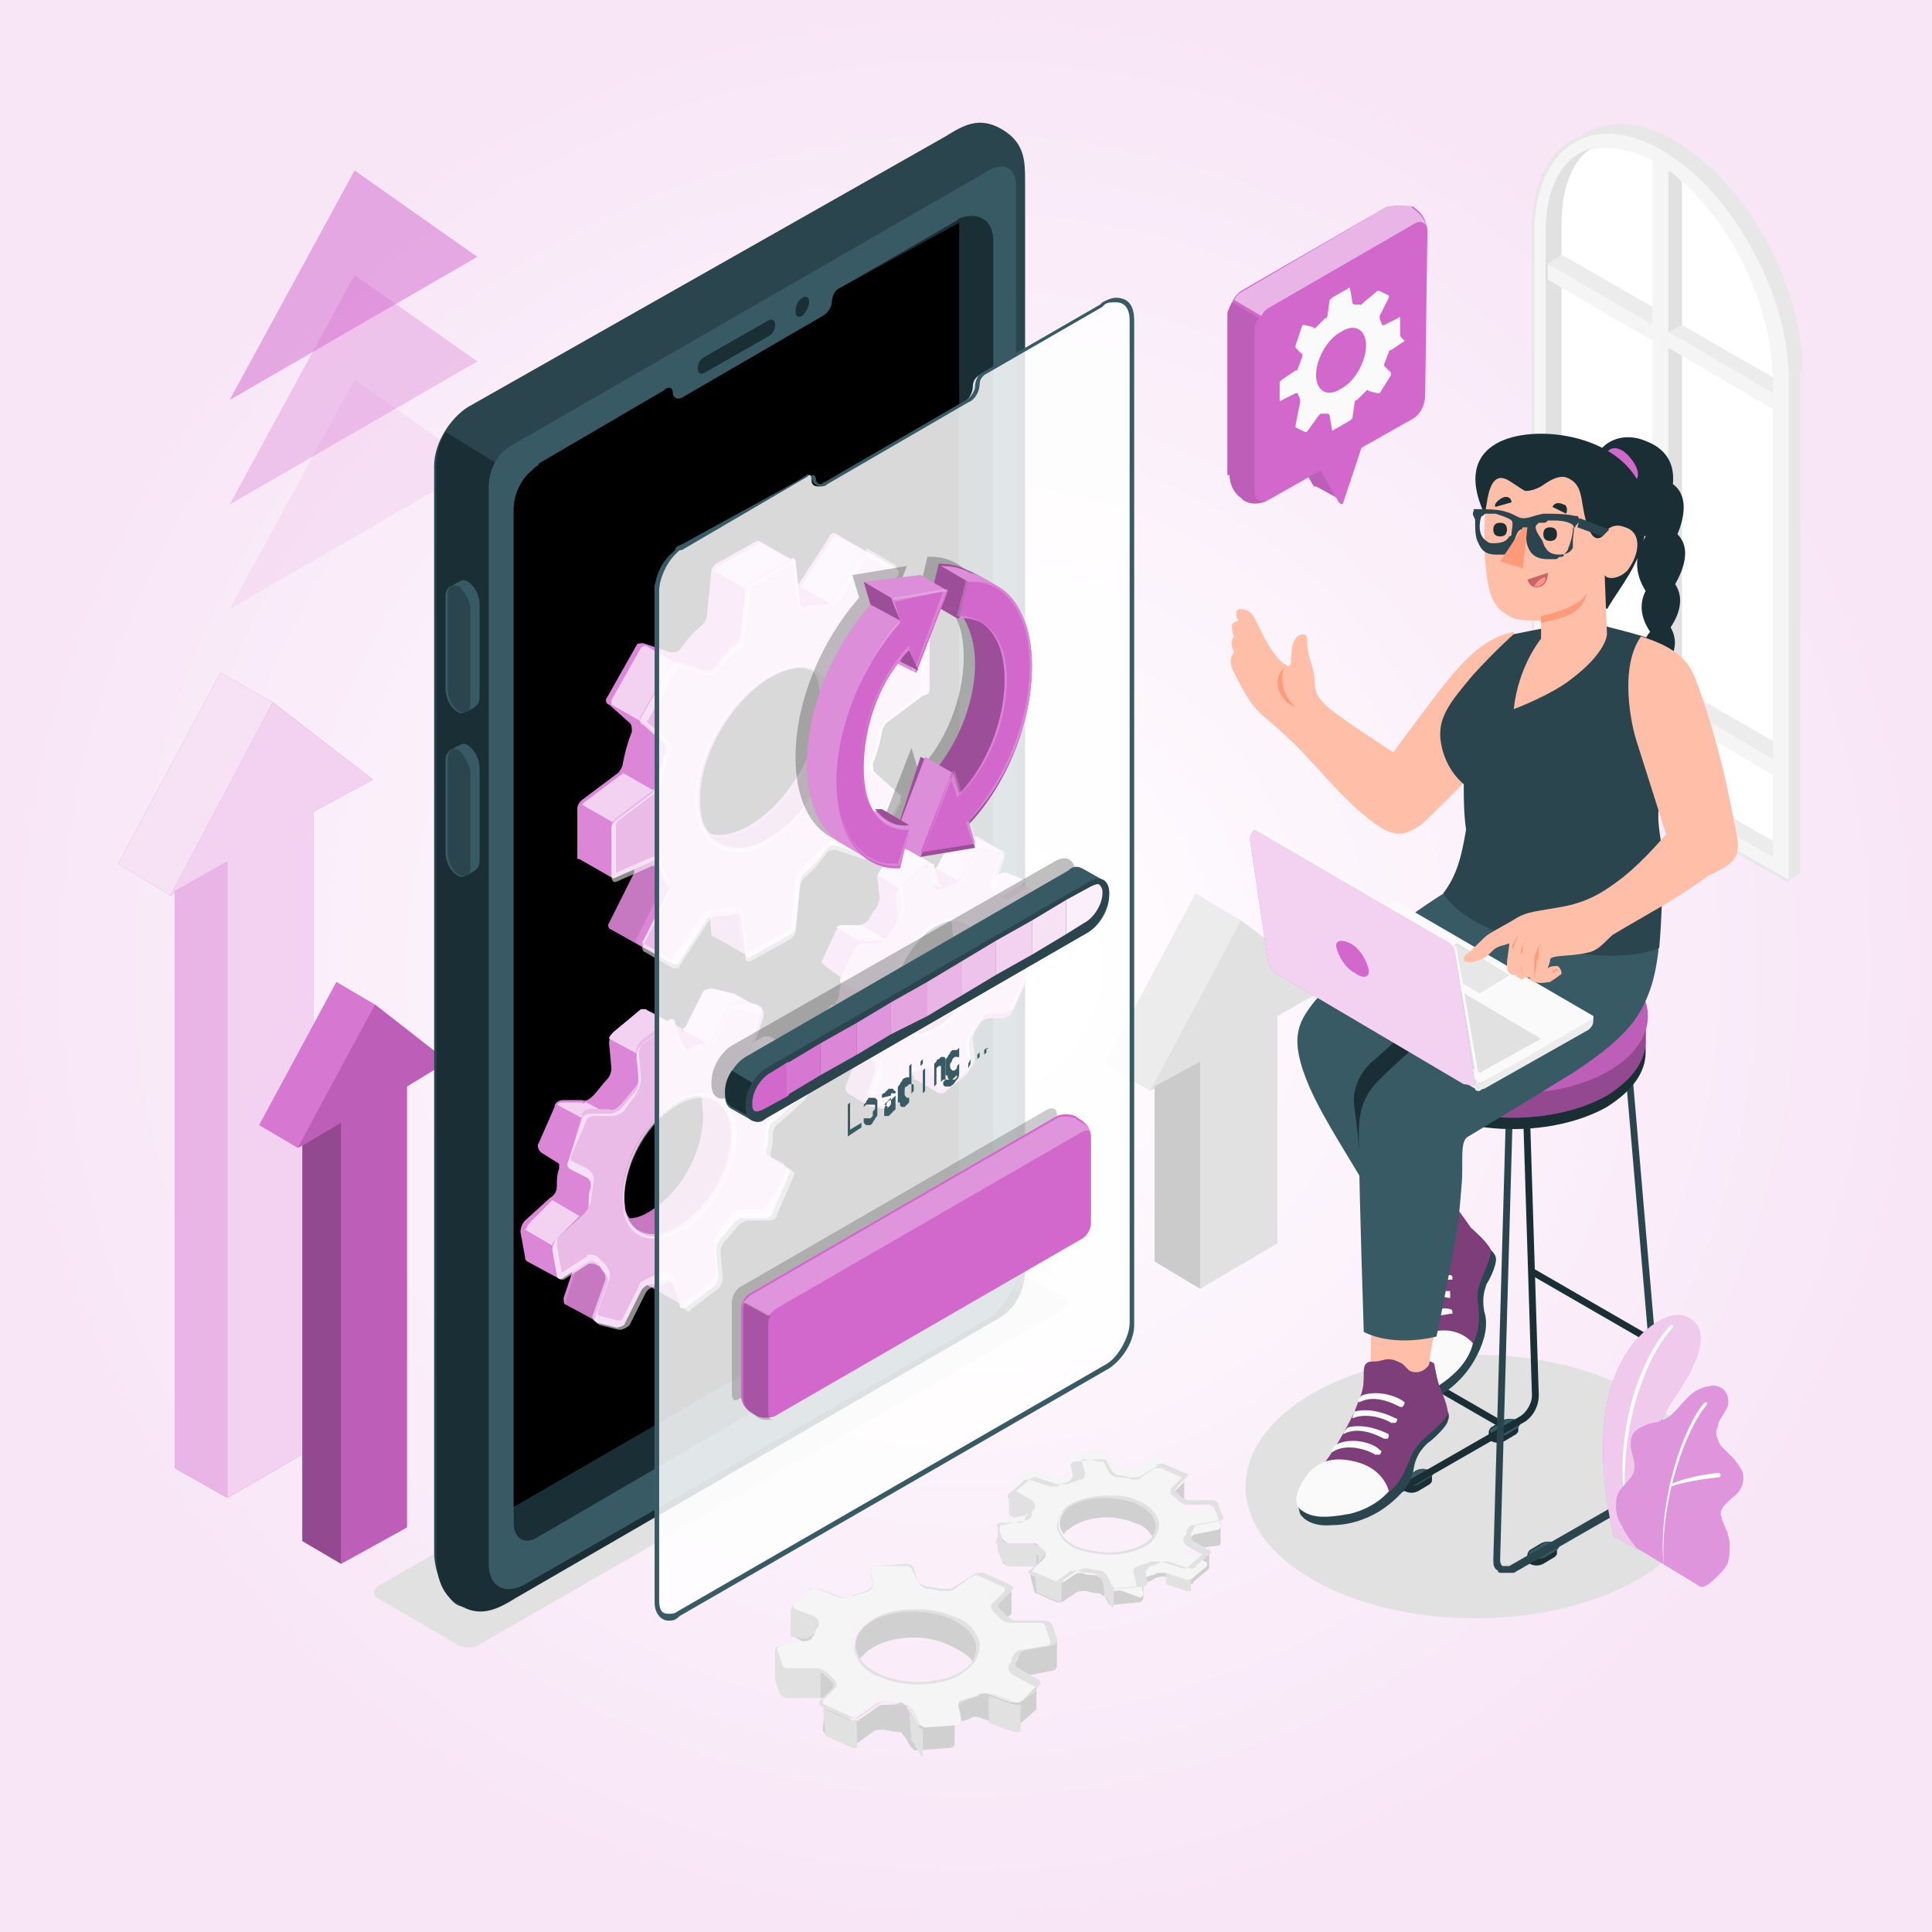<?xml version="1.0" encoding="utf-8"?>
<!-- Generator: Adobe Illustrator 25.4.1, SVG Export Plug-In . SVG Version: 6.00 Build 0)  -->
<svg version="1.1" id="Layer_1" xmlns="http://www.w3.org/2000/svg" xmlns:xlink="http://www.w3.org/1999/xlink" x="0px" y="0px"
	 viewBox="0 0 85 85" style="enable-background:new 0 0 85 85;" xml:space="preserve">
<rect x="0" y="0" width="85" height="85" fill="#333333" stroke="none"/>
<style type="text/css">
	.st0{fill:url(#SVGID_1_);}
	.st1{fill:#E7E7E7;}
	.st2{fill:#F5F5F5;}
	.st3{fill:#E1E1E1;}
	.st4{fill:#ECECEC;}
	.st5{fill:#FFFFFF;}
	.st6{fill:#D268CC;}
	.st7{opacity:0.8;fill:#FFFFFF;}
	.st8{opacity:0.7;fill:#FFFFFF;}
	.st9{opacity:0.5;fill:#FFFFFF;}
	.st10{opacity:0.5;fill:#D268CC;}
	.st11{opacity:0.3;fill:#D268CC;}
	.st12{opacity:0.1;fill:#D268CC;}
	.st13{opacity:0.1;fill:#FFFFFF;}
	.st14{opacity:0.1;}
	.st15{opacity:0.3;}
	.st16{fill:#2B454E;}
	.st17{fill:#1A2E35;}
	.st18{fill:#375A64;}
	.st19{opacity:0.2;fill:#FFFFFF;}
	.st20{opacity:0.55;fill:#FFFFFF;}
	.st21{opacity:0.55;}
	.st22{opacity:0.85;fill:#FFFFFF;}
	.st23{opacity:0.25;}
	.st24{opacity:0.25;fill:#FFFFFF;}
	.st25{opacity:0.2;}
	.st26{fill:#FAFAFA;}
	.st27{opacity:0.3;fill:#FFFFFF;}
	.st28{opacity:0.4;fill:#FFFFFF;}
	.st29{opacity:0.6;fill:#FFFFFF;}
	.st30{opacity:0.9;fill:#FFFFFF;}
	.st31{fill:#FFBEA7;}
	.st32{fill:#FF9A79;}
	.st33{opacity:0.4;}
	.st34{fill:#C76668;}
	.st35{fill:#FF9090;}
	.st36{opacity:0.5;}
	.st37{opacity:0.7;}
	.st38{opacity:0.65;}
</style>
<radialGradient id="SVGID_1_" cx="42.5" cy="42.5" r="42.5" gradientUnits="userSpaceOnUse">
	<stop  offset="0" style="stop-color:#FFFFFF"/>
	<stop  offset="1" style="stop-color:#F8E6F7"/>
</radialGradient>
<rect class="st0" width="85" height="85"/>
<g>
	<g id="Window_4_">
		<path class="st1" d="M79.3,16.3c0-3.8-2.5-8.3-5.6-10.1C72,5.2,70.6,5.3,69.5,6c-1.3,0.5-2.1,2-2.1,4.2l0,22.1l11.2,6.5l0.6-0.4
			V16.3z"/>
		<path class="st2" d="M78.7,38.7V16.7c0-3.8-2.5-8.3-5.6-10.1c-3.1-1.8-5.6-0.1-5.6,3.7l0,22.1L78.7,38.7z"/>
		<path class="st3" d="M78,16.7v21l-10-5.8V10.2c0-1.9,0.7-3.2,1.8-3.6c0.2-0.1,0.5-0.1,0.8-0.1c0.6,0,1.3,0.2,2.1,0.6
			C75.7,8.8,78,13.1,78,16.7z"/>
		<polygon class="st4" points="68.1,31.9 68.7,31.6 78,36.9 78,37.7 		"/>
		<path class="st5" d="M78,16.7v20.3l-9.3-5.4l0-21.7c0-1.5,0.4-2.7,1.2-3.3c0.2-0.1,0.5-0.1,0.8-0.1c0.6,0,1.3,0.2,2.1,0.6
			C75.7,8.8,78,13.1,78,16.7z"/>
		<polygon class="st2" points="73.4,35 72.7,34.6 72.7,6.9 73.4,6.9 		"/>
		<path class="st3" d="M74,8v26.7L73.4,35V7.5C73.6,7.6,73.8,7.8,74,8z"/>
		<g>
			<polygon class="st2" points="68.1,27.6 72.7,30.3 72.7,31 68.1,28.3 			"/>
			<polygon class="st4" points="68.7,27.2 68.1,27.6 72.7,30.3 72.7,29.6 			"/>
		</g>
		<g>
			<polygon class="st2" points="73.4,30.7 78,33.4 78,34.1 73.4,31.4 			"/>
			<polygon class="st4" points="74,30.3 73.4,30.7 78,33.4 78,32.6 			"/>
		</g>
		<g>
			<polygon class="st2" points="68.1,11.6 72.7,14.3 72.7,15 68.1,12.3 			"/>
			<polygon class="st4" points="68.7,11.2 68.1,11.6 72.7,14.3 72.7,13.5 			"/>
		</g>
		<g>
			<polygon class="st2" points="73.4,14.6 78,17.3 78,18 73.4,15.3 			"/>
			<polygon class="st4" points="74,14.3 73.4,14.6 78,17.3 78,16.6 			"/>
		</g>
	</g>
	<path id="Shadow_9_" class="st3" d="M21,72.4c-0.2,0.1-0.6,0.1-0.8,0l-3.6-2.1c-0.2-0.1-0.2-0.3,0-0.5L42.4,55
		c0.2-0.1,0.6-0.1,0.8,0l3.6,2.1c0.2,0.1,0.2,0.4,0,0.5L21,72.4z"/>
	<ellipse id="Shadow_44_" class="st3" cx="64.9" cy="65.4" rx="10.1" ry="5.8"/>
	<g id="Arrow_7_">
		<polygon class="st6" points="7.7,64.6 10,65.9 13.8,63.7 13.8,35.7 16.4,34.3 12,30.9 9.7,29.6 5.2,38 7.5,39.4 7.7,39.2 		"/>
		<polygon class="st7" points="7.7,64.6 10,65.9 13.8,63.7 13.8,35.7 16.4,34.3 12,30.9 9.7,29.6 5.2,38 7.5,39.4 7.7,39.2 		"/>
		<polygon id="Down_Arrow_4_" class="st6" points="10,65.9 13.8,63.7 13.8,35.7 16.4,34.3 12,30.9 7.5,39.4 10,37.9 		"/>
		<polygon id="Down_Arrow_3_" class="st8" points="10,65.9 13.8,63.7 13.8,35.7 16.4,34.3 12,30.9 7.5,39.4 10,37.9 		"/>
		<polygon class="st6" points="7.7,64.6 10,65.9 10,37.9 7.7,39.2 		"/>
		<polygon class="st9" points="7.7,64.6 10,65.9 10,37.9 7.7,39.2 		"/>
	</g>
	<g id="Arrows_1_">
		<polygon class="st10" points="21,11.3 10.1,17.6 15.6,7.5 		"/>
		<polygon class="st11" points="21,15.9 10.1,22.2 15.6,12.1 		"/>
		<polygon class="st12" points="21,20.5 10.1,26.8 15.6,16.7 		"/>
	</g>
	<g id="Arrow_6_">
		<polygon class="st6" points="13.3,67.8 15,68.8 17.9,67.2 17.9,47.8 19.7,46.7 16.5,44.2 14.8,43.2 11.4,49.5 13.1,50.5 
			13.3,50.4 		"/>
		<polygon class="st13" points="13.1,50.5 16.5,44.2 14.8,43.2 11.4,49.5 		"/>
		<polygon id="Down_Arrow" class="st6" points="15,68.8 17.9,67.2 17.9,47.8 19.7,46.7 16.5,44.2 13.1,50.5 15,49.4 		"/>
		<polygon id="Down_Arrow_5_" class="st14" points="15,68.8 17.9,67.2 17.9,47.8 19.7,46.7 16.5,44.2 13.1,50.5 15,49.4 		"/>
		<polygon class="st15" points="13.3,67.8 15,68.8 15,49.4 13.3,50.4 		"/>
	</g>
	<g id="Arrow_5_">
		<polygon class="st4" points="50.8,55.5 52.8,56.7 56.2,54.7 56.2,44.7 58.5,43.4 54.6,40.5 52.6,39.3 48.6,46.8 50.6,48 
			50.8,47.8 		"/>
		<polygon id="Down_Arrow_1_" class="st3" points="52.8,56.7 56.2,54.7 56.2,44.7 58.5,43.4 54.6,40.5 50.6,48 52.8,46.7 		"/>
		<polygon class="st3" points="50.8,55.5 52.8,56.7 52.8,46.7 50.8,47.8 		"/>
		<polygon class="st14" points="50.8,55.5 52.8,56.7 52.8,46.7 50.8,47.8 		"/>
	</g>
	<g id="Mobile">
		<g>
			<path class="st16" d="M45.1,55.8l0-47.8c0-0.9,0-1.7-1-2.3s-1.7-0.2-2.5,0.3L20.6,17.9c-0.8,0.5-1.5,1.6-1.5,2.6v47.8
				c0,0.9,0.5,2,1,2.3c0.6,0.3,1.7,0.2,2.5-0.3l20.9-12.1C44.4,57.9,45.1,57.1,45.1,55.8z"/>
			<path class="st17" d="M43.7,56.2L22.2,68.7l0-48.1L19.6,19c-0.3,0.5-0.4,1-0.4,1.5v47.8c0,0.9,0.1,1.8,1,2.3
				c0.9,0.6,1.7,0.2,2.5-0.3l20.9-12.1c0.5-0.3,1-0.7,1.3-1.4c0,0-0.1,0-0.1,0L43.7,56.2z"/>
		</g>
		<path class="st18" d="M43.5,7.5l-21,12.1c-0.6,0.3-1,1.1-1,1.8v47.4c0,1,0.7,1.4,1.6,0.9L43.5,58c0.6-0.4,1.2-1.3,1.2-2V8.2
			C44.7,7.4,44.2,7.1,43.5,7.5z"/>
		<g>
			<path class="st17" d="M43.7,10.6v44.1c0,0.7-0.5,1.6-1.1,1.9L23.7,67.6c-0.6,0.4-1.1,0.1-1.1-0.6V22.4c0-0.6,0.3-1.3,0.8-1.7
				c0,0,0.1-0.1,0.1-0.1c0.1-0.1,0.2-0.1,0.2-0.2l5.3-3.1c0,0,0.2-0.1,0.3-0.2c0.2-0.1,0.3,0,0.3,0.2c0,0.2,0.2,0.3,0.4,0.2l6.2-3.6
				c0.2-0.1,0.4-0.4,0.4-0.6c0-0.2,0.1-0.5,0.3-0.6c0,0,0,0,0,0l5.2-3l0.1-0.1C43.1,9.3,43.7,9.7,43.7,10.6z"/>
			<path d="M42.2,9.8v43.9c0,0.7-0.5,1.6-1.1,1.9L22.6,66.3V22.4c0-0.6,0.3-1.3,0.8-1.7c0,0,0.1-0.1,0.1-0.1
				c0.1-0.1,0.2-0.1,0.2-0.2l5.3-3.1c0,0,0.2-0.1,0.3-0.2c0.2-0.1,0.3,0,0.3,0.2c0,0.2,0.2,0.3,0.4,0.2l6.2-3.6
				c0.2-0.1,0.4-0.4,0.4-0.6c0-0.2,0.1-0.5,0.3-0.6c0,0,0,0,0,0L42.2,9.8z"/>
			<g>
				<path class="st17" d="M31,15.7l2.8-1.6c0.2-0.1,0.3,0,0.3,0.2c0,0.2-0.1,0.4-0.3,0.5L31,16.4c-0.2,0.1-0.3,0-0.3-0.2
					C30.7,16,30.8,15.8,31,15.7z"/>
				<g>
					<path class="st17" d="M35.3,13.1c0.2-0.1,0.3,0,0.3,0.2c0,0.2-0.2,0.5-0.3,0.6c-0.2,0.1-0.3,0-0.3-0.2
						C35,13.5,35.1,13.2,35.3,13.1z"/>
				</g>
			</g>
		</g>
		<g>
			<g>
				<path class="st18" d="M21.1,26.6c0-0.4-0.2-0.8-0.5-1c-0.1-0.1-0.3-0.1-0.4,0c-0.1,0-0.3,0.2-0.4,0.2c-0.1,0.1-0.2,0.2-0.2,0.4
					l0,4.1c0,0.4,0.2,0.8,0.5,1c0.1,0.1,0.3,0.1,0.4,0c0.1,0,0.4-0.2,0.4-0.2c0.1-0.1,0.2-0.2,0.2-0.4L21.1,26.6z"/>
				<path class="st16" d="M20.7,26.8l0,4.1c0,0.4-0.2,0.5-0.5,0.4c-0.3-0.2-0.5-0.6-0.5-1l0-4.1c0-0.4,0.2-0.5,0.5-0.4
					C20.4,26,20.7,26.4,20.7,26.8z"/>
			</g>
			<g>
				<path class="st18" d="M21.1,33.8c0-0.4-0.2-0.8-0.5-1c-0.1-0.1-0.3-0.1-0.4,0c-0.1,0-0.3,0.2-0.4,0.2c-0.1,0.1-0.2,0.2-0.2,0.4
					l0,4.1c0,0.4,0.2,0.8,0.5,1c0.1,0.1,0.3,0.1,0.4,0c0.1,0,0.4-0.2,0.4-0.2c0.1-0.1,0.2-0.2,0.2-0.4L21.1,33.8z"/>
				<path class="st16" d="M20.7,34l0,4.1c0,0.4-0.2,0.5-0.5,0.4c-0.3-0.2-0.5-0.6-0.5-1l0-4.1c0-0.4,0.2-0.5,0.5-0.4
					C20.4,33.2,20.7,33.7,20.7,34z"/>
			</g>
		</g>
	</g>
	<g id="Gear_2_">
		<g>
			<path class="st6" d="M40.8,28.1L40.8,28.1l-1.4-0.8l0,0c0,0-0.1,0-0.1,0l-0.9,0.4c0-0.1,0-0.2,0-0.2l1.1-2.2
				c0.1-0.1,0-0.3-0.1-0.3l-1.2-0.7c0,0,0,0,0,0l-1.4-0.8c-0.1-0.1-0.3,0-0.3,0.1l-1.3,2c0,0.1-0.1,0.1-0.2,0.1l-0.1-1
				c0-0.1,0-0.1-0.1-0.1l0,0l-1.4-0.8l0,0c0,0-0.1,0-0.1,0l-1.8,1c-0.1,0.1-0.2,0.2-0.2,0.3l-0.2,2c0,0.1-0.1,0.3-0.2,0.4
				c-0.4,0.3-0.7,0.7-1,1.1c-0.1,0.1-0.2,0.1-0.4,0.1l-1.2-0.4c-0.1,0-0.3,0-0.3,0.1l-1.3,2.3c-0.1,0.1,0,0.3,0.1,0.3l0.9,0.8
				c0.1,0.1,0.1,0.2,0.1,0.4c-0.2,0.5-0.3,0.9-0.4,1.4c0,0.1-0.1,0.3-0.2,0.4l-1.6,1.2c-0.1,0.1-0.2,0.2-0.2,0.4v2.1
				c0,0.1,0,0.1,0.1,0.1l0,0l1.4,0.8l0,0c0,0,0.1,0,0.1,0l0.9-0.4c0,0.1,0,0.2,0,0.2l-1.1,2.2c-0.1,0.1,0,0.3,0.1,0.3l1.6,0.9
				c0,0,0,0,0,0l0.9,0.5c0.1,0.1,0.3,0,0.3-0.1l1.3-2c0-0.1,0.1-0.1,0.2-0.1l0.1,1c0,0.1,0,0.1,0.1,0.1l0,0l1.4,0.8l0,0
				c0,0,0.1,0,0.1,0l1.8-1c0.1-0.1,0.2-0.2,0.2-0.3l0.2-2c0-0.1,0.1-0.3,0.2-0.4c0.4-0.3,0.7-0.7,1-1.1c0.1-0.1,0.2-0.1,0.4-0.1
				l1.2,0.4c0.1,0,0.3,0,0.3-0.1l1.3-2.3c0.1-0.1,0-0.3-0.1-0.3L38.5,34c-0.1-0.1-0.1-0.2-0.1-0.4c0.2-0.5,0.3-0.9,0.4-1.4
				c0-0.1,0.1-0.3,0.2-0.4l1.6-1.2c0.1-0.1,0.2-0.2,0.2-0.4l0-2.1C40.9,28.2,40.8,28.1,40.8,28.1z M30.8,35.1c0-1.9,1.4-4.3,3.1-5.3
				c0.7-0.4,1.3-0.5,1.8-0.4c0.3,0.4,0.4,0.9,0.4,1.6c0,1.9-1.4,4.3-3.1,5.3c-0.7,0.4-1.2,0.5-1.7,0.4
				C30.9,36.4,30.8,35.9,30.8,35.1z"/>
			<path class="st19" d="M40.8,28.1L40.8,28.1l-1.4-0.8l0,0c0,0-0.1,0-0.1,0l-0.9,0.4c0-0.1,0-0.2,0-0.2l1.1-2.2
				c0.1-0.1,0-0.3-0.1-0.3l-1.2-0.7c0,0,0,0,0,0l-1.4-0.8c-0.1-0.1-0.3,0-0.3,0.1l-1.3,2c0,0.1-0.1,0.1-0.2,0.1l-0.1-1
				c0-0.1,0-0.1-0.1-0.1l0,0l-1.4-0.8l0,0c0,0-0.1,0-0.1,0l-1.8,1c-0.1,0.1-0.2,0.2-0.2,0.3l-0.2,2c0,0.1-0.1,0.3-0.2,0.4
				c-0.4,0.3-0.7,0.7-1,1.1c-0.1,0.1-0.2,0.1-0.4,0.1l-1.2-0.4c-0.1,0-0.3,0-0.3,0.1l-1.3,2.3c-0.1,0.1,0,0.3,0.1,0.3l0.9,0.8
				c0.1,0.1,0.1,0.2,0.1,0.4c-0.2,0.5-0.3,0.9-0.4,1.4c0,0.1-0.1,0.3-0.2,0.4l-1.6,1.2c-0.1,0.1-0.2,0.2-0.2,0.4v2.1
				c0,0.1,0,0.1,0.1,0.1l0,0l1.4,0.8l0,0c0,0,0.1,0,0.1,0l0.9-0.4c0,0.1,0,0.2,0,0.2l-1.1,2.2c-0.1,0.1,0,0.3,0.1,0.3l1.6,0.9
				c0,0,0,0,0,0l0.9,0.5c0.1,0.1,0.3,0,0.3-0.1l1.3-2c0-0.1,0.1-0.1,0.2-0.1l0.1,1c0,0.1,0,0.1,0.1,0.1l0,0l1.4,0.8l0,0
				c0,0,0.1,0,0.1,0l1.8-1c0.1-0.1,0.2-0.2,0.2-0.3l0.2-2c0-0.1,0.1-0.3,0.2-0.4c0.4-0.3,0.7-0.7,1-1.1c0.1-0.1,0.2-0.1,0.4-0.1
				l1.2,0.4c0.1,0,0.3,0,0.3-0.1l1.3-2.3c0.1-0.1,0-0.3-0.1-0.3L38.5,34c-0.1-0.1-0.1-0.2-0.1-0.4c0.2-0.5,0.3-0.9,0.4-1.4
				c0-0.1,0.1-0.3,0.2-0.4l1.6-1.2c0.1-0.1,0.2-0.2,0.2-0.4l0-2.1C40.9,28.2,40.8,28.1,40.8,28.1z M30.8,35.1c0-1.9,1.4-4.3,3.1-5.3
				c0.7-0.4,1.3-0.5,1.8-0.4c0.3,0.4,0.4,0.9,0.4,1.6c0,1.9-1.4,4.3-3.1,5.3c-0.7,0.4-1.2,0.5-1.7,0.4
				C30.9,36.4,30.8,35.9,30.8,35.1z"/>
		</g>
		<path class="st14" d="M28.8,38c0-0.1-0.2-0.2-0.3-0.1l-0.7,0.3c0,0.1,0,0.2,0,0.2l-1.1,2.2c-0.1,0.1,0,0.3,0.1,0.3l1.6,0.9
			l-0.3-0.2c-0.1-0.1-0.2-0.2-0.1-0.3l1.1-2.2c0.1-0.1,0-0.3,0-0.4C29,38.6,28.9,38.3,28.8,38z M32.7,42.1c0,0,0-0.1-0.1-0.1
			l-0.2-1.8c0-0.1-0.1-0.2-0.2-0.2c-0.3,0.1-0.6,0.1-0.9,0.1c-0.1,0-0.1,0-0.2,0l0.1,1c0,0.1,0,0.1,0.1,0.1v0L32.7,42.1z"/>
		<path class="st14" d="M36.9,31.6c0,1.9-1.4,4.3-3,5.3c-1.1,0.6-2,0.5-2.5-0.1c0.4,0.1,1,0,1.7-0.4c1.7-1,3-3.3,3-5.3
			c0-0.7-0.1-1.3-0.4-1.6C36.4,29.7,36.9,30.4,36.9,31.6z"/>
		<g>
			<path class="st6" d="M36.9,23.6c-0.1-0.1-0.2,0-0.3,0.1l-1.3,2c0,0-0.1,0.1-0.1,0.1l1.4,0.8c0,0,0.1-0.1,0.1-0.1l1.3-2
				c0.1-0.1,0.2-0.1,0.3-0.1L36.9,23.6z M39.4,27.3L39.4,27.3c0,0-0.1,0-0.1,0l-0.9,0.4c0,0.1,0,0.1,0.1,0.2
				c0.1,0.2,0.3,0.5,0.3,0.8c0,0,0,0,0,0c0,0,0,0.1,0,0.1c0,0,0,0,0,0c0,0,0,0,0.1,0c0,0,0.1,0,0.1,0c0,0,0,0,0,0l1.6-0.7
				c0,0,0,0,0,0c0,0,0,0,0.1,0c0,0,0,0,0,0v0L39.4,27.3z M33.5,23.9c0,0-0.1,0-0.1,0l-1.8,1c-0.1,0-0.1,0.1-0.2,0.2l1.4,0.8
				c0-0.1,0.1-0.2,0.2-0.2l1.8-1c0.1,0,0.1,0,0.1,0L33.5,23.9z M27.4,34c0,0.1-0.1,0.1-0.1,0.1l-1.6,1.2c0,0-0.1,0.1-0.1,0.1
				l1.4,0.8c0-0.1,0.1-0.1,0.1-0.1l1.6-1.2c0,0,0.1-0.1,0.1-0.1L27.4,34z M28.4,28.4c-0.1,0-0.2,0.1-0.2,0.1l-1.3,2.3
				c0,0.1,0,0.1,0,0.2l1.4,0.8c0-0.1,0-0.1,0-0.2l1.3-2.3c0-0.1,0.1-0.1,0.2-0.1L28.4,28.4z"/>
			<path class="st8" d="M36.9,23.6c-0.1-0.1-0.2,0-0.3,0.1l-1.3,2c0,0-0.1,0.1-0.1,0.1l1.4,0.8c0,0,0.1-0.1,0.1-0.1l1.3-2
				c0.1-0.1,0.2-0.1,0.3-0.1L36.9,23.6z M39.4,27.3L39.4,27.3c0,0-0.1,0-0.1,0l-0.9,0.4c0,0.1,0,0.1,0.1,0.2
				c0.1,0.2,0.3,0.5,0.3,0.8c0,0,0,0,0,0c0,0,0,0.1,0,0.1c0,0,0,0,0,0c0,0,0,0,0.1,0c0,0,0.1,0,0.1,0c0,0,0,0,0,0l1.6-0.7
				c0,0,0,0,0,0c0,0,0,0,0.1,0c0,0,0,0,0,0v0L39.4,27.3z M33.5,23.9c0,0-0.1,0-0.1,0l-1.8,1c-0.1,0-0.1,0.1-0.2,0.2l1.4,0.8
				c0-0.1,0.1-0.2,0.2-0.2l1.8-1c0.1,0,0.1,0,0.1,0L33.5,23.9z M27.4,34c0,0.1-0.1,0.1-0.1,0.1l-1.6,1.2c0,0-0.1,0.1-0.1,0.1
				l1.4,0.8c0-0.1,0.1-0.1,0.1-0.1l1.6-1.2c0,0,0.1-0.1,0.1-0.1L27.4,34z M28.4,28.4c-0.1,0-0.2,0.1-0.2,0.1l-1.3,2.3
				c0,0.1,0,0.1,0,0.2l1.4,0.8c0-0.1,0-0.1,0-0.2l1.3-2.3c0-0.1,0.1-0.1,0.2-0.1L28.4,28.4z"/>
		</g>
		<g>
			<path id="XMLID_761_" class="st6" d="M40.9,30.3l0-2.1c0-0.1-0.1-0.2-0.2-0.1l-1.6,0.7c-0.1,0.1-0.2,0-0.3-0.1
				c-0.1-0.3-0.2-0.6-0.4-0.8c-0.1-0.1-0.1-0.3,0-0.4l1.1-2.2c0.1-0.1,0-0.3-0.1-0.3l-1.2-0.7c-0.1-0.1-0.3,0-0.3,0.1l-1.3,2
				c-0.1,0.1-0.2,0.2-0.3,0.2c-0.3,0-0.6,0-0.9,0.1c-0.1,0-0.2,0-0.2-0.2l-0.2-1.8c0-0.1-0.1-0.2-0.2-0.1l-1.8,1
				c-0.1,0.1-0.2,0.2-0.2,0.3l-0.2,2c0,0.1-0.1,0.3-0.2,0.4c-0.4,0.3-0.7,0.7-1,1.1c-0.1,0.1-0.2,0.1-0.4,0.1l-1.2-0.4
				c-0.1,0-0.3,0-0.3,0.1l-1.3,2.3c-0.1,0.1,0,0.3,0.1,0.3l0.9,0.8c0.1,0.1,0.1,0.2,0.1,0.4c-0.2,0.5-0.3,0.9-0.4,1.4
				c0,0.1-0.1,0.3-0.2,0.4l-1.6,1.2c-0.1,0.1-0.2,0.2-0.2,0.4v2.1c0,0.1,0.1,0.2,0.2,0.1l1.6-0.7c0.1-0.1,0.2,0,0.3,0.1
				c0.1,0.3,0.2,0.6,0.4,0.8c0.1,0.1,0.1,0.3,0,0.4l-1.1,2.2c-0.1,0.1,0,0.3,0.1,0.3l1.2,0.7c0.1,0.1,0.3,0,0.3-0.1l1.3-2
				c0.1-0.1,0.2-0.2,0.3-0.2c0.3,0,0.6,0,0.9-0.1c0.1,0,0.2,0,0.2,0.2l0.2,1.8c0,0.1,0.1,0.2,0.2,0.1l1.8-1c0.1-0.1,0.2-0.2,0.2-0.3
				l0.2-2c0-0.1,0.1-0.3,0.2-0.4c0.4-0.3,0.7-0.7,1-1.1c0.1-0.1,0.2-0.1,0.4-0.1l1.2,0.4c0.1,0,0.3,0,0.3-0.1l1.3-2.3
				c0.1-0.1,0-0.3-0.1-0.3L38.5,34c-0.1-0.1-0.1-0.2-0.1-0.4c0.2-0.5,0.3-0.9,0.4-1.4c0-0.1,0.1-0.3,0.2-0.4l1.6-1.2
				C40.8,30.6,40.9,30.5,40.9,30.3z M33.8,36.9c-1.7,1-3.1,0.2-3.1-1.8c0-1.9,1.4-4.3,3.1-5.3c1.7-1,3.1-0.2,3.1,1.8
				C36.9,33.6,35.5,35.9,33.8,36.9z"/>
			<path id="XMLID_734_" class="st20" d="M40.9,30.3l0-2.1c0-0.1-0.1-0.2-0.2-0.1l-1.6,0.7c-0.1,0.1-0.2,0-0.3-0.1
				c-0.1-0.3-0.2-0.6-0.4-0.8c-0.1-0.1-0.1-0.3,0-0.4l1.1-2.2c0.1-0.1,0-0.3-0.1-0.3l-1.2-0.7c-0.1-0.1-0.3,0-0.3,0.1l-1.3,2
				c-0.1,0.1-0.2,0.2-0.3,0.2c-0.3,0-0.6,0-0.9,0.1c-0.1,0-0.2,0-0.2-0.2l-0.2-1.8c0-0.1-0.1-0.2-0.2-0.1l-1.8,1
				c-0.1,0.1-0.2,0.2-0.2,0.3l-0.2,2c0,0.1-0.1,0.3-0.2,0.4c-0.4,0.3-0.7,0.7-1,1.1c-0.1,0.1-0.2,0.1-0.4,0.1l-1.2-0.4
				c-0.1,0-0.3,0-0.3,0.1l-1.3,2.3c-0.1,0.1,0,0.3,0.1,0.3l0.9,0.8c0.1,0.1,0.1,0.2,0.1,0.4c-0.2,0.5-0.3,0.9-0.4,1.4
				c0,0.1-0.1,0.3-0.2,0.4l-1.6,1.2c-0.1,0.1-0.2,0.2-0.2,0.4v2.1c0,0.1,0.1,0.2,0.2,0.1l1.6-0.7c0.1-0.1,0.2,0,0.3,0.1
				c0.1,0.3,0.2,0.6,0.4,0.8c0.1,0.1,0.1,0.3,0,0.4l-1.1,2.2c-0.1,0.1,0,0.3,0.1,0.3l1.2,0.7c0.1,0.1,0.3,0,0.3-0.1l1.3-2
				c0.1-0.1,0.2-0.2,0.3-0.2c0.3,0,0.6,0,0.9-0.1c0.1,0,0.2,0,0.2,0.2l0.2,1.8c0,0.1,0.1,0.2,0.2,0.1l1.8-1c0.1-0.1,0.2-0.2,0.2-0.3
				l0.2-2c0-0.1,0.1-0.3,0.2-0.4c0.4-0.3,0.7-0.7,1-1.1c0.1-0.1,0.2-0.1,0.4-0.1l1.2,0.4c0.1,0,0.3,0,0.3-0.1l1.3-2.3
				c0.1-0.1,0-0.3-0.1-0.3L38.5,34c-0.1-0.1-0.1-0.2-0.1-0.4c0.2-0.5,0.3-0.9,0.4-1.4c0-0.1,0.1-0.3,0.2-0.4l1.6-1.2
				C40.8,30.6,40.9,30.5,40.9,30.3z M33.8,36.9c-1.7,1-3.1,0.2-3.1-1.8c0-1.9,1.4-4.3,3.1-5.3c1.7-1,3.1-0.2,3.1,1.8
				C36.9,33.6,35.5,35.9,33.8,36.9z"/>
			<g id="XMLID_1014_" class="st21">
				<path class="st5" d="M38.1,24.5C38.1,24.5,38.1,24.5,38.1,24.5l1.2,0.7c0,0,0.1,0.1,0,0.1l-1.1,2.2c-0.1,0.2-0.1,0.4,0,0.5
					c0.1,0.2,0.3,0.5,0.3,0.8c0,0.2,0.2,0.2,0.3,0.2c0.1,0,0.1,0,0.1,0l1.6-0.7v2.1c0,0.1-0.1,0.2-0.1,0.2L39,31.7
					c-0.1,0.1-0.3,0.3-0.3,0.4c-0.1,0.5-0.2,0.9-0.4,1.4c-0.1,0.2,0,0.4,0.1,0.5l0.9,0.8c0,0,0.1,0.1,0,0.1L38,37.3
					c0,0-0.1,0.1-0.1,0.1c0,0,0,0,0,0L36.7,37c0,0-0.1,0-0.1,0c-0.1,0-0.3,0.1-0.4,0.2c-0.3,0.4-0.6,0.7-1,1
					c-0.1,0.1-0.2,0.3-0.2,0.5l-0.2,2c0,0.1-0.1,0.2-0.1,0.2l-1.8,1l-0.2-1.7c0-0.2-0.2-0.3-0.3-0.3c0,0-0.1,0-0.1,0
					C32,39.9,31.7,40,31.5,40c0,0-0.1,0-0.1,0l0,0c-0.2,0-0.4,0.1-0.5,0.2l-1.3,2c0,0,0,0-0.1,0c0,0,0,0,0,0l-1.2-0.7
					c0,0-0.1-0.1,0-0.1l1.1-2.2c0.1-0.2,0.1-0.4,0-0.5c-0.1-0.2-0.3-0.5-0.3-0.8c0-0.2-0.2-0.2-0.3-0.2c-0.1,0-0.1,0-0.1,0l-1.6,0.7
					l0-2.1c0-0.1,0.1-0.2,0.1-0.2l1.6-1.2c0.1-0.1,0.3-0.3,0.3-0.4c0.1-0.5,0.2-0.9,0.4-1.4c0.1-0.2,0-0.4-0.1-0.5l-0.9-0.8
					c0,0-0.1-0.1,0-0.1l1.3-2.3c0,0,0.1-0.1,0.1-0.1c0,0,0,0,0,0l1.2,0.4c0,0,0.1,0,0.1,0c0.1,0,0.3-0.1,0.4-0.2
					c0.3-0.4,0.6-0.7,1-1c0.1-0.1,0.2-0.3,0.2-0.5l0.2-2c0-0.1,0.1-0.2,0.1-0.2l1.8-1l0.2,1.7c0,0.2,0.2,0.3,0.3,0.3
					c0,0,0.1,0,0.1,0c0.3-0.1,0.5-0.1,0.8-0.1c0,0,0.1,0,0.1,0l0,0c0.2,0,0.4-0.1,0.5-0.2L38.1,24.5C38,24.5,38.1,24.5,38.1,24.5
					L38.1,24.5 M32.4,37.5c0.5,0,0.9-0.1,1.4-0.4c1.7-1,3.1-3.4,3.1-5.4c0-0.7-0.2-1.3-0.5-1.7c-0.3-0.4-0.8-0.6-1.3-0.6
					c-0.5,0-0.9,0.1-1.4,0.4c-1.7,1-3.1,3.4-3.1,5.4C30.6,36.6,31.3,37.5,32.4,37.5 M38.1,24.4c-0.1,0-0.2,0-0.2,0.1l-1.3,2
					c-0.1,0.1-0.2,0.2-0.3,0.2c0,0,0,0,0,0c0,0-0.1,0-0.1,0c-0.3,0-0.5,0-0.8,0.1c0,0,0,0,0,0c-0.1,0-0.2-0.1-0.2-0.2l-0.2-1.8
					c0-0.1-0.1-0.1-0.1-0.1c0,0-0.1,0-0.1,0l-1.8,1c-0.1,0.1-0.2,0.2-0.2,0.3l-0.2,2c0,0.1-0.1,0.3-0.2,0.4c-0.4,0.3-0.7,0.7-1,1.1
					c-0.1,0.1-0.2,0.1-0.3,0.1c0,0-0.1,0-0.1,0l-1.2-0.4c0,0-0.1,0-0.1,0c-0.1,0-0.2,0.1-0.2,0.1l-1.3,2.3c-0.1,0.1,0,0.3,0.1,0.3
					l0.9,0.8c0.1,0.1,0.1,0.2,0.1,0.4c-0.2,0.5-0.3,0.9-0.4,1.4c0,0.1-0.1,0.3-0.2,0.4l-1.6,1.2c-0.1,0.1-0.2,0.2-0.2,0.4l0,2.1
					c0,0.1,0.1,0.2,0.1,0.2c0,0,0.1,0,0.1,0l1.6-0.7c0,0,0.1,0,0.1,0c0.1,0,0.2,0.1,0.2,0.1c0.1,0.3,0.2,0.6,0.4,0.8
					c0.1,0.1,0.1,0.3,0,0.4l-1.1,2.2c-0.1,0.1,0,0.3,0.1,0.3l1.2,0.7c0,0,0.1,0,0.1,0c0.1,0,0.2,0,0.2-0.1l1.3-2
					c0.1-0.1,0.2-0.2,0.3-0.2c0,0,0,0,0,0c0,0,0.1,0,0.1,0c0.3,0,0.5,0,0.8-0.1c0,0,0,0,0,0c0.1,0,0.2,0.1,0.2,0.2l0.2,1.8
					c0,0.1,0.1,0.1,0.1,0.1c0,0,0.1,0,0.1,0l1.8-1c0.1-0.1,0.2-0.2,0.2-0.3l0.2-2c0-0.1,0.1-0.3,0.2-0.4c0.4-0.3,0.7-0.7,1-1.1
					c0.1-0.1,0.2-0.1,0.3-0.1c0,0,0.1,0,0.1,0l1.2,0.4c0,0,0.1,0,0.1,0c0.1,0,0.2-0.1,0.2-0.1l1.3-2.3c0.1-0.1,0-0.3-0.1-0.3
					L38.5,34c-0.1-0.1-0.1-0.2-0.1-0.4c0.2-0.5,0.3-0.9,0.4-1.4c0-0.1,0.1-0.3,0.2-0.4l1.6-1.2c0.1-0.1,0.2-0.2,0.2-0.4v-2.1
					c0-0.1-0.1-0.2-0.1-0.2c0,0-0.1,0-0.1,0l-1.6,0.7c0,0-0.1,0-0.1,0c-0.1,0-0.2-0.1-0.2-0.1c-0.1-0.3-0.2-0.6-0.4-0.8
					c-0.1-0.1-0.1-0.3,0-0.4l1.1-2.2c0.1-0.1,0-0.3-0.1-0.3l-1.2-0.7C38.2,24.4,38.1,24.4,38.1,24.4L38.1,24.4z M32.4,37.3
					c-1,0-1.7-0.8-1.7-2.2c0-1.9,1.4-4.3,3.1-5.3c0.5-0.3,1-0.4,1.4-0.4c1,0,1.7,0.8,1.7,2.2c0,1.9-1.4,4.3-3.1,5.3
					C33.3,37.2,32.9,37.3,32.4,37.3L32.4,37.3z"/>
			</g>
		</g>
	</g>
	<g id="Gear_1_">
		<g>
			<path class="st6" d="M33.8,49.6c0-0.2,0.1-0.4,0.3-0.5l1.1-1c0.1-0.1,0.2-0.3,0.2-0.5l-0.2-1.1c0-0.1-0.1-0.1-0.1-0.2l0,0
				l-1.2-0.7l0,0c-0.1,0-0.1,0-0.2,0l-0.5,0.3l0.4-1.2c0-0.1,0-0.3-0.1-0.3l0,0l-1.2-0.7l0,0c0,0-0.1,0-0.1,0l-0.8-0.2
				c-0.2,0-0.4,0.1-0.4,0.2l-0.7,1.4c-0.1,0.1-0.2,0.2-0.3,0.3l0-0.1c0-0.1-0.1-0.1-0.1-0.1c0,0,0,0,0,0l-1.3-0.7l0,0
				c-0.1,0-0.2,0-0.2,0L27,45.4c-0.1,0.1-0.2,0.3-0.2,0.5l0.1,1.1c0,0.2-0.1,0.4-0.2,0.5c-0.2,0.2-0.4,0.5-0.6,0.7
				c-0.1,0.1-0.3,0.3-0.5,0.2l-0.8,0c-0.2,0-0.4,0.1-0.4,0.3l-0.7,1.6c-0.1,0.1,0,0.3,0.1,0.4l0,0l0.8,0.5c0,0.1,0,0.1,0,0.2
				c-0.1,0.3-0.1,0.5-0.1,0.8c0,0.2-0.1,0.4-0.3,0.5l-1.1,1c-0.1,0.1-0.2,0.3-0.2,0.5l0.2,1.1c0,0.1,0,0.1,0.1,0.2l0,0l1.3,0.7v0
				c0.1,0,0.1,0,0.2,0l0.5-0.3l-0.4,1.2c0,0.1,0,0.3,0.1,0.3l0,0l1.3,0.7l0,0c0,0,0.1,0,0.1,0l0.8,0.2c0.2,0,0.4-0.1,0.4-0.2
				l0.7-1.4c0.1-0.1,0.2-0.2,0.3-0.3l0,0.1c0,0.1,0.1,0.1,0.1,0.1l0,0l1.2,0.7c0,0,0,0,0,0l0,0l0,0c0.1,0,0.1,0,0.2,0l1.2-0.9
				c0.1-0.1,0.2-0.3,0.2-0.5l-0.1-1.1c0-0.2,0.1-0.4,0.2-0.5c0.2-0.2,0.4-0.5,0.6-0.7c0.1-0.1,0.3-0.3,0.5-0.2l0.8,0
				c0.2,0,0.4-0.1,0.4-0.3l0.7-1.6c0.1-0.2,0-0.3-0.2-0.4l-0.6-0.3c-0.2-0.1-0.2-0.3-0.2-0.4C33.7,50.1,33.8,49.9,33.8,49.6z
				 M27.5,53.1c-0.2-1.4,0.6-3.3,1.9-4.3c0.5-0.4,0.9-0.6,1.4-0.6c0.1,0.1,0.1,0.3,0.1,0.5c0.2,1.4-0.6,3.3-1.9,4.3
				c-0.5,0.4-0.9,0.6-1.3,0.6C27.6,53.5,27.5,53.3,27.5,53.1z"/>
			<path class="st19" d="M33.8,49.6c0-0.2,0.1-0.4,0.3-0.5l1.1-1c0.1-0.1,0.2-0.3,0.2-0.5l-0.2-1.1c0-0.1-0.1-0.1-0.1-0.2l0,0
				l-1.2-0.7l0,0c-0.1,0-0.1,0-0.2,0l-0.5,0.3l0.4-1.2c0-0.1,0-0.3-0.1-0.3l0,0l-1.2-0.7l0,0c0,0-0.1,0-0.1,0l-0.8-0.2
				c-0.2,0-0.4,0.1-0.4,0.2l-0.7,1.4c-0.1,0.1-0.2,0.2-0.3,0.3l0-0.1c0-0.1-0.1-0.1-0.1-0.1c0,0,0,0,0,0l-1.3-0.7l0,0
				c-0.1,0-0.2,0-0.2,0L27,45.4c-0.1,0.1-0.2,0.3-0.2,0.5l0.1,1.1c0,0.2-0.1,0.4-0.2,0.5c-0.2,0.2-0.4,0.5-0.6,0.7
				c-0.1,0.1-0.3,0.3-0.5,0.2l-0.8,0c-0.2,0-0.4,0.1-0.4,0.3l-0.7,1.6c-0.1,0.1,0,0.3,0.1,0.4l0,0l0.8,0.5c0,0.1,0,0.1,0,0.2
				c-0.1,0.3-0.1,0.5-0.1,0.8c0,0.2-0.1,0.4-0.3,0.5l-1.1,1c-0.1,0.1-0.2,0.3-0.2,0.5l0.2,1.1c0,0.1,0,0.1,0.1,0.2l0,0l1.3,0.7v0
				c0.1,0,0.1,0,0.2,0l0.5-0.3l-0.4,1.2c0,0.1,0,0.3,0.1,0.3l0,0l1.3,0.7l0,0c0,0,0.1,0,0.1,0l0.8,0.2c0.2,0,0.4-0.1,0.4-0.2
				l0.7-1.4c0.1-0.1,0.2-0.2,0.3-0.3l0,0.1c0,0.1,0.1,0.1,0.1,0.1l0,0l1.2,0.7c0,0,0,0,0,0l0,0l0,0c0.1,0,0.1,0,0.2,0l1.2-0.9
				c0.1-0.1,0.2-0.3,0.2-0.5l-0.1-1.1c0-0.2,0.1-0.4,0.2-0.5c0.2-0.2,0.4-0.5,0.6-0.7c0.1-0.1,0.3-0.3,0.5-0.2l0.8,0
				c0.2,0,0.4-0.1,0.4-0.3l0.7-1.6c0.1-0.2,0-0.3-0.2-0.4l-0.6-0.3c-0.2-0.1-0.2-0.3-0.2-0.4C33.7,50.1,33.8,49.9,33.8,49.6z
				 M27.5,53.1c-0.2-1.4,0.6-3.3,1.9-4.3c0.5-0.4,0.9-0.6,1.4-0.6c0.1,0.1,0.1,0.3,0.1,0.5c0.2,1.4-0.6,3.3-1.9,4.3
				c-0.5,0.4-0.9,0.6-1.3,0.6C27.6,53.5,27.5,53.3,27.5,53.1z"/>
		</g>
		<path class="st14" d="M26.3,55.7c-0.1-0.1-0.3-0.2-0.4-0.1L25.3,56l-0.4,1.2c0,0.1,0,0.3,0.1,0.3l1.2,0.7
			c-0.1-0.1-0.1-0.2-0.1-0.3l0.5-1.5c0.1-0.2,0-0.4-0.1-0.5C26.4,55.8,26.4,55.7,26.3,55.7z M30,57.5c0,0-0.1-0.1-0.1-0.1l-0.3-0.9
			c0-0.2-0.2-0.2-0.4-0.2c-0.2,0.1-0.3,0.1-0.5,0.2c0,0-0.1,0-0.2,0.1l0,0.1c0,0.1,0.1,0.1,0.1,0.1l0,0L30,57.5z"/>
		<path class="st14" d="M30.2,53.7c-1.1,0.9-2.2,0.8-2.6-0.1c0.4,0,0.9-0.2,1.3-0.6c1.3-1,2.1-2.9,1.9-4.3c0-0.2-0.1-0.4-0.1-0.5
			c0.7-0.1,1.3,0.4,1.4,1.2C32.4,50.8,31.5,52.7,30.2,53.7z"/>
		<g>
			<path class="st6" d="M25.8,48.5c-0.1,0-0.1,0.1-0.2,0l-0.8,0c-0.1,0-0.2,0-0.3,0.1l1.3,0.7c0.1-0.1,0.2-0.1,0.3-0.1l0.8,0
				c0.1,0,0.1,0,0.2,0L25.8,48.5z M28.4,44.4c-0.1,0-0.2,0-0.2,0L27,45.4c-0.1,0.1-0.2,0.2-0.2,0.3l1.3,0.7c0-0.1,0.1-0.2,0.2-0.3
				l1.2-0.9c0.1-0.1,0.2-0.1,0.2,0c0,0,0,0,0,0L28.4,44.4z M24.3,52.8l-1,1c-0.1,0.1-0.1,0.2-0.2,0.3l1.2,0.7c0-0.1,0.1-0.2,0.2-0.3
				l1-1L24.3,52.8z M32.2,43.7C32.1,43.7,32.1,43.7,32.2,43.7l-0.9-0.2c-0.2,0-0.4,0.1-0.4,0.2l-0.7,1.4c0,0.1-0.1,0.1-0.2,0.2
				l1.3,0.7c0.1-0.1,0.1-0.1,0.2-0.2l0.7-1.4c0.1-0.2,0.3-0.2,0.4-0.2l0.8,0.2c0,0,0.1,0,0.1,0L32.2,43.7z M33.8,45.6L33.8,45.6
				c-0.1,0-0.1,0-0.2,0l-0.5,0.3L33,46.2c-0.1,0.2,0,0.4,0.1,0.5c0.1,0.1,0.1,0.2,0.2,0.3c0,0,0,0,0.1,0.1c0,0,0,0,0,0
				c0,0,0.1,0,0.1,0c0,0,0.1,0,0.1,0c0,0,0.1,0,0.1,0l1.1-0.7c0,0,0.1,0,0.1,0c0,0,0.1,0,0.1,0c0,0,0,0,0,0L33.8,45.6z"/>
			<path class="st8" d="M25.8,48.5c-0.1,0-0.1,0.1-0.2,0l-0.8,0c-0.1,0-0.2,0-0.3,0.1l1.3,0.7c0.1-0.1,0.2-0.1,0.3-0.1l0.8,0
				c0.1,0,0.1,0,0.2,0L25.8,48.5z M28.4,44.4c-0.1,0-0.2,0-0.2,0L27,45.4c-0.1,0.1-0.2,0.2-0.2,0.3l1.3,0.7c0-0.1,0.1-0.2,0.2-0.3
				l1.2-0.9c0.1-0.1,0.2-0.1,0.2,0c0,0,0,0,0,0L28.4,44.4z M24.3,52.8l-1,1c-0.1,0.1-0.1,0.2-0.2,0.3l1.2,0.7c0-0.1,0.1-0.2,0.2-0.3
				l1-1L24.3,52.8z M32.2,43.7C32.1,43.7,32.1,43.7,32.2,43.7l-0.9-0.2c-0.2,0-0.4,0.1-0.4,0.2l-0.7,1.4c0,0.1-0.1,0.1-0.2,0.2
				l1.3,0.7c0.1-0.1,0.1-0.1,0.2-0.2l0.7-1.4c0.1-0.2,0.3-0.2,0.4-0.2l0.8,0.2c0,0,0.1,0,0.1,0L32.2,43.7z M33.8,45.6L33.8,45.6
				c-0.1,0-0.1,0-0.2,0l-0.5,0.3L33,46.2c-0.1,0.2,0,0.4,0.1,0.5c0.1,0.1,0.1,0.2,0.2,0.3c0,0,0,0,0.1,0.1c0,0,0,0,0,0
				c0,0,0.1,0,0.1,0c0,0,0.1,0,0.1,0c0,0,0.1,0,0.1,0l1.1-0.7c0,0,0.1,0,0.1,0c0,0,0.1,0,0.1,0c0,0,0,0,0,0L33.8,45.6z"/>
		</g>
		<g>
			<path id="XMLID_666_" class="st6" d="M35.3,47.6l-0.2-1.1c0-0.2-0.2-0.2-0.3-0.1L33.7,47c-0.1,0.1-0.3,0-0.4-0.1
				c-0.1-0.1-0.1-0.2-0.2-0.3c-0.1-0.1-0.2-0.3-0.1-0.5l0.5-1.5c0.1-0.2,0-0.3-0.2-0.4l-0.8-0.2c-0.2,0-0.4,0.1-0.4,0.2l-0.7,1.4
				c-0.1,0.2-0.3,0.3-0.5,0.3c-0.2,0-0.3,0.1-0.5,0.2c-0.2,0.1-0.3,0-0.4-0.2l-0.3-0.9c0-0.2-0.2-0.2-0.3-0.1l-1.2,0.9
				c-0.1,0.1-0.2,0.3-0.2,0.5l0.1,1.1c0,0.2-0.1,0.4-0.2,0.5c-0.2,0.2-0.4,0.5-0.6,0.7c-0.1,0.1-0.3,0.3-0.5,0.2l-0.8,0
				c-0.2,0-0.4,0.1-0.4,0.3L25,51.1c-0.1,0.2,0,0.3,0.2,0.4l0.6,0.3c0.2,0.1,0.2,0.3,0.2,0.4c-0.1,0.3-0.1,0.5-0.1,0.8
				c0,0.2-0.1,0.4-0.3,0.5l-1.1,1c-0.1,0.1-0.2,0.3-0.2,0.5l0.2,1.1c0,0.2,0.2,0.2,0.3,0.1l1.1-0.7c0.1-0.1,0.3,0,0.4,0.1
				c0.1,0.1,0.1,0.2,0.2,0.3c0.1,0.1,0.2,0.3,0.1,0.5l-0.5,1.4c-0.1,0.2,0,0.3,0.2,0.4l0.8,0.2c0.2,0,0.4-0.1,0.4-0.2l0.7-1.4
				c0.1-0.2,0.3-0.3,0.5-0.3c0.2,0,0.3-0.1,0.5-0.2c0.2-0.1,0.3,0,0.4,0.2l0.3,0.9c0,0.2,0.2,0.2,0.3,0.1l1.2-0.9
				c0.1-0.1,0.2-0.3,0.2-0.5l-0.1-1.1c0-0.2,0.1-0.4,0.2-0.5c0.2-0.2,0.4-0.5,0.6-0.7c0.1-0.1,0.3-0.3,0.5-0.2l0.8,0
				c0.2,0,0.4-0.1,0.4-0.3l0.7-1.6c0.1-0.2,0-0.3-0.2-0.4l-0.6-0.3c-0.2-0.1-0.2-0.3-0.2-0.4c0.1-0.3,0.1-0.5,0.1-0.8
				c0-0.2,0.1-0.4,0.3-0.5l1.1-1C35.3,48,35.3,47.8,35.3,47.6z M30.2,53.7c-1.3,1-2.5,0.7-2.8-0.6c-0.2-1.4,0.6-3.3,1.9-4.3
				c1.3-1,2.5-0.7,2.8,0.6C32.4,50.8,31.5,52.7,30.2,53.7z"/>
			<path id="XMLID_553_" class="st20" d="M35.3,47.6l-0.2-1.1c0-0.2-0.2-0.2-0.3-0.1L33.7,47c-0.1,0.1-0.3,0-0.4-0.1
				c-0.1-0.1-0.1-0.2-0.2-0.3c-0.1-0.1-0.2-0.3-0.1-0.5l0.5-1.5c0.1-0.2,0-0.3-0.2-0.4l-0.8-0.2c-0.2,0-0.4,0.1-0.4,0.2l-0.7,1.4
				c-0.1,0.2-0.3,0.3-0.5,0.3c-0.2,0-0.3,0.1-0.5,0.2c-0.2,0.1-0.3,0-0.4-0.2l-0.3-0.9c0-0.2-0.2-0.2-0.3-0.1l-1.2,0.9
				c-0.1,0.1-0.2,0.3-0.2,0.5l0.1,1.1c0,0.2-0.1,0.4-0.2,0.5c-0.2,0.2-0.4,0.5-0.6,0.7c-0.1,0.1-0.3,0.3-0.5,0.2l-0.8,0
				c-0.2,0-0.4,0.1-0.4,0.3L25,51.1c-0.1,0.2,0,0.3,0.2,0.4l0.6,0.3c0.2,0.1,0.2,0.3,0.2,0.4c-0.1,0.3-0.1,0.5-0.1,0.8
				c0,0.2-0.1,0.4-0.3,0.5l-1.1,1c-0.1,0.1-0.2,0.3-0.2,0.5l0.2,1.1c0,0.2,0.2,0.2,0.3,0.1l1.1-0.7c0.1-0.1,0.3,0,0.4,0.1
				c0.1,0.1,0.1,0.2,0.2,0.3c0.1,0.1,0.2,0.3,0.1,0.5l-0.5,1.4c-0.1,0.2,0,0.3,0.2,0.4l0.8,0.2c0.2,0,0.4-0.1,0.4-0.2l0.7-1.4
				c0.1-0.2,0.3-0.3,0.5-0.3c0.2,0,0.3-0.1,0.5-0.2c0.2-0.1,0.3,0,0.4,0.2l0.3,0.9c0,0.2,0.2,0.2,0.3,0.1l1.2-0.9
				c0.1-0.1,0.2-0.3,0.2-0.5l-0.1-1.1c0-0.2,0.1-0.4,0.2-0.5c0.2-0.2,0.4-0.5,0.6-0.7c0.1-0.1,0.3-0.3,0.5-0.2l0.8,0
				c0.2,0,0.4-0.1,0.4-0.3l0.7-1.6c0.1-0.2,0-0.3-0.2-0.4l-0.6-0.3c-0.2-0.1-0.2-0.3-0.2-0.4c0.1-0.3,0.1-0.5,0.1-0.8
				c0-0.2,0.1-0.4,0.3-0.5l1.1-1C35.3,48,35.3,47.8,35.3,47.6z M30.2,53.7c-1.3,1-2.5,0.7-2.8-0.6c-0.2-1.4,0.6-3.3,1.9-4.3
				c1.3-1,2.5-0.7,2.8,0.6C32.4,50.8,31.5,52.7,30.2,53.7z"/>
			<g id="XMLID_1029_" class="st21">
				<path class="st5" d="M32.5,44.4C32.5,44.4,32.5,44.4,32.5,44.4l0.8,0.2c0,0,0.1,0,0.1,0.1c0,0,0,0.1,0,0.1l-0.5,1.5
					c-0.1,0.2,0,0.5,0.2,0.7c0.1,0.1,0.1,0.1,0.2,0.2c0.1,0.1,0.2,0.2,0.4,0.2c0.1,0,0.2,0,0.2-0.1l1.1-0.7c0,0,0,0,0,0
					c0,0,0,0,0,0.1l0.2,1.1c0,0.1,0,0.3-0.1,0.4L34,49c-0.1,0.1-0.3,0.4-0.3,0.6c0,0.2-0.1,0.5-0.1,0.8c-0.1,0.2,0.1,0.5,0.3,0.6
					l0.6,0.3c0,0,0.1,0,0.1,0.1c0,0,0,0.1,0,0.1L33.8,53c0,0.1-0.2,0.2-0.3,0.2l0,0l-0.8,0c0,0,0,0,0,0c-0.2,0-0.5,0.1-0.6,0.3
					c-0.2,0.3-0.4,0.5-0.5,0.7c-0.1,0.2-0.2,0.4-0.2,0.7l0.1,1.1c0,0.1-0.1,0.3-0.2,0.4l-1.2,0.9c0,0,0,0-0.1,0c0,0,0,0,0-0.1
					l-0.3-0.9c-0.1-0.2-0.2-0.3-0.4-0.3c-0.1,0-0.1,0-0.2,0c-0.2,0.1-0.3,0.1-0.5,0.2c-0.2,0.1-0.5,0.2-0.5,0.4l-0.7,1.4
					c0,0.1-0.1,0.1-0.2,0.1c0,0,0,0,0,0l-0.8-0.2c0,0-0.1,0-0.1-0.1c0,0,0-0.1,0-0.1l0.5-1.4c0.1-0.2,0-0.5-0.2-0.7
					c-0.1-0.1-0.1-0.1-0.2-0.2c-0.1-0.1-0.2-0.2-0.4-0.2c-0.1,0-0.2,0-0.2,0.1l-1.1,0.7c0,0,0,0,0,0c0,0,0-0.1,0-0.1l-0.2-1.1
					c0-0.1,0-0.3,0.1-0.4l1.1-1c0.1-0.1,0.3-0.4,0.3-0.6c0-0.2,0.1-0.5,0.1-0.8c0.1-0.2-0.1-0.5-0.3-0.6l-0.6-0.3c0,0-0.1,0-0.1-0.1
					c0,0,0-0.1,0-0.1l0.7-1.6c0-0.1,0.2-0.2,0.3-0.2l0,0l0.8,0c0,0,0,0,0,0c0.2,0,0.5-0.1,0.6-0.3c0.2-0.3,0.4-0.5,0.5-0.7
					c0.1-0.2,0.2-0.4,0.2-0.7l-0.1-1.1c0-0.1,0.1-0.3,0.2-0.4l1.2-0.9c0,0,0,0,0.1,0c0,0,0,0,0,0.1l0.3,0.9c0.1,0.2,0.2,0.3,0.4,0.3
					c0.1,0,0.1,0,0.2,0c0.2-0.1,0.3-0.1,0.5-0.2c0.2-0.1,0.5-0.2,0.5-0.4l0.7-1.4C32.3,44.4,32.4,44.4,32.5,44.4L32.5,44.4
					 M28.8,54.5c0.5,0,1-0.2,1.6-0.6c1.3-1,2.2-3,2-4.4c-0.1-0.8-0.7-1.4-1.4-1.4c-0.5,0-1,0.2-1.6,0.6c-1.3,1-2.2,3-2,4.4
					C27.5,54,28,54.5,28.8,54.5 M32.5,44.2c-0.1,0-0.3,0.1-0.4,0.2l-0.7,1.4c-0.1,0.2-0.3,0.3-0.5,0.3c-0.2,0-0.3,0.1-0.5,0.2
					c0,0-0.1,0-0.1,0c-0.1,0-0.2-0.1-0.3-0.2l-0.3-0.9c0-0.1-0.1-0.2-0.2-0.2c0,0-0.1,0-0.1,0.1l-1.2,0.9c-0.1,0.1-0.2,0.3-0.2,0.5
					l0.1,1.1c0,0.2-0.1,0.4-0.2,0.5c-0.2,0.2-0.4,0.5-0.6,0.7c-0.1,0.1-0.3,0.2-0.5,0.2c0,0,0,0,0,0l-0.8,0c0,0,0,0,0,0
					c-0.2,0-0.4,0.1-0.4,0.3L25,51.1c-0.1,0.2,0,0.3,0.2,0.4l0.6,0.3c0.2,0.1,0.2,0.3,0.2,0.4c-0.1,0.3-0.1,0.5-0.1,0.8
					c0,0.2-0.1,0.4-0.3,0.5l-1.1,1c-0.1,0.1-0.2,0.3-0.2,0.5l0.2,1.1c0,0.1,0.1,0.2,0.2,0.2c0,0,0.1,0,0.1,0l1.1-0.7
					c0.1,0,0.1,0,0.2,0c0.1,0,0.2,0.1,0.3,0.1c0.1,0.1,0.1,0.2,0.2,0.3c0.1,0.1,0.2,0.3,0.1,0.5l-0.5,1.4c-0.1,0.2,0,0.3,0.2,0.4
					l0.8,0.2c0,0,0.1,0,0.1,0c0.1,0,0.3-0.1,0.4-0.2l0.7-1.4c0.1-0.2,0.3-0.3,0.5-0.3c0.2,0,0.3-0.1,0.5-0.2c0,0,0.1,0,0.1,0
					c0.1,0,0.2,0.1,0.3,0.2l0.3,0.9c0,0.1,0.1,0.2,0.2,0.2c0,0,0.1,0,0.1-0.1l1.2-0.9c0.1-0.1,0.2-0.3,0.2-0.5l-0.1-1.1
					c0-0.2,0.1-0.4,0.2-0.5c0.2-0.2,0.4-0.5,0.6-0.7c0.1-0.1,0.3-0.2,0.5-0.2c0,0,0,0,0,0l0.8,0c0,0,0,0,0,0c0.2,0,0.4-0.1,0.4-0.3
					l0.7-1.6c0.1-0.2,0-0.3-0.2-0.4l-0.6-0.3c-0.2-0.1-0.2-0.3-0.2-0.4c0.1-0.3,0.1-0.5,0.1-0.8c0-0.2,0.1-0.4,0.3-0.5l1.1-1
					c0.1-0.1,0.2-0.3,0.2-0.5l-0.2-1.1c0-0.1-0.1-0.2-0.2-0.2c0,0-0.1,0-0.1,0L33.7,47c-0.1,0-0.1,0-0.2,0c-0.1,0-0.2-0.1-0.3-0.1
					c-0.1-0.1-0.1-0.2-0.2-0.3c-0.1-0.1-0.2-0.3-0.1-0.5l0.5-1.5c0.1-0.2,0-0.3-0.2-0.4L32.5,44.2C32.5,44.2,32.5,44.2,32.5,44.2
					L32.5,44.2z M28.8,54.4c-0.6,0-1.1-0.4-1.3-1.2c-0.2-1.4,0.6-3.3,1.9-4.3c0.5-0.4,1-0.6,1.5-0.6c0.6,0,1.1,0.4,1.3,1.2
					c0.2,1.4-0.6,3.3-1.9,4.3C29.7,54.2,29.2,54.4,28.8,54.4L28.8,54.4z"/>
			</g>
		</g>
	</g>
	<g id="Gear">
		<g>
			<path class="st6" d="M44.4,41.7c0-0.1,0.1-0.3,0.2-0.4l0.9-0.8c0.1-0.1,0.2-0.3,0.1-0.4l-0.2-0.9c0-0.1,0-0.1-0.1-0.1l0,0l-1-0.6
				l0,0c0,0-0.1,0-0.2,0l-0.4,0.2l0.4-1c0-0.1,0-0.2-0.1-0.3l0,0l-1-0.6l0,0c0,0,0,0-0.1,0l-0.6-0.1c-0.1,0-0.3,0-0.4,0.2L41.3,38
				c0,0.1-0.1,0.2-0.2,0.2l0-0.1c0-0.1,0-0.1-0.1-0.1c0,0,0,0,0,0l-1-0.6l0,0c-0.1,0-0.1,0-0.2,0l-1,0.8c-0.1,0.1-0.2,0.3-0.2,0.4
				l0.1,0.9c0,0.1-0.1,0.3-0.1,0.4c-0.2,0.2-0.3,0.4-0.4,0.6c-0.1,0.1-0.3,0.2-0.4,0.2l-0.6,0c-0.1,0-0.3,0.1-0.4,0.2l-0.6,1.3
				c-0.1,0.1,0,0.2,0.1,0.3l0,0L37,43c0,0.1,0,0.1,0,0.2c0,0.2-0.1,0.4-0.1,0.6c0,0.1-0.1,0.3-0.2,0.4L35.8,45
				c-0.1,0.1-0.2,0.3-0.1,0.4l0.2,0.9c0,0.1,0,0.1,0.1,0.1l0,0l1,0.6v0c0,0,0.1,0,0.2,0l0.4-0.2l-0.4,1c0,0.1,0,0.2,0.1,0.3l0,0
				l1,0.6l0,0c0,0,0,0,0.1,0l0.6,0.1c0.1,0,0.3,0,0.4-0.2l0.6-1.1c0-0.1,0.1-0.2,0.2-0.2l0,0.1c0,0.1,0,0.1,0.1,0.1l0,0l1,0.6
				c0,0,0,0,0,0l0,0l0,0c0.1,0,0.1,0,0.2,0l1-0.8c0.1-0.1,0.2-0.3,0.2-0.4l-0.1-0.9c0-0.1,0.1-0.3,0.1-0.4c0.2-0.2,0.3-0.4,0.4-0.6
				c0.1-0.1,0.3-0.2,0.4-0.2l0.6,0c0.1,0,0.3-0.1,0.4-0.2l0.6-1.3c0.1-0.1,0-0.3-0.1-0.3l-0.5-0.2c-0.1-0.1-0.2-0.2-0.2-0.3
				C44.3,42.1,44.3,41.9,44.4,41.7z M39.2,44.5c-0.2-1.1,0.5-2.6,1.5-3.5c0.4-0.3,0.8-0.5,1.1-0.5c0.1,0.1,0.1,0.2,0.1,0.4
				c0.2,1.1-0.5,2.6-1.5,3.5c-0.4,0.3-0.8,0.5-1.1,0.5C39.3,44.8,39.3,44.6,39.2,44.5z"/>
			<path class="st19" d="M44.4,41.7c0-0.1,0.1-0.3,0.2-0.4l0.9-0.8c0.1-0.1,0.2-0.3,0.1-0.4l-0.2-0.9c0-0.1,0-0.1-0.1-0.1l0,0
				l-1-0.6l0,0c0,0-0.1,0-0.2,0l-0.4,0.2l0.4-1c0-0.1,0-0.2-0.1-0.3l0,0l-1-0.6l0,0c0,0,0,0-0.1,0l-0.6-0.1c-0.1,0-0.3,0-0.4,0.2
				L41.3,38c0,0.1-0.1,0.2-0.2,0.2l0-0.1c0-0.1,0-0.1-0.1-0.1c0,0,0,0,0,0l-1-0.6l0,0c-0.1,0-0.1,0-0.2,0l-1,0.8
				c-0.1,0.1-0.2,0.3-0.2,0.4l0.1,0.9c0,0.1-0.1,0.3-0.1,0.4c-0.2,0.2-0.3,0.4-0.4,0.6c-0.1,0.1-0.3,0.2-0.4,0.2l-0.6,0
				c-0.1,0-0.3,0.1-0.4,0.2l-0.6,1.3c-0.1,0.1,0,0.2,0.1,0.3l0,0L37,43c0,0.1,0,0.1,0,0.2c0,0.2-0.1,0.4-0.1,0.6
				c0,0.1-0.1,0.3-0.2,0.4L35.8,45c-0.1,0.1-0.2,0.3-0.1,0.4l0.2,0.9c0,0.1,0,0.1,0.1,0.1l0,0l1,0.6v0c0,0,0.1,0,0.2,0l0.4-0.2
				l-0.4,1c0,0.1,0,0.2,0.1,0.3l0,0l1,0.6l0,0c0,0,0,0,0.1,0l0.6,0.1c0.1,0,0.3,0,0.4-0.2l0.6-1.1c0-0.1,0.1-0.2,0.2-0.2l0,0.1
				c0,0.1,0,0.1,0.1,0.1l0,0l1,0.6c0,0,0,0,0,0l0,0l0,0c0.1,0,0.1,0,0.2,0l1-0.8c0.1-0.1,0.2-0.3,0.2-0.4l-0.1-0.9
				c0-0.1,0.1-0.3,0.1-0.4c0.2-0.2,0.3-0.4,0.4-0.6c0.1-0.1,0.3-0.2,0.4-0.2l0.6,0c0.1,0,0.3-0.1,0.4-0.2l0.6-1.3
				c0.1-0.1,0-0.3-0.1-0.3l-0.5-0.2c-0.1-0.1-0.2-0.2-0.2-0.3C44.3,42.1,44.3,41.9,44.4,41.7z M39.2,44.5c-0.2-1.1,0.5-2.6,1.5-3.5
				c0.4-0.3,0.8-0.5,1.1-0.5c0.1,0.1,0.1,0.2,0.1,0.4c0.2,1.1-0.5,2.6-1.5,3.5c-0.4,0.3-0.8,0.5-1.1,0.5
				C39.3,44.8,39.3,44.6,39.2,44.5z"/>
		</g>
		<path class="st14" d="M38.3,46.5c-0.1-0.1-0.2-0.2-0.3-0.1l-0.5,0.3l-0.4,1c0,0.1,0,0.2,0.1,0.3l1,0.6c-0.1-0.1-0.1-0.2-0.1-0.3
			l0.4-1.2c0-0.1,0-0.3-0.1-0.4C38.4,46.7,38.3,46.6,38.3,46.5z M41.2,48c0,0-0.1-0.1-0.1-0.1l-0.2-0.7c0-0.1-0.2-0.2-0.3-0.1
			c-0.1,0.1-0.3,0.1-0.4,0.1c0,0-0.1,0-0.1,0.1l0,0.1c0,0.1,0,0.1,0.1,0.1l0,0L41.2,48z"/>
		<path class="st14" d="M41.5,45c-0.9,0.7-1.8,0.6-2.1-0.1c0.3,0,0.7-0.2,1.1-0.5c1-0.8,1.7-2.4,1.5-3.5c0-0.2-0.1-0.3-0.1-0.4
			c0.6,0,1,0.3,1.1,1C43.2,42.6,42.5,44.2,41.5,45z"/>
		<g>
			<path class="st6" d="M37.9,40.7c-0.1,0-0.1,0-0.2,0l-0.6,0c-0.1,0-0.2,0-0.3,0.1l1,0.6c0.1-0.1,0.2-0.1,0.3-0.1l0.6,0
				c0.1,0,0.1,0,0.2,0L37.9,40.7z M40,37.4c-0.1,0-0.1,0-0.2,0l-1,0.8c-0.1,0.1-0.1,0.2-0.2,0.3l1,0.6c0-0.1,0.1-0.2,0.2-0.3l1-0.8
				c0.1-0.1,0.1-0.1,0.2,0c0,0,0,0,0,0L40,37.4z M36.6,44.2L35.8,45c-0.1,0.1-0.1,0.1-0.1,0.2l1,0.6c0-0.1,0.1-0.2,0.1-0.2l0.8-0.8
				L36.6,44.2z M43,36.9C43,36.9,43,36.8,43,36.9l-0.7-0.2c-0.1,0-0.3,0-0.4,0.2L41.3,38c0,0.1-0.1,0.1-0.1,0.2l1,0.6
				c0.1,0,0.1-0.1,0.1-0.2l0.6-1.1c0.1-0.1,0.2-0.2,0.4-0.2l0.6,0.1c0,0,0,0,0.1,0L43,36.9z M44.3,38.4L44.3,38.4c0,0-0.1,0-0.2,0
				l-0.4,0.2l-0.1,0.2c0,0.1,0,0.3,0.1,0.4c0.1,0.1,0.1,0.1,0.2,0.2c0,0,0,0,0,0c0,0,0,0,0,0c0,0,0.1,0,0.1,0c0,0,0.1,0,0.1,0
				c0,0,0,0,0.1,0l0.9-0.6c0,0,0,0,0.1,0c0,0,0,0,0.1,0c0,0,0,0,0,0L44.3,38.4z"/>
			<path class="st8" d="M37.9,40.7c-0.1,0-0.1,0-0.2,0l-0.6,0c-0.1,0-0.2,0-0.3,0.1l1,0.6c0.1-0.1,0.2-0.1,0.3-0.1l0.6,0
				c0.1,0,0.1,0,0.2,0L37.9,40.7z M40,37.4c-0.1,0-0.1,0-0.2,0l-1,0.8c-0.1,0.1-0.1,0.2-0.2,0.3l1,0.6c0-0.1,0.1-0.2,0.2-0.3l1-0.8
				c0.1-0.1,0.1-0.1,0.2,0c0,0,0,0,0,0L40,37.4z M36.6,44.2L35.8,45c-0.1,0.1-0.1,0.1-0.1,0.2l1,0.6c0-0.1,0.1-0.2,0.1-0.2l0.8-0.8
				L36.6,44.2z M43,36.9C43,36.9,43,36.8,43,36.9l-0.7-0.2c-0.1,0-0.3,0-0.4,0.2L41.3,38c0,0.1-0.1,0.1-0.1,0.2l1,0.6
				c0.1,0,0.1-0.1,0.1-0.2l0.6-1.1c0.1-0.1,0.2-0.2,0.4-0.2l0.6,0.1c0,0,0,0,0.1,0L43,36.9z M44.3,38.4L44.3,38.4c0,0-0.1,0-0.2,0
				l-0.4,0.2l-0.1,0.2c0,0.1,0,0.3,0.1,0.4c0.1,0.1,0.1,0.1,0.2,0.2c0,0,0,0,0,0c0,0,0,0,0,0c0,0,0.1,0,0.1,0c0,0,0.1,0,0.1,0
				c0,0,0,0,0.1,0l0.9-0.6c0,0,0,0,0.1,0c0,0,0,0,0.1,0c0,0,0,0,0,0L44.3,38.4z"/>
		</g>
		<g>
			<path id="XMLID_1005_" class="st6" d="M45.6,40.1l-0.2-0.9c0-0.1-0.1-0.2-0.3-0.1l-0.9,0.6c-0.1,0.1-0.3,0-0.3-0.1
				c-0.1-0.1-0.1-0.1-0.2-0.2c-0.1-0.1-0.1-0.3-0.1-0.4l0.4-1.2c0-0.1,0-0.3-0.2-0.3l-0.6-0.1c-0.1,0-0.3,0-0.4,0.2l-0.6,1.1
				c-0.1,0.1-0.2,0.2-0.4,0.3c-0.1,0-0.3,0.1-0.4,0.1c-0.1,0.1-0.3,0-0.3-0.1l-0.2-0.7c0-0.1-0.2-0.2-0.3-0.1l-1,0.8
				c-0.1,0.1-0.2,0.3-0.2,0.4l0.1,0.9c0,0.1-0.1,0.3-0.1,0.4c-0.2,0.2-0.3,0.4-0.4,0.6c-0.1,0.1-0.3,0.2-0.4,0.2l-0.6,0
				c-0.1,0-0.3,0.1-0.4,0.2l-0.6,1.3c-0.1,0.1,0,0.3,0.1,0.3l0.5,0.2c0.1,0.1,0.2,0.2,0.2,0.3c0,0.2-0.1,0.4-0.1,0.6
				c0,0.1-0.1,0.3-0.2,0.4l-0.9,0.8c-0.1,0.1-0.2,0.3-0.1,0.4l0.2,0.9c0,0.1,0.1,0.2,0.3,0.1l0.9-0.6c0.1-0.1,0.3,0,0.3,0.1
				c0.1,0.1,0.1,0.1,0.2,0.2c0.1,0.1,0.1,0.3,0.1,0.4l-0.4,1.2c0,0.1,0,0.3,0.2,0.3l0.6,0.1c0.1,0,0.3,0,0.4-0.2l0.6-1.1
				c0.1-0.1,0.2-0.2,0.4-0.3c0.1,0,0.3-0.1,0.4-0.1c0.1-0.1,0.3,0,0.3,0.1l0.2,0.7c0,0.1,0.2,0.2,0.3,0.1l1-0.8
				c0.1-0.1,0.2-0.3,0.2-0.4l-0.1-0.9c0-0.1,0.1-0.3,0.1-0.4c0.2-0.2,0.3-0.4,0.4-0.6c0.1-0.1,0.3-0.2,0.4-0.2l0.6,0
				c0.1,0,0.3-0.1,0.4-0.2l0.6-1.3c0.1-0.1,0-0.3-0.1-0.3l-0.5-0.2c-0.1-0.1-0.2-0.2-0.2-0.3c0-0.2,0.1-0.4,0.1-0.6
				c0-0.1,0.1-0.3,0.2-0.4l0.9-0.8C45.5,40.4,45.6,40.2,45.6,40.1z M41.5,45c-1,0.8-2,0.6-2.2-0.5c-0.2-1.1,0.5-2.6,1.5-3.5
				c1-0.8,2-0.6,2.2,0.5C43.2,42.6,42.5,44.2,41.5,45z"/>
			<path id="XMLID_985_" class="st20" d="M45.6,40.1l-0.2-0.9c0-0.1-0.1-0.2-0.3-0.1l-0.9,0.6c-0.1,0.1-0.3,0-0.3-0.1
				c-0.1-0.1-0.1-0.1-0.2-0.2c-0.1-0.1-0.1-0.3-0.1-0.4l0.4-1.2c0-0.1,0-0.3-0.2-0.3l-0.6-0.1c-0.1,0-0.3,0-0.4,0.2l-0.6,1.1
				c-0.1,0.1-0.2,0.2-0.4,0.3c-0.1,0-0.3,0.1-0.4,0.1c-0.1,0.1-0.3,0-0.3-0.1l-0.2-0.7c0-0.1-0.2-0.2-0.3-0.1l-1,0.8
				c-0.1,0.1-0.2,0.3-0.2,0.4l0.1,0.9c0,0.1-0.1,0.3-0.1,0.4c-0.2,0.2-0.3,0.4-0.4,0.6c-0.1,0.1-0.3,0.2-0.4,0.2l-0.6,0
				c-0.1,0-0.3,0.1-0.4,0.2l-0.6,1.3c-0.1,0.1,0,0.3,0.1,0.3l0.5,0.2c0.1,0.1,0.2,0.2,0.2,0.3c0,0.2-0.1,0.4-0.1,0.6
				c0,0.1-0.1,0.3-0.2,0.4l-0.9,0.8c-0.1,0.1-0.2,0.3-0.1,0.4l0.2,0.9c0,0.1,0.1,0.2,0.3,0.1l0.9-0.6c0.1-0.1,0.3,0,0.3,0.1
				c0.1,0.1,0.1,0.1,0.2,0.2c0.1,0.1,0.1,0.3,0.1,0.4l-0.4,1.2c0,0.1,0,0.3,0.2,0.3l0.6,0.1c0.1,0,0.3,0,0.4-0.2l0.6-1.1
				c0.1-0.1,0.2-0.2,0.4-0.3c0.1,0,0.3-0.1,0.4-0.1c0.1-0.1,0.3,0,0.3,0.1l0.2,0.7c0,0.1,0.2,0.2,0.3,0.1l1-0.8
				c0.1-0.1,0.2-0.3,0.2-0.4l-0.1-0.9c0-0.1,0.1-0.3,0.1-0.4c0.2-0.2,0.3-0.4,0.4-0.6c0.1-0.1,0.3-0.2,0.4-0.2l0.6,0
				c0.1,0,0.3-0.1,0.4-0.2l0.6-1.3c0.1-0.1,0-0.3-0.1-0.3l-0.5-0.2c-0.1-0.1-0.2-0.2-0.2-0.3c0-0.2,0.1-0.4,0.1-0.6
				c0-0.1,0.1-0.3,0.2-0.4l0.9-0.8C45.5,40.4,45.6,40.2,45.6,40.1z M41.5,45c-1,0.8-2,0.6-2.2-0.5c-0.2-1.1,0.5-2.6,1.5-3.5
				c1-0.8,2-0.6,2.2,0.5C43.2,42.6,42.5,44.2,41.5,45z"/>
			<g id="XMLID_1035_" class="st21">
				<path class="st5" d="M43.3,37.4L43.3,37.4C43.3,37.4,43.3,37.4,43.3,37.4l0.7,0.1c0,0,0,0,0,0c0,0,0,0,0,0.1l-0.4,1.2
					c-0.1,0.2,0,0.4,0.1,0.6c0.1,0.1,0.1,0.1,0.2,0.2c0.1,0.1,0.2,0.2,0.3,0.2c0.1,0,0.1,0,0.2-0.1l0.9-0.6c0,0,0,0,0,0c0,0,0,0,0,0
					l0.2,0.9c0,0.1,0,0.2-0.1,0.3l-0.9,0.8c-0.1,0.1-0.2,0.3-0.3,0.5c0,0.2-0.1,0.4-0.1,0.6c0,0.2,0.1,0.4,0.3,0.5l0.5,0.2
					c0,0,0,0,0.1,0.1c0,0,0,0,0,0.1l-0.6,1.3c0,0.1-0.1,0.1-0.2,0.1c0,0,0,0,0,0l-0.6,0c0,0,0,0,0,0c-0.2,0-0.4,0.1-0.5,0.3
					c-0.1,0.2-0.3,0.4-0.4,0.6c-0.1,0.1-0.2,0.4-0.2,0.5l0.1,0.9c0,0.1-0.1,0.2-0.1,0.3l-1,0.8c0,0,0,0,0,0c0,0,0,0,0,0l-0.2-0.7
					c0-0.2-0.2-0.3-0.4-0.3c-0.1,0-0.1,0-0.2,0c-0.1,0.1-0.3,0.1-0.4,0.1c-0.2,0-0.4,0.2-0.5,0.4l-0.6,1.1c0,0.1-0.1,0.1-0.2,0.1
					c0,0,0,0,0,0l-0.6-0.1c0,0,0,0,0,0c0,0,0,0,0-0.1l0.4-1.2c0.1-0.2,0-0.4-0.1-0.6c-0.1-0.1-0.1-0.1-0.2-0.2
					c-0.1-0.1-0.2-0.2-0.3-0.2c-0.1,0-0.1,0-0.2,0.1L37,46.9c0,0,0,0,0,0c0,0,0,0,0,0L36.8,46c0-0.1,0-0.2,0.1-0.3l0.9-0.8
					c0.1-0.1,0.2-0.3,0.3-0.5c0-0.2,0.1-0.4,0.1-0.6c0-0.2-0.1-0.4-0.3-0.5L37.4,43c0,0,0,0-0.1-0.1c0,0,0,0,0-0.1l0.6-1.3
					c0-0.1,0.1-0.1,0.2-0.1c0,0,0,0,0,0l0.6,0c0,0,0,0,0,0c0.2,0,0.4-0.1,0.5-0.3c0.1-0.2,0.3-0.4,0.4-0.6c0.1-0.1,0.2-0.4,0.2-0.5
					l-0.1-0.9c0-0.1,0.1-0.2,0.1-0.3l1-0.8c0,0,0,0,0,0c0,0,0,0,0,0l0.2,0.7c0,0.2,0.2,0.3,0.4,0.3c0.1,0,0.1,0,0.2,0
					c0.1-0.1,0.3-0.1,0.4-0.1c0.2,0,0.4-0.2,0.5-0.4l0.6-1.1C43.1,37.5,43.2,37.4,43.3,37.4 M40.3,45.6c0.4,0,0.9-0.2,1.3-0.5
					c1.1-0.8,1.8-2.5,1.6-3.6c-0.1-0.7-0.6-1.1-1.2-1.1c-0.4,0-0.9,0.2-1.3,0.5c-1.1,0.8-1.8,2.5-1.6,3.6
					C39.2,45.2,39.6,45.6,40.3,45.6 M43.3,37.3c-0.1,0-0.2,0.1-0.3,0.2l-0.6,1.1c-0.1,0.1-0.2,0.2-0.4,0.3c-0.1,0-0.3,0.1-0.4,0.1
					c0,0-0.1,0-0.1,0c-0.1,0-0.2-0.1-0.2-0.2l-0.2-0.7c0-0.1-0.1-0.1-0.2-0.1c0,0-0.1,0-0.1,0l-1,0.8c-0.1,0.1-0.2,0.3-0.2,0.4
					l0.1,0.9c0,0.1-0.1,0.3-0.1,0.4c-0.2,0.2-0.3,0.4-0.4,0.6c-0.1,0.1-0.2,0.2-0.4,0.2c0,0,0,0,0,0l-0.6,0c0,0,0,0,0,0
					c-0.1,0-0.3,0.1-0.3,0.2l-0.6,1.3c-0.1,0.1,0,0.3,0.1,0.3l0.5,0.2c0.1,0.1,0.2,0.2,0.2,0.3c0,0.2-0.1,0.4-0.1,0.6
					c0,0.1-0.1,0.3-0.2,0.4l-0.9,0.8c-0.1,0.1-0.2,0.3-0.1,0.4l0.2,0.9c0,0.1,0.1,0.1,0.1,0.1c0,0,0.1,0,0.1,0l0.9-0.6
					c0,0,0.1,0,0.1,0c0.1,0,0.2,0,0.2,0.1c0.1,0.1,0.1,0.1,0.2,0.2c0.1,0.1,0.1,0.3,0.1,0.4l-0.4,1.2c0,0.1,0,0.3,0.2,0.3l0.6,0.1
					c0,0,0,0,0.1,0c0.1,0,0.2-0.1,0.3-0.2l0.6-1.1c0.1-0.1,0.2-0.2,0.4-0.3c0.1,0,0.3-0.1,0.4-0.1c0,0,0.1,0,0.1,0
					c0.1,0,0.2,0.1,0.2,0.2l0.2,0.7c0,0.1,0.1,0.1,0.2,0.1c0,0,0.1,0,0.1,0l1-0.8c0.1-0.1,0.2-0.3,0.2-0.4l-0.1-0.9
					c0-0.1,0.1-0.3,0.1-0.4c0.2-0.2,0.3-0.4,0.4-0.6c0.1-0.1,0.2-0.2,0.4-0.2c0,0,0,0,0,0l0.6,0c0,0,0,0,0,0c0.1,0,0.3-0.1,0.3-0.2
					l0.6-1.3c0.1-0.1,0-0.3-0.1-0.3l-0.5-0.2c-0.1-0.1-0.2-0.2-0.2-0.3c0-0.2,0.1-0.4,0.1-0.6c0-0.1,0.1-0.3,0.2-0.4l0.9-0.8
					c0.1-0.1,0.2-0.3,0.1-0.4l-0.2-0.9c0-0.1-0.1-0.1-0.1-0.1c0,0-0.1,0-0.1,0l-0.9,0.6c0,0-0.1,0-0.1,0c-0.1,0-0.2,0-0.2-0.1
					c-0.1-0.1-0.1-0.1-0.2-0.2c-0.1-0.1-0.1-0.3-0.1-0.4l0.4-1.2c0-0.1,0-0.3-0.2-0.3L43.3,37.3C43.3,37.3,43.3,37.3,43.3,37.3
					L43.3,37.3z M40.3,45.5c-0.5,0-0.9-0.3-1-1c-0.2-1.1,0.5-2.6,1.5-3.5c0.4-0.3,0.8-0.5,1.2-0.5c0.5,0,0.9,0.3,1,1
					c0.2,1.1-0.5,2.6-1.5,3.5C41,45.3,40.6,45.5,40.3,45.5L40.3,45.5z"/>
			</g>
		</g>
	</g>
	<g id="Gear_4_">
		<path id="XMLID_1169_" class="st1" d="M34.8,71.9L34.8,71.9c0,0.1,0,0.1,0.1,0.1l0.4,0.2l0.2,0c0.1,0,0.3-0.2,0.3-0.3
			c0-0.1,0.1-0.2,0.1-0.2c0.1-0.1,0-0.3-0.1-0.3l-0.9-0.5c-0.1,0-0.1-0.1-0.1-0.1L34.8,71.9z M38.1,71.5c-0.5,0.4-0.6,1-0.3,1.5
			c0.1-0.1,0.2-0.2,0.3-0.3c0.8-0.7,2.5-0.9,3.7-0.3c0.4,0.2,0.8,0.4,1,0.7c0.4-0.7,0.1-1.4-1-1.9C40.6,70.7,38.9,70.8,38.1,71.5z
			 M34.2,73.8L34.2,73.8C34.2,73.8,34.2,73.8,34.2,73.8l0.2,0.7c0,0.1,0.2,0.2,0.3,0.2l1.3,0c0.1,0,0.1,0,0.2,0l0,0
			c0,0,0.1,0,0.1,0.1l0.4-0.5c0.1-0.1,0.1-0.2,0-0.3c-0.1-0.1-0.2-0.2-0.3-0.3c-0.1-0.1-0.1-0.1-0.2-0.1c-0.1,0-0.1,0-0.2,0l-1.3,0
			c-0.1,0-0.3-0.1-0.3-0.2l-0.2-0.6c0,0,0,0,0-0.1L34.2,73.8z M44.5,69.9c0,0,0,0.1-0.1,0.1l-0.5,0.5c-0.1,0.1-0.1,0.2,0,0.3
			c0.1,0.1,0.2,0.2,0.3,0.3c0,0,0.1,0.1,0.1,0.1l0.1-0.1c0,0,0.1-0.1,0.1-0.1l0,0L44.5,69.9z M36.2,76.1
			C36.2,76.1,36.2,76.2,36.2,76.1c0,0.1,0.1,0.1,0.1,0.2l1.1,0.5c0,0,0,0,0,0c0,0,0,0,0,0c0.1,0,0.1,0,0.2,0c0,0,0,0,0,0l0,0
			c0.1,0,0.1,0,0.1-0.1l0.7-0.5c0.1-0.1,0.3-0.1,0.4-0.1c0.2,0,0.5,0.1,0.7,0.1c0.1,0,0.2,0,0.2,0.1c0,0,0,0,0.1,0.1c0,0,0,0,0,0
			c0,0,0,0,0,0l0.3,0.5l0,0c0,0,0,0,0,0c0,0,0,0,0,0c0,0,0,0,0,0c0,0,0,0,0,0c0,0,0.1,0,0.1,0.1c0.1,0,0.1,0,0.2,0l1.4-0.1
			c0.1,0,0.2-0.1,0.2-0.2l0-0.8c0,0,0.1-0.1,0.1-0.1c0.2-0.1,0.4-0.1,0.6-0.2c0.1-0.1,0.3-0.1,0.5,0l0,0l1.1,0.4c0,0,0,0,0.1,0
			c0,0,0,0,0,0c0,0,0,0,0.1,0c0.1,0,0.2,0,0.3-0.1l0.7-0.6c0,0,0.1-0.1,0.1-0.1l0-1.2c0,0,0,0.1-0.1,0.1L45,74.8
			c0,0-0.1,0.1-0.2,0.1c-0.1,0-0.2,0-0.3,0l-1.1-0.4l0,0c-0.1,0-0.3,0-0.5,0c-0.2,0.1-0.4,0.1-0.6,0.2c-0.1,0-0.2,0.2-0.2,0.3
			l0.1,0.5c0,0.1-0.1,0.3-0.2,0.3l-1.4,0.1c-0.1,0-0.1,0-0.2,0c-0.1,0-0.2-0.1-0.2-0.2l-0.3-0.6c0-0.1-0.1-0.1-0.1-0.1
			c-0.1-0.1-0.2-0.1-0.2-0.1C39.5,75,39.3,75,39,75c-0.1,0-0.3,0-0.4,0.1l-0.7,0.5c0,0-0.1,0-0.1,0.1c-0.1,0-0.2,0-0.3,0l-1.1-0.5
			c-0.1,0-0.1-0.1-0.1-0.2L36.2,76.1z M45.1,72.6c-0.1,0-0.3,0.2-0.3,0.3c0,0.1-0.1,0.2-0.1,0.2c-0.1,0.1,0,0.3,0.1,0.3l0.5,0.3
			l1-0.2c0.1,0,0.2-0.1,0.2-0.2l0,0l0-1.2c0,0.1-0.1,0.2-0.2,0.2L45.1,72.6z"/>
		<path id="XMLID_1164_" class="st14" d="M34.8,71.9L34.8,71.9c0,0.1,0,0.1,0.1,0.1l0.4,0.2l0.2,0c0.1,0,0.3-0.2,0.3-0.3
			c0-0.1,0.1-0.2,0.1-0.2c0.1-0.1,0-0.3-0.1-0.3l-0.9-0.5c-0.1,0-0.1-0.1-0.1-0.1L34.8,71.9z M38.1,71.5c-0.5,0.4-0.6,1-0.3,1.5
			c0.1-0.1,0.2-0.2,0.3-0.3c0.8-0.7,2.5-0.9,3.7-0.3c0.4,0.2,0.8,0.4,1,0.7c0.4-0.7,0.1-1.4-1-1.9C40.6,70.7,38.9,70.8,38.1,71.5z
			 M34.2,73.8L34.2,73.8C34.2,73.8,34.2,73.8,34.2,73.8l0.2,0.7c0,0.1,0.2,0.2,0.3,0.2l1.3,0c0.1,0,0.1,0,0.2,0l0,0
			c0,0,0.1,0,0.1,0.1l0.4-0.5c0.1-0.1,0.1-0.2,0-0.3c-0.1-0.1-0.2-0.2-0.3-0.3c-0.1-0.1-0.1-0.1-0.2-0.1c-0.1,0-0.1,0-0.2,0l-1.3,0
			c-0.1,0-0.3-0.1-0.3-0.2l-0.2-0.6c0,0,0,0,0-0.1L34.2,73.8z M44.5,69.9c0,0,0,0.1-0.1,0.1l-0.5,0.5c-0.1,0.1-0.1,0.2,0,0.3
			c0.1,0.1,0.2,0.2,0.3,0.3c0,0,0.1,0.1,0.1,0.1l0.1-0.1c0,0,0.1-0.1,0.1-0.1l0,0L44.5,69.9z M36.2,76.1
			C36.2,76.1,36.2,76.2,36.2,76.1c0,0.1,0.1,0.1,0.1,0.2l1.1,0.5c0,0,0,0,0,0c0,0,0,0,0,0c0.1,0,0.1,0,0.2,0c0,0,0,0,0,0l0,0
			c0.1,0,0.1,0,0.1-0.1l0.7-0.5c0.1-0.1,0.3-0.1,0.4-0.1c0.2,0,0.5,0.1,0.7,0.1c0.1,0,0.2,0,0.2,0.1c0,0,0,0,0.1,0.1c0,0,0,0,0,0
			c0,0,0,0,0,0l0.3,0.5l0,0c0,0,0,0,0,0c0,0,0,0,0,0c0,0,0,0,0,0c0,0,0,0,0,0c0,0,0.1,0,0.1,0.1c0.1,0,0.1,0,0.2,0l1.4-0.1
			c0.1,0,0.2-0.1,0.2-0.2l0-0.8c0,0,0.1-0.1,0.1-0.1c0.2-0.1,0.4-0.1,0.6-0.2c0.1-0.1,0.3-0.1,0.5,0l0,0l1.1,0.4c0,0,0,0,0.1,0
			c0,0,0,0,0,0c0,0,0,0,0.1,0c0.1,0,0.2,0,0.3-0.1l0.7-0.6c0,0,0.1-0.1,0.1-0.1l0-1.2c0,0,0,0.1-0.1,0.1L45,74.8
			c0,0-0.1,0.1-0.2,0.1c-0.1,0-0.2,0-0.3,0l-1.1-0.4l0,0c-0.1,0-0.3,0-0.5,0c-0.2,0.1-0.4,0.1-0.6,0.2c-0.1,0-0.2,0.2-0.2,0.3
			l0.1,0.5c0,0.1-0.1,0.3-0.2,0.3l-1.4,0.1c-0.1,0-0.1,0-0.2,0c-0.1,0-0.2-0.1-0.2-0.2l-0.3-0.6c0-0.1-0.1-0.1-0.1-0.1
			c-0.1-0.1-0.2-0.1-0.2-0.1C39.5,75,39.3,75,39,75c-0.1,0-0.3,0-0.4,0.1l-0.7,0.5c0,0-0.1,0-0.1,0.1c-0.1,0-0.2,0-0.3,0l-1.1-0.5
			c-0.1,0-0.1-0.1-0.1-0.2L36.2,76.1z M45.1,72.6c-0.1,0-0.3,0.2-0.3,0.3c0,0.1-0.1,0.2-0.1,0.2c-0.1,0.1,0,0.3,0.1,0.3l0.5,0.3
			l1-0.2c0.1,0,0.2-0.1,0.2-0.2l0,0l0-1.2c0,0.1-0.1,0.2-0.2,0.2L45.1,72.6z"/>
		<path class="st3" d="M43.5,74.6l1.1,0.4c0.1,0,0.2,0,0.3,0l0,1.2c0,0-0.1,0-0.1,0c0,0,0,0-0.1,0c0,0,0,0,0,0c0,0,0,0-0.1,0
			l-1.1-0.4L43.5,74.6z"/>
		<path class="st3" d="M40,75.2c0.1,0,0.1,0.1,0.1,0.1l0.3,0.6c0,0.1,0.1,0.1,0.2,0.2l0,1.2c0,0-0.1,0-0.1-0.1c0,0,0,0,0,0
			c0,0,0,0,0,0c0,0,0,0,0,0c0,0,0,0,0,0l0,0l-0.3-0.5c0,0,0,0,0,0c0,0,0,0,0,0c0,0,0,0-0.1-0.1l0,0L40,75.2z"/>
		<path id="XMLID_1160_" class="st3" d="M34.8,70.7c0,0.1,0,0.1,0.1,0.1l0.9,0.5c0.1,0.1,0.2,0.2,0.1,0.3c0,0.1-0.1,0.2-0.1,0.2
			c0,0.1-0.2,0.3-0.3,0.3l-0.2,0L34.9,72c-0.1,0-0.1-0.1-0.1-0.1l0,0L34.8,70.7z"/>
		<path class="st3" d="M34.1,72.6C34.2,72.6,34.2,72.7,34.1,72.6l0.2,0.7c0,0.1,0.2,0.2,0.3,0.2l1.3,0c0.1,0,0.1,0,0.2,0l0,1.2
			c-0.1,0-0.1,0-0.2,0l-1.3,0c-0.1,0-0.3-0.1-0.3-0.2l-0.2-0.6c0,0,0,0,0-0.1l0,0L34.1,72.6z"/>
		<path class="st3" d="M36.2,75c0,0.1,0,0.1,0.1,0.2l1.1,0.5c0.1,0,0.2,0,0.3,0l0,1.2c0,0,0,0,0,0c-0.1,0-0.1,0-0.2,0c0,0,0,0,0,0
			c0,0,0,0,0,0l-1.1-0.5c0,0-0.1,0-0.1-0.1c0,0,0,0,0-0.1L36.2,75z"/>
		<g id="XMLID_1157_">
			<path class="st2" d="M40.7,76c-0.1,0-0.2-0.1-0.3-0.2l-0.3-0.6c-0.1-0.1-0.2-0.3-0.4-0.3c-0.2,0-0.5-0.1-0.7-0.1c0,0-0.1,0-0.1,0
				c-0.1,0-0.3,0-0.4,0.1l-0.7,0.5c-0.1,0-0.1,0.1-0.2,0.1c-0.1,0-0.1,0-0.2,0l-1.1-0.5c0,0-0.1-0.1-0.1-0.1c0,0,0-0.1,0-0.1
				l0.5-0.5c0.1-0.1,0.1-0.1,0.1-0.2c0-0.1,0-0.1-0.1-0.2c-0.1-0.1-0.2-0.2-0.3-0.3c-0.1-0.1-0.3-0.2-0.4-0.2c0,0-1.3,0-1.3,0
				c-0.1,0-0.2-0.1-0.3-0.2l-0.2-0.6c0-0.1,0-0.1,0-0.1c0,0,0.1-0.1,0.1-0.1l1.2-0.2c0.1,0,0.3-0.2,0.3-0.3c0-0.1,0.1-0.2,0.1-0.2
				c0.1-0.2,0-0.3-0.1-0.4l-0.9-0.5c0,0-0.1-0.1-0.1-0.1c0,0,0-0.1,0.1-0.1l0.7-0.6c0.1-0.1,0.2-0.1,0.3-0.1c0,0,0.1,0,0.1,0
				l1.1,0.4c0.1,0,0.1,0,0.2,0c0.1,0,0.2,0,0.3-0.1c0.2-0.1,0.4-0.1,0.6-0.2c0.2,0,0.3-0.2,0.2-0.4l-0.1-0.5c0-0.1,0-0.1,0-0.1
				c0,0,0.1-0.1,0.1-0.1l1.4-0.1c0,0,0,0,0,0c0.1,0,0.2,0.1,0.3,0.2l0.3,0.6c0.1,0.1,0.2,0.3,0.4,0.3c0.2,0,0.5,0.1,0.7,0.1
				c0,0,0.1,0,0.1,0c0.1,0,0.3,0,0.4-0.1l0.7-0.5c0.1,0,0.1-0.1,0.2-0.1c0.1,0,0.1,0,0.2,0l1.1,0.5c0,0,0.1,0.1,0.1,0.1
				c0,0,0,0.1,0,0.1l-0.5,0.5c-0.1,0.1-0.1,0.1-0.1,0.2c0,0.1,0,0.1,0.1,0.2c0.1,0.1,0.2,0.2,0.3,0.3c0.1,0.1,0.3,0.2,0.4,0.2
				c0,0,1.3,0,1.3,0c0.1,0,0.2,0.1,0.3,0.2l0.2,0.6c0,0.1,0,0.1,0,0.1c0,0-0.1,0.1-0.1,0.1l-1.2,0.2c-0.1,0-0.3,0.2-0.3,0.3
				c0,0.1-0.1,0.2-0.1,0.2c-0.1,0.2,0,0.3,0.1,0.4l0.9,0.5c0,0,0.1,0.1,0.1,0.1c0,0,0,0.1-0.1,0.1L45,74.8c-0.1,0.1-0.2,0.1-0.3,0.1
				c0,0-0.1,0-0.1,0l-1.1-0.4c-0.1,0-0.1,0-0.2,0c-0.1,0-0.2,0-0.3,0.1c-0.2,0.1-0.4,0.1-0.6,0.2c-0.2,0-0.3,0.2-0.2,0.4l0.1,0.5
				c0,0.1,0,0.1,0,0.1c0,0-0.1,0.1-0.1,0.1L40.7,76C40.7,76,40.7,76,40.7,76z M40.2,70.8c-0.9,0-1.7,0.2-2.2,0.7
				c-0.4,0.3-0.5,0.7-0.5,1.1c0.1,0.5,0.5,0.9,1.2,1.2c0.5,0.2,1,0.3,1.6,0.3c0.9,0,1.7-0.2,2.2-0.7c0.4-0.3,0.5-0.7,0.5-1.1
				c-0.1-0.5-0.5-0.9-1.2-1.2C41.4,70.9,40.8,70.8,40.2,70.8z"/>
			<path class="st3" d="M39.9,68.9L39.9,68.9c0.1,0,0.2,0.1,0.2,0.1l0.3,0.6c0.1,0.2,0.3,0.3,0.4,0.3c0.2,0,0.5,0.1,0.7,0.1
				c0,0,0.1,0,0.1,0c0.1,0,0.3,0,0.4-0.1l0.7-0.5c0.1,0,0.1-0.1,0.2-0.1c0,0,0.1,0,0.1,0l1.1,0.5c0,0,0.1,0,0.1,0.1c0,0,0,0,0,0.1
				l-0.5,0.5c-0.1,0.1-0.1,0.1-0.1,0.2c0,0.1,0.1,0.2,0.1,0.2c0.1,0.1,0.2,0.2,0.3,0.3c0.1,0.1,0.3,0.2,0.5,0.2l0,0l1.3,0
				c0.1,0,0.2,0.1,0.2,0.2l0.2,0.6c0,0,0,0.1,0,0.1c0,0,0,0-0.1,0.1l-1.2,0.2c-0.2,0-0.3,0.2-0.4,0.4c0,0.1,0,0.2-0.1,0.2
				c-0.1,0.2,0,0.4,0.2,0.5l0.9,0.5c0,0,0,0,0.1,0.1c0,0,0,0,0,0.1L45,74.8c-0.1,0-0.1,0.1-0.2,0.1c0,0-0.1,0-0.1,0l-1.1-0.4
				c-0.1,0-0.1,0-0.2,0c-0.1,0-0.2,0-0.3,0.1c-0.2,0.1-0.4,0.1-0.6,0.2c-0.2,0.1-0.3,0.2-0.3,0.4l0.1,0.5c0,0,0,0.1,0,0.1
				c0,0-0.1,0-0.1,0.1L40.7,76c0,0,0,0,0,0c-0.1,0-0.2-0.1-0.2-0.1l-0.3-0.6c-0.1-0.2-0.3-0.3-0.4-0.3c-0.2,0-0.5-0.1-0.7-0.1
				c0,0-0.1,0-0.1,0c-0.1,0-0.3,0-0.4,0.1l-0.7,0.5c-0.1,0-0.1,0.1-0.2,0.1c0,0-0.1,0-0.1,0L36.3,75c0,0-0.1,0-0.1-0.1
				c0,0,0,0,0-0.1l0.5-0.5c0.1-0.1,0.1-0.1,0.1-0.2c0-0.1-0.1-0.2-0.1-0.2c-0.1-0.1-0.2-0.2-0.3-0.3c-0.1-0.1-0.3-0.2-0.5-0.2l0,0
				l-1.3,0c-0.1,0-0.2-0.1-0.2-0.2l-0.2-0.6c0,0,0-0.1,0-0.1c0,0,0,0,0.1-0.1l1.2-0.2c0.2,0,0.3-0.2,0.4-0.4c0-0.1,0-0.2,0.1-0.2
				c0.1-0.2,0-0.4-0.2-0.5L35,70.8c0,0,0,0-0.1-0.1c0,0,0,0,0-0.1l0.7-0.6c0.1,0,0.1-0.1,0.2-0.1c0,0,0.1,0,0.1,0l1.1,0.4
				c0.1,0,0.1,0,0.2,0c0.1,0,0.2,0,0.3-0.1c0.2-0.1,0.4-0.1,0.6-0.2c0.2-0.1,0.3-0.2,0.3-0.4l-0.1-0.5c0,0,0-0.1,0-0.1
				c0,0,0.1,0,0.1-0.1L39.9,68.9C39.9,68.9,39.9,68.9,39.9,68.9 M40.4,74.1c0.9,0,1.7-0.2,2.2-0.7c0.4-0.3,0.5-0.7,0.5-1.1
				c-0.1-0.5-0.5-1-1.2-1.2c-0.5-0.2-1-0.3-1.6-0.3c-0.9,0-1.7,0.2-2.2,0.7c-0.4,0.3-0.5,0.7-0.5,1.1c0.1,0.5,0.5,1,1.2,1.2
				C39.2,74,39.8,74.1,40.4,74.1 M39.9,68.8C39.9,68.8,39.9,68.8,39.9,68.8l-1.4,0.1c-0.1,0-0.2,0.1-0.2,0.3l0.1,0.5
				c0,0.1-0.1,0.3-0.2,0.3c-0.2,0.1-0.4,0.1-0.6,0.2c-0.1,0-0.2,0.1-0.3,0.1c-0.1,0-0.1,0-0.2,0L36,69.9c0,0-0.1,0-0.1,0
				c-0.1,0-0.2,0-0.3,0.1l-0.7,0.6c-0.1,0.1-0.1,0.2,0,0.3l0.9,0.5c0.1,0.1,0.2,0.2,0.1,0.3c0,0.1-0.1,0.2-0.1,0.2
				c0,0.1-0.2,0.3-0.3,0.3l-1.2,0.2c-0.1,0-0.2,0.1-0.2,0.3l0.2,0.6c0,0.1,0.2,0.2,0.3,0.2c0,0,0,0,0,0l1.3,0c0,0,0,0,0,0
				c0.1,0,0.3,0.1,0.4,0.2c0.1,0.1,0.2,0.2,0.3,0.3c0.1,0.1,0.1,0.2,0,0.3l-0.5,0.5c-0.1,0.1-0.1,0.2,0.1,0.3l1.1,0.5
				c0,0,0.1,0,0.2,0c0.1,0,0.2,0,0.3-0.1l0.7-0.5c0.1-0.1,0.2-0.1,0.4-0.1c0,0,0.1,0,0.1,0c0.2,0,0.5,0.1,0.7,0.1
				c0.1,0,0.3,0.1,0.4,0.2l0.3,0.6c0.1,0.1,0.2,0.2,0.3,0.2c0,0,0,0,0,0l1.4-0.1c0.1,0,0.2-0.1,0.2-0.3l-0.1-0.5
				c0-0.1,0.1-0.3,0.2-0.3c0.2-0.1,0.4-0.1,0.6-0.2c0.1,0,0.2-0.1,0.3-0.1c0.1,0,0.1,0,0.2,0l1.1,0.4c0,0,0.1,0,0.1,0
				c0.1,0,0.2,0,0.3-0.1l0.7-0.6c0.1-0.1,0.1-0.2,0-0.3l-0.9-0.5c-0.1-0.1-0.2-0.2-0.1-0.3c0-0.1,0.1-0.2,0.1-0.2
				c0-0.1,0.2-0.3,0.3-0.3l1.2-0.2c0.1,0,0.2-0.1,0.2-0.3l-0.2-0.6c0-0.1-0.2-0.2-0.3-0.2c0,0,0,0,0,0l-1.3,0c0,0,0,0,0,0
				c-0.1,0-0.3-0.1-0.4-0.2c-0.1-0.1-0.2-0.2-0.3-0.3c-0.1-0.1-0.1-0.2,0-0.3l0.5-0.5c0.1-0.1,0.1-0.2-0.1-0.3l-1.1-0.5
				c0,0-0.1,0-0.2,0c-0.1,0-0.2,0-0.3,0.1L42,69.8c-0.1,0.1-0.2,0.1-0.4,0.1c0,0-0.1,0-0.1,0c-0.2,0-0.5-0.1-0.7-0.1
				c-0.1,0-0.3-0.1-0.4-0.2L40.2,69C40.2,68.9,40,68.8,39.9,68.8L39.9,68.8z M40.4,74c-0.5,0-1.1-0.1-1.6-0.3
				c-1.2-0.5-1.5-1.5-0.7-2.2c0.5-0.4,1.3-0.6,2.1-0.6c0.5,0,1.1,0.1,1.6,0.3c1.2,0.5,1.5,1.5,0.7,2.2C42,73.8,41.2,74,40.4,74
				L40.4,74z"/>
		</g>
	</g>
	<g id="Gear_3_">
		<path id="XMLID_1156_" class="st1" d="M44.4,66.6L44.4,66.6c0,0,0,0.1,0.1,0.1l0.3,0.2l0.2,0c0.1,0,0.2-0.1,0.2-0.2
			c0-0.1,0-0.1,0.1-0.2c0-0.1,0-0.2-0.1-0.3l-0.7-0.4c-0.1,0-0.1-0.1-0.1-0.1L44.4,66.6z M47,66.3c-0.4,0.4-0.5,0.8-0.2,1.2
			c0.1-0.1,0.1-0.2,0.2-0.2c0.7-0.6,2-0.7,2.9-0.3c0.4,0.1,0.6,0.3,0.8,0.6c0.4-0.5,0.1-1.1-0.8-1.5C49,65.6,47.7,65.8,47,66.3z
			 M43.9,68.1L43.9,68.1C43.9,68.1,43.9,68.2,43.9,68.1l0.2,0.6c0,0.1,0.2,0.2,0.3,0.2l1,0c0,0,0.1,0,0.2,0l0,0c0,0,0.1,0,0.1,0
			l0.3-0.4c0.1-0.1,0.1-0.2,0-0.3c-0.1-0.1-0.2-0.1-0.2-0.2c0,0-0.1-0.1-0.2-0.1c-0.1,0-0.1,0-0.2,0l-1,0c-0.1,0-0.2-0.1-0.3-0.2
			l-0.2-0.5c0,0,0,0,0-0.1L43.9,68.1z M52.1,65C52.1,65.1,52.1,65.1,52.1,65l-0.4,0.5c-0.1,0.1-0.1,0.2,0,0.3
			c0.1,0.1,0.2,0.1,0.2,0.2c0,0,0.1,0,0.1,0.1l0.1-0.1c0,0,0-0.1,0-0.1l0,0L52.1,65z M45.5,70C45.5,70,45.5,70,45.5,70
			c0,0.1,0.1,0.1,0.1,0.1l0.9,0.4c0,0,0,0,0,0c0,0,0,0,0,0c0,0,0.1,0,0.1,0c0,0,0,0,0,0l0,0c0,0,0.1,0,0.1,0l0.6-0.4
			c0.1-0.1,0.3-0.1,0.4-0.1c0.2,0,0.4,0.1,0.6,0.1c0.1,0,0.1,0,0.2,0.1c0,0,0,0,0.1,0c0,0,0,0,0,0c0,0,0,0,0,0l0.2,0.4l0,0
			c0,0,0,0,0,0c0,0,0,0,0,0c0,0,0,0,0,0c0,0,0,0,0,0c0,0,0,0,0.1,0c0,0,0.1,0,0.1,0l1.1-0.1c0.1,0,0.2-0.1,0.2-0.2l0-0.6
			c0,0,0.1-0.1,0.1-0.1c0.2,0,0.3-0.1,0.5-0.2c0.1,0,0.3-0.1,0.4,0l0,0l0.9,0.3c0,0,0,0,0,0c0,0,0,0,0,0c0,0,0,0,0.1,0
			c0.1,0,0.2,0,0.2-0.1l0.6-0.5c0,0,0.1-0.1,0.1-0.1l0-0.9c0,0,0,0.1-0.1,0.1L52.5,69c0,0-0.1,0-0.1,0.1c-0.1,0-0.2,0-0.2,0
			l-0.9-0.3l0,0c-0.1,0-0.3,0-0.4,0c-0.1,0.1-0.3,0.1-0.5,0.2c-0.1,0-0.2,0.1-0.2,0.3l0.1,0.4c0,0.1-0.1,0.2-0.2,0.2l-1.1,0.1
			c0,0-0.1,0-0.1,0c-0.1,0-0.1-0.1-0.2-0.1l-0.2-0.4c0,0-0.1-0.1-0.1-0.1c-0.1,0-0.1-0.1-0.2-0.1c-0.2,0-0.4,0-0.6-0.1
			c-0.1,0-0.3,0-0.4,0.1l-0.6,0.4c0,0-0.1,0-0.1,0c-0.1,0-0.2,0-0.2,0l-0.9-0.4c-0.1,0-0.1-0.1-0.1-0.1L45.5,70z M52.6,67.2
			c-0.1,0-0.2,0.1-0.2,0.2c0,0.1,0,0.1-0.1,0.2c0,0.1,0,0.2,0.1,0.3l0.4,0.2l0.8-0.1c0.1,0,0.1-0.1,0.1-0.2l0,0l0-0.9
			c0,0.1-0.1,0.1-0.1,0.2L52.6,67.2z"/>
		<path id="XMLID_1155_" class="st14" d="M44.4,66.6L44.4,66.6c0,0,0,0.1,0.1,0.1l0.3,0.2l0.2,0c0.1,0,0.2-0.1,0.2-0.2
			c0-0.1,0-0.1,0.1-0.2c0-0.1,0-0.2-0.1-0.3l-0.7-0.4c-0.1,0-0.1-0.1-0.1-0.1L44.4,66.6z M47,66.3c-0.4,0.4-0.5,0.8-0.2,1.2
			c0.1-0.1,0.1-0.2,0.2-0.2c0.7-0.6,2-0.7,2.9-0.3c0.4,0.1,0.6,0.3,0.8,0.6c0.4-0.5,0.1-1.1-0.8-1.5C49,65.6,47.7,65.8,47,66.3z
			 M43.9,68.1L43.9,68.1C43.9,68.1,43.9,68.2,43.9,68.1l0.2,0.6c0,0.1,0.2,0.2,0.3,0.2l1,0c0,0,0.1,0,0.2,0l0,0c0,0,0.1,0,0.1,0
			l0.3-0.4c0.1-0.1,0.1-0.2,0-0.3c-0.1-0.1-0.2-0.1-0.2-0.2c0,0-0.1-0.1-0.2-0.1c-0.1,0-0.1,0-0.2,0l-1,0c-0.1,0-0.2-0.1-0.3-0.2
			l-0.2-0.5c0,0,0,0,0-0.1L43.9,68.1z M52.1,65C52.1,65.1,52.1,65.1,52.1,65l-0.4,0.5c-0.1,0.1-0.1,0.2,0,0.3
			c0.1,0.1,0.2,0.1,0.2,0.2c0,0,0.1,0,0.1,0.1l0.1-0.1c0,0,0-0.1,0-0.1l0,0L52.1,65z M45.5,70C45.5,70,45.5,70,45.5,70
			c0,0.1,0.1,0.1,0.1,0.1l0.9,0.4c0,0,0,0,0,0c0,0,0,0,0,0c0,0,0.1,0,0.1,0c0,0,0,0,0,0l0,0c0,0,0.1,0,0.1,0l0.6-0.4
			c0.1-0.1,0.3-0.1,0.4-0.1c0.2,0,0.4,0.1,0.6,0.1c0.1,0,0.1,0,0.2,0.1c0,0,0,0,0.1,0c0,0,0,0,0,0c0,0,0,0,0,0l0.2,0.4l0,0
			c0,0,0,0,0,0c0,0,0,0,0,0c0,0,0,0,0,0c0,0,0,0,0,0c0,0,0,0,0.1,0c0,0,0.1,0,0.1,0l1.1-0.1c0.1,0,0.2-0.1,0.2-0.2l0-0.6
			c0,0,0.1-0.1,0.1-0.1c0.2,0,0.3-0.1,0.5-0.2c0.1,0,0.3-0.1,0.4,0l0,0l0.9,0.3c0,0,0,0,0,0c0,0,0,0,0,0c0,0,0,0,0.1,0
			c0.1,0,0.2,0,0.2-0.1l0.6-0.5c0,0,0.1-0.1,0.1-0.1l0-0.9c0,0,0,0.1-0.1,0.1L52.5,69c0,0-0.1,0-0.1,0.1c-0.1,0-0.2,0-0.2,0
			l-0.9-0.3l0,0c-0.1,0-0.3,0-0.4,0c-0.1,0.1-0.3,0.1-0.5,0.2c-0.1,0-0.2,0.1-0.2,0.3l0.1,0.4c0,0.1-0.1,0.2-0.2,0.2l-1.1,0.1
			c0,0-0.1,0-0.1,0c-0.1,0-0.1-0.1-0.2-0.1l-0.2-0.4c0,0-0.1-0.1-0.1-0.1c-0.1,0-0.1-0.1-0.2-0.1c-0.2,0-0.4,0-0.6-0.1
			c-0.1,0-0.3,0-0.4,0.1l-0.6,0.4c0,0-0.1,0-0.1,0c-0.1,0-0.2,0-0.2,0l-0.9-0.4c-0.1,0-0.1-0.1-0.1-0.1L45.5,70z M52.6,67.2
			c-0.1,0-0.2,0.1-0.2,0.2c0,0.1,0,0.1-0.1,0.2c0,0.1,0,0.2,0.1,0.3l0.4,0.2l0.8-0.1c0.1,0,0.1-0.1,0.1-0.2l0,0l0-0.9
			c0,0.1-0.1,0.1-0.1,0.2L52.6,67.2z"/>
		<path class="st3" d="M51.3,68.8l0.9,0.3c0.1,0,0.1,0,0.2,0l0,0.9c0,0-0.1,0-0.1,0c0,0,0,0-0.1,0c0,0,0,0,0,0c0,0,0,0,0,0l-0.9-0.3
			L51.3,68.8z"/>
		<path class="st3" d="M48.5,69.2c0,0,0.1,0.1,0.1,0.1l0.2,0.4c0,0.1,0.1,0.1,0.2,0.1l0,0.9c0,0,0,0-0.1,0c0,0,0,0,0,0c0,0,0,0,0,0
			c0,0,0,0,0,0c0,0,0,0,0,0l0,0l-0.2-0.4c0,0,0,0,0,0c0,0,0,0,0,0c0,0,0,0-0.1,0l0,0L48.5,69.2z"/>
		<path id="XMLID_1154_" class="st3" d="M44.4,65.7c0,0,0,0.1,0.1,0.1l0.7,0.4c0.1,0.1,0.1,0.2,0.1,0.3c0,0.1-0.1,0.1-0.1,0.2
			c0,0.1-0.1,0.2-0.2,0.2l-0.2,0l-0.3-0.2c-0.1,0-0.1-0.1-0.1-0.1l0,0L44.4,65.7z"/>
		<path class="st3" d="M43.9,67.2C43.9,67.2,43.9,67.2,43.9,67.2l0.2,0.6c0,0.1,0.1,0.2,0.3,0.2l1,0c0,0,0.1,0,0.2,0l0,0.9
			c-0.1,0-0.1,0-0.2,0l-1,0c-0.1,0-0.2-0.1-0.3-0.2l-0.2-0.5c0,0,0,0,0-0.1l0,0L43.9,67.2z"/>
		<path class="st3" d="M45.5,69.1c0,0,0,0.1,0.1,0.1l0.9,0.4c0.1,0,0.2,0,0.2,0l0,0.9c0,0,0,0,0,0c0,0-0.1,0-0.1,0c0,0,0,0,0,0
			c0,0,0,0,0,0l-0.9-0.4c0,0-0.1,0-0.1-0.1c0,0,0,0,0-0.1L45.5,69.1z"/>
		<g id="XMLID_1149_">
			<g>
				<path class="st2" d="M49.1,69.9c-0.1,0-0.2-0.1-0.2-0.1l-0.2-0.4c-0.1-0.1-0.2-0.2-0.3-0.2c-0.2,0-0.4,0-0.6-0.1
					c0,0-0.1,0-0.1,0c-0.1,0-0.2,0-0.3,0.1l-0.6,0.4c0,0-0.1,0-0.2,0c0,0-0.1,0-0.1,0l-0.9-0.4c0,0-0.1,0-0.1-0.1c0,0,0-0.1,0-0.1
					l0.4-0.4c0,0,0.1-0.1,0.1-0.2c0-0.1,0-0.1-0.1-0.2c-0.1-0.1-0.2-0.1-0.2-0.2c-0.1-0.1-0.2-0.2-0.4-0.2l-1,0
					c-0.1,0-0.2-0.1-0.2-0.2l-0.2-0.5c0,0,0-0.1,0-0.1c0,0,0,0,0.1-0.1l1-0.2c0.1,0,0.2-0.1,0.3-0.3c0-0.1,0-0.1,0.1-0.2
					c0.1-0.1,0-0.3-0.1-0.3l-0.7-0.4c0,0-0.1,0-0.1-0.1c0,0,0,0,0-0.1l0.6-0.5c0,0,0.1-0.1,0.2-0.1c0,0,0.1,0,0.1,0l0.9,0.3
					c0,0,0.1,0,0.2,0c0.1,0,0.2,0,0.2,0c0.1-0.1,0.3-0.1,0.5-0.2c0.1,0,0.2-0.2,0.2-0.3l-0.1-0.4c0,0,0-0.1,0-0.1c0,0,0.1,0,0.1-0.1
					l1.1-0.1l0,0c0.1,0,0.2,0.1,0.2,0.1l0.2,0.4c0.1,0.1,0.2,0.2,0.3,0.2c0.2,0,0.4,0,0.6,0.1c0,0,0.1,0,0.1,0c0.1,0,0.2,0,0.3-0.1
					l0.6-0.4c0,0,0.1,0,0.2,0c0,0,0.1,0,0.1,0L52,65c0,0,0.1,0,0.1,0.1c0,0,0,0.1,0,0.1l-0.4,0.4c0,0-0.1,0.1-0.1,0.2
					c0,0.1,0,0.1,0.1,0.2c0.1,0.1,0.2,0.1,0.2,0.2c0.1,0.1,0.2,0.2,0.4,0.2l1,0c0.1,0,0.2,0.1,0.2,0.2l0.2,0.5c0,0,0,0.1,0,0.1
					c0,0,0,0-0.1,0.1l-1,0.2c-0.1,0-0.2,0.1-0.3,0.3c0,0.1,0,0.1-0.1,0.2c-0.1,0.1,0,0.3,0.1,0.3l0.7,0.4c0,0,0.1,0,0.1,0.1
					c0,0,0,0,0,0.1l-0.6,0.5c0,0-0.1,0.1-0.2,0.1c0,0-0.1,0-0.1,0l-0.9-0.3c0,0-0.1,0-0.2,0c-0.1,0-0.2,0-0.2,0
					c-0.1,0.1-0.3,0.1-0.5,0.2c-0.1,0-0.2,0.2-0.2,0.3l0.1,0.4c0,0,0,0.1,0,0.1c0,0-0.1,0-0.1,0.1L49.1,69.9L49.1,69.9z M48.7,65.8
					c-0.7,0-1.3,0.2-1.7,0.5c-0.3,0.2-0.4,0.5-0.4,0.8c0.1,0.4,0.4,0.7,0.9,1c0.4,0.2,0.8,0.2,1.3,0.2c0.7,0,1.3-0.2,1.7-0.5
					c0.3-0.2,0.4-0.5,0.4-0.8c-0.1-0.4-0.4-0.7-0.9-1C49.6,65.8,49.2,65.8,48.7,65.8z"/>
			</g>
			<g>
				<path class="st3" d="M48.4,64.3L48.4,64.3c0.1,0,0.2,0,0.2,0.1l0.2,0.4c0.1,0.1,0.2,0.2,0.4,0.2c0.2,0,0.4,0,0.6,0.1
					c0,0,0.1,0,0.1,0c0.1,0,0.3,0,0.3-0.1l0.6-0.4c0,0,0.1,0,0.2,0c0,0,0.1,0,0.1,0l0.9,0.4c0,0,0,0,0,0c0,0,0,0,0,0l-0.4,0.4
					c-0.1,0.1-0.1,0.1-0.1,0.2c0,0.1,0,0.2,0.1,0.2c0.1,0.1,0.2,0.1,0.2,0.2c0.1,0.1,0.3,0.2,0.4,0.2l0,0l0,0l1,0
					c0.1,0,0.1,0.1,0.2,0.1l0.2,0.5c0,0,0,0,0,0.1c0,0,0,0-0.1,0l-1,0.2c-0.1,0-0.3,0.1-0.3,0.3c0,0.1,0,0.1-0.1,0.2
					c-0.1,0.2,0,0.3,0.1,0.4l0.7,0.4c0,0,0,0,0,0c0,0,0,0,0,0l-0.6,0.5c0,0-0.1,0.1-0.2,0.1c0,0,0,0-0.1,0l-0.9-0.3c0,0-0.1,0-0.2,0
					c-0.1,0-0.2,0-0.3,0c-0.1,0.1-0.3,0.1-0.5,0.2c-0.2,0-0.3,0.2-0.2,0.4l0.1,0.4c0,0,0,0.1,0,0.1c0,0,0,0-0.1,0l-1.1,0.1
					c0,0,0,0,0,0c-0.1,0-0.2,0-0.2-0.1l-0.2-0.4c-0.1-0.1-0.2-0.2-0.4-0.2c-0.2,0-0.4,0-0.6-0.1c0,0-0.1,0-0.1,0
					c-0.1,0-0.3,0-0.3,0.1l-0.6,0.4c0,0-0.1,0-0.2,0c0,0-0.1,0-0.1,0l-0.9-0.4c0,0,0,0,0,0c0,0,0,0,0,0l0.4-0.4
					c0.1-0.1,0.1-0.1,0.1-0.2c0-0.1,0-0.2-0.1-0.2c-0.1-0.1-0.2-0.1-0.2-0.2c-0.1-0.1-0.3-0.2-0.4-0.2l0,0l0,0l-1,0
					c-0.1,0-0.1-0.1-0.2-0.1L44,67.2c0,0,0,0,0-0.1c0,0,0,0,0.1,0l1-0.2c0.1,0,0.3-0.1,0.3-0.3c0-0.1,0-0.1,0.1-0.2
					c0.1-0.2,0-0.3-0.1-0.4l-0.7-0.4c0,0,0,0,0,0c0,0,0,0,0,0l0.6-0.5c0,0,0.1-0.1,0.2-0.1c0,0,0,0,0.1,0l0.9,0.3c0,0,0.1,0,0.2,0
					c0.1,0,0.2,0,0.3,0c0.1-0.1,0.3-0.1,0.5-0.2c0.2,0,0.3-0.2,0.2-0.4l-0.1-0.4c0,0,0-0.1,0-0.1c0,0,0,0,0.1,0L48.4,64.3
					C48.4,64.3,48.4,64.3,48.4,64.3 M48.8,68.4c0.7,0,1.4-0.2,1.8-0.5c0.3-0.3,0.4-0.6,0.4-0.9c-0.1-0.4-0.4-0.8-1-1
					c-0.4-0.2-0.8-0.2-1.3-0.2c-0.7,0-1.4,0.2-1.8,0.5c-0.3,0.3-0.4,0.6-0.4,0.9c0.1,0.4,0.4,0.8,1,1C47.9,68.3,48.4,68.4,48.8,68.4
					 M48.4,64.2C48.4,64.2,48.4,64.2,48.4,64.2l-1.1,0.1c-0.1,0-0.2,0.1-0.2,0.2l0.1,0.4c0,0.1-0.1,0.2-0.2,0.3
					c-0.2,0-0.3,0.1-0.5,0.2c-0.1,0-0.1,0-0.2,0c-0.1,0-0.1,0-0.1,0l-0.9-0.3c0,0-0.1,0-0.1,0c-0.1,0-0.2,0-0.2,0.1l-0.6,0.5
					c-0.1,0.1-0.1,0.2,0,0.2l0.7,0.4c0.1,0.1,0.1,0.2,0.1,0.3c0,0.1-0.1,0.1-0.1,0.2c0,0.1-0.1,0.2-0.2,0.2L44,67
					c-0.1,0-0.2,0.1-0.1,0.2l0.2,0.5c0,0.1,0.1,0.2,0.3,0.2c0,0,0,0,0,0l1,0c0,0,0,0,0,0c0.1,0,0.2,0.1,0.3,0.1
					c0.1,0.1,0.2,0.2,0.2,0.2c0.1,0.1,0.1,0.2,0,0.3L45.5,69c-0.1,0.1-0.1,0.2,0.1,0.2l0.9,0.4c0,0,0.1,0,0.1,0c0.1,0,0.2,0,0.2-0.1
					l0.6-0.4c0.1,0,0.2-0.1,0.3-0.1c0,0,0.1,0,0.1,0c0.2,0,0.4,0.1,0.6,0.1c0.1,0,0.2,0.1,0.3,0.2l0.2,0.4c0,0.1,0.2,0.2,0.3,0.2
					c0,0,0,0,0,0l1.1-0.1c0.1,0,0.2-0.1,0.2-0.2l-0.1-0.4c0-0.1,0.1-0.2,0.2-0.3c0.2,0,0.3-0.1,0.5-0.2c0.1,0,0.1,0,0.2,0
					c0.1,0,0.1,0,0.1,0l0.9,0.3c0,0,0.1,0,0.1,0c0.1,0,0.2,0,0.2-0.1l0.6-0.5c0.1-0.1,0.1-0.2,0-0.2l-0.7-0.4
					c-0.1-0.1-0.1-0.2-0.1-0.3c0-0.1,0.1-0.1,0.1-0.2c0-0.1,0.1-0.2,0.2-0.2l1-0.2c0.1,0,0.2-0.1,0.1-0.2l-0.2-0.5
					c0-0.1-0.1-0.2-0.3-0.2c0,0,0,0,0,0l-1,0c0,0,0,0,0,0c-0.1,0-0.2-0.1-0.3-0.1c-0.1-0.1-0.2-0.2-0.2-0.2c-0.1-0.1-0.1-0.2,0-0.3
					l0.4-0.4c0.1-0.1,0.1-0.2-0.1-0.2l-0.9-0.4c0,0-0.1,0-0.1,0c-0.1,0-0.2,0-0.2,0.1L50.1,65C50.1,65,50,65,49.9,65
					c0,0-0.1,0-0.1,0c-0.2,0-0.4-0.1-0.6-0.1c-0.1,0-0.2-0.1-0.3-0.2l-0.2-0.4C48.7,64.2,48.5,64.2,48.4,64.2L48.4,64.2z M48.8,68.3
					c-0.4,0-0.9-0.1-1.3-0.2c-1-0.4-1.2-1.2-0.6-1.7c0.4-0.3,1-0.5,1.7-0.5c0.4,0,0.9,0.1,1.3,0.2c1,0.4,1.2,1.2,0.6,1.7
					C50.1,68.1,49.5,68.3,48.8,68.3L48.8,68.3z"/>
			</g>
		</g>
	</g>
	<g id="Screen">
		<g id="Screen_1_">
			<path class="st22" d="M29.4,71.2c-0.2,0-0.3-0.1-0.4-0.2c-0.1-0.1-0.2-0.3-0.2-0.5V26c0-0.5,0.3-1.2,0.8-1.6l0,0c0,0,0,0,0.1-0.1
				c0.1-0.1,0.1-0.1,0.2-0.1l5.3-3.1c0,0,0.2-0.1,0.3-0.2c0,0,0.1,0,0.1,0c0.1,0,0.1,0.1,0.1,0.2c0,0.2,0.1,0.3,0.3,0.3l0,0
				c0.1,0,0.1,0,0.2-0.1l6.2-3.6c0.2-0.1,0.4-0.4,0.4-0.7c0-0.2,0.1-0.4,0.3-0.5c0,0,0,0,0,0l5.2-3l0.1-0.1c0.2-0.1,0.4-0.2,0.6-0.2
				c0.4,0,0.7,0.4,0.7,0.9v44.1c0,0.7-0.5,1.5-1.1,1.9L29.8,71C29.7,71.1,29.5,71.2,29.4,71.2z"/>
			<path class="st18" d="M49.1,13.3L49.1,13.3c0.4,0,0.6,0.3,0.6,0.8v44.1c0,0.6-0.5,1.5-1,1.8L29.8,70.9c-0.1,0.1-0.3,0.1-0.4,0.1
				c-0.3,0-0.4-0.2-0.4-0.6V26c0-0.5,0.3-1.2,0.7-1.6l0,0c0,0,0,0,0.1-0.1c0.1-0.1,0.1-0.1,0.2-0.1l5.3-3.1c0,0,0.2-0.1,0.3-0.2
				c0,0,0.1,0,0.1,0c0,0,0,0,0,0.1c0,0.2,0.2,0.4,0.4,0.4c0.1,0,0.2,0,0.3-0.1l6.2-3.6c0.3-0.1,0.5-0.5,0.5-0.8
				c0-0.2,0.1-0.3,0.2-0.4c0,0,0,0,0,0l5.2-3l0.1-0.1C48.7,13.3,48.9,13.3,49.1,13.3 M49.1,13.1c-0.2,0-0.4,0.1-0.6,0.2l-0.1,0.1
				l-5.2,3c0,0,0,0,0,0c-0.2,0.1-0.3,0.4-0.3,0.6c0,0.2-0.2,0.5-0.4,0.6l-6.2,3.6c-0.1,0-0.1,0.1-0.2,0.1c-0.1,0-0.2-0.1-0.2-0.2
				c0-0.2-0.1-0.2-0.2-0.2c0,0-0.1,0-0.2,0c-0.2,0.1-0.3,0.2-0.3,0.2L29.9,24c-0.1,0-0.2,0.1-0.2,0.2c0,0-0.1,0.1-0.1,0.1
				c-0.5,0.4-0.8,1.1-0.8,1.7v44.5c0,0.5,0.3,0.8,0.6,0.8c0.2,0,0.3,0,0.5-0.2l18.9-10.9c0.6-0.4,1.1-1.2,1.1-1.9V14.1
				C49.9,13.4,49.6,13.1,49.1,13.1L49.1,13.1z"/>
		</g>
		<g id="Arrow_4_">
			<g id="Shadow_15_">
				<path class="st23" d="M43.6,28.3c0-2.5-1.2-3.9-2.8-3.8l-0.4,1.7c1.2-0.1,2,0.9,2,2.7c0,1.8-0.8,3.8-2,5l-0.3-1l-1.4,3.6
					l2.4-0.4l-0.3-1C42.5,33.5,43.6,30.7,43.6,28.3z"/>
				<path class="st23" d="M38.2,27.5l0.3,1l1.4-3.6l-2.4,0.4l0.3,1c-1.6,1.8-2.8,4.5-2.8,7c0,2.5,1.2,3.9,2.8,3.8l0.4-1.7
					c-1.2,0.1-2-0.9-2-2.7C36.2,30.8,37,28.8,38.2,27.5z"/>
			</g>
			<g id="Arrows_00000159442917112742406230000003658993250389974157_">
				<g>
					<path class="st6" d="M45.4,29.3c0-1.7-0.6-3-1.5-3.5c-0.2-0.1-1-0.6-1.3-0.7c-0.4-0.2-0.8-0.3-1.3-0.3l-0.4,1.7l1.2,0.7
						c0.1,0,0.2,0,0.3,0c0.3,0.5,0.5,1.2,0.5,2c0,1.5-0.6,3.2-1.6,4.5l-0.8-0.4L39.3,37l1.2,0.7l2.4-0.4l-0.3-1
						C44.3,34.5,45.4,31.8,45.4,29.3z"/>
					<path class="st23" d="M45.4,29.3c0-1.7-0.6-3-1.5-3.5c-0.2-0.1-1-0.6-1.3-0.7c-0.4-0.2-0.8-0.3-1.3-0.3l-0.4,1.7l1.2,0.7
						c0.1,0,0.2,0,0.3,0c0.3,0.5,0.5,1.2,0.5,2c0,1.5-0.6,3.2-1.6,4.5l-0.8-0.4L39.3,37l1.2,0.7l2.4-0.4l-0.3-1
						C44.3,34.5,45.4,31.8,45.4,29.3z"/>
					<polygon class="st6" points="41.9,34 40.7,33.3 39.3,37 40.5,37.7 					"/>
					<polygon class="st24" points="41.9,34 40.7,33.3 39.3,37 40.5,37.7 					"/>
					<path class="st6" d="M45.4,29.3c0-2.5-1.2-3.9-2.8-3.8l-0.4,1.7c1.2-0.1,2,0.9,2,2.7c0,1.8-0.8,3.8-2,5l-0.3-1l-1.4,3.6
						l2.4-0.4l-0.3-1C44.3,34.5,45.4,31.8,45.4,29.3z"/>
					<g class="st25">
						<path class="st26" d="M42.8,25.6c1.5,0,2.5,1.5,2.5,3.7c0,2.4-1.1,5.1-2.8,6.9l0,0l0,0l0.3,0.9l-2.2,0.4l1.2-3.3l0.3,0.8
							l0,0.1l0.1-0.1c1.2-1.3,2-3.3,2-5.1c0-1.7-0.8-2.8-2-2.8c0,0,0,0-0.1,0l0.4-1.6C42.7,25.6,42.8,25.6,42.8,25.6 M42.8,25.5
							c-0.1,0-0.1,0-0.2,0l-0.4,1.7c0.1,0,0.1,0,0.2,0c1.1,0,1.9,1,1.9,2.7c0,1.8-0.8,3.8-2,5l-0.3-1l-1.4,3.6l2.4-0.4l-0.3-1
							c1.6-1.8,2.8-4.5,2.8-7C45.4,26.9,44.3,25.5,42.8,25.5L42.8,25.5z"/>
					</g>
					<path class="st6" d="M43.9,25.8c-0.4-0.2-0.8-0.3-1.3-0.2l-1.2-0.7c0.5,0,0.9,0.1,1.3,0.3C42.9,25.2,43.6,25.6,43.9,25.8z"/>
					<path class="st24" d="M43.9,25.8c-0.4-0.2-0.8-0.3-1.3-0.2l-1.2-0.7c0.5,0,0.9,0.1,1.3,0.3C42.9,25.2,43.6,25.6,43.9,25.8z"/>
				</g>
				<g>
					<g>
						<path class="st6" d="M40.3,29.6l1.4-3.6l-1.2-0.7L38,25.6l0.3,1c-1.6,1.8-2.8,4.5-2.8,7c0,1.7,0.6,3,1.5,3.5
							c0.2,0.1,1,0.6,1.2,0.7c0.4,0.2,0.8,0.3,1.3,0.3l0.4-1.7l-1.2-0.7c-0.1,0-0.2,0-0.3,0c-0.3-0.5-0.5-1.2-0.5-2
							c0-1.5,0.6-3.2,1.6-4.5L40.3,29.6z"/>
						<path class="st24" d="M40.3,29.6l1.4-3.6l-1.2-0.7L38,25.6l0.3,1c-1.6,1.8-2.8,4.5-2.8,7c0,1.7,0.6,3,1.5,3.5
							c0.2,0.1,1,0.6,1.2,0.7c0.4,0.2,0.8,0.3,1.3,0.3l0.4-1.7l-1.2-0.7c-0.1,0-0.2,0-0.3,0c-0.3-0.5-0.5-1.2-0.5-2
							c0-1.5,0.6-3.2,1.6-4.5L40.3,29.6z"/>
					</g>
					<path class="st6" d="M40,28.6l0.3,1l1.4-3.6l-2.4,0.4l0.3,1c-1.6,1.8-2.8,4.5-2.8,7c0,2.5,1.2,3.9,2.8,3.8l0.4-1.7
						c-1.2,0.1-2-0.9-2-2.7C38,31.8,38.8,29.8,40,28.6z"/>
					<g class="st25">
						<path class="st26" d="M41.5,26l-1.2,3.3l-0.3-0.8l0-0.1l-0.1,0.1c-1.2,1.3-2,3.3-2,5.1c0,1.7,0.8,2.8,2,2.8c0,0,0,0,0.1,0
							L39.5,38c-0.1,0-0.1,0-0.2,0c-1.5,0-2.5-1.5-2.5-3.7c0-2.4,1.1-5.1,2.8-6.9l0,0l0,0l-0.3-0.9L41.5,26 M41.7,25.9l-2.4,0.4
							l0.3,1c-1.6,1.8-2.8,4.5-2.8,7c0,2.4,1.1,3.8,2.6,3.8c0.1,0,0.1,0,0.2,0l0.4-1.7c-0.1,0-0.1,0-0.2,0c-1.1,0-1.9-1-1.9-2.7
							c0-1.8,0.8-3.8,2-5l0.3,1L41.7,25.9L41.7,25.9z"/>
					</g>
					<g>
						<polygon class="st6" points="38.3,26.6 39.6,27.3 39.2,26.3 38,25.6 						"/>
						<polygon class="st23" points="38.3,26.6 39.6,27.3 39.2,26.3 38,25.6 						"/>
					</g>
					<g>
						<path class="st6" d="M40,28.6c-0.2,0.2-0.3,0.3-0.4,0.5l0.8,0.4L40,28.6z M38.5,35.6c0.4,0.5,0.9,0.8,1.5,0.7l-1.2-0.7
							C38.7,35.6,38.6,35.6,38.5,35.6z"/>
						<path class="st23" d="M40,28.6c-0.2,0.2-0.3,0.3-0.4,0.5l0.8,0.4L40,28.6z M38.5,35.6c0.4,0.5,0.9,0.8,1.5,0.7l-1.2-0.7
							C38.7,35.6,38.6,35.6,38.5,35.6z"/>
					</g>
				</g>
			</g>
		</g>
		<g id="Loading_1_">
			<path id="Shadow_26_" class="st23" d="M47.3,38.4c0-0.6-0.4-0.8-0.9-0.5L32.2,46c-0.5,0.3-0.9,1-0.9,1.6l0,0.1
				c0,0.6,0.4,0.8,0.9,0.5L46.4,40C46.9,39.7,47.3,39,47.3,38.4L47.3,38.4z"/>
			<g id="Loading">
				<g>
					<path class="st18" d="M47.6,38.2c-0.2-0.1-0.4-0.1-0.6,0.1l-14.2,8.2c-0.5,0.3-0.9,1-0.9,1.6v0.1c0,0.3,0.1,0.5,0.3,0.6
						c0.2,0.1,0.7,0.4,0.9,0.5c0.2,0.1,0.4,0.1,0.6-0.1l14.2-8.2c0.5-0.3,0.9-1,0.9-1.6v-0.1c0-0.3-0.1-0.5-0.3-0.6
						C48.3,38.6,47.8,38.3,47.6,38.2z"/>
					<path class="st17" d="M31.9,48L31.9,48c0,0.4,0.1,0.6,0.3,0.7c0.2,0.1,0.7,0.4,0.9,0.5c0.2,0.1,0.4,0.1,0.6,0V48l-1.5-0.9
						C32,47.4,31.9,47.7,31.9,48z"/>
					<path class="st16" d="M48.8,39.3c0-0.6-0.4-0.8-0.9-0.5l-14.2,8.2c-0.5,0.3-0.9,1-0.9,1.6l0,0.1c0,0.6,0.4,0.8,0.9,0.5
						l14.2-8.2C48.4,40.6,48.8,39.9,48.8,39.3L48.8,39.3z"/>
				</g>
				<g>
					<polygon class="st16" points="33.1,48.5 33.1,48.6 33.1,48.5 					"/>
					<path class="st6" d="M33.3,48.9c0,0,0.1,0,0.3-0.1l1.1-0.6v-1.5l-0.8,0.5c-0.4,0.2-0.8,0.8-0.8,1.3v0.1
						C33.1,48.7,33.1,48.9,33.3,48.9z"/>
					<polygon class="st6" points="34.6,46.8 34.6,48.2 36.1,47.3 36.1,45.9 					"/>
					<polygon class="st13" points="34.6,46.8 34.6,48.2 36.1,47.3 36.1,45.9 					"/>
					<polygon class="st6" points="36.1,45.9 36.1,47.3 37.7,46.4 37.7,45 					"/>
					<polygon class="st19" points="36.1,45.9 36.1,47.3 37.7,46.4 37.7,45 					"/>
					<polygon class="st6" points="37.7,45 37.7,46.4 39.2,45.5 39.2,44.1 					"/>
					<polygon class="st27" points="37.7,45 37.7,46.4 39.2,45.5 39.2,44.1 					"/>
					<polygon class="st6" points="39.2,44.1 39.2,45.5 40.8,44.7 40.8,43.2 					"/>
					<polygon class="st28" points="39.2,44.1 39.2,45.5 40.8,44.7 40.8,43.2 					"/>
					<polygon class="st6" points="40.8,43.2 40.8,44.7 42.3,43.8 42.3,42.3 					"/>
					<polygon class="st9" points="40.8,43.2 40.8,44.7 42.3,43.8 42.3,42.3 					"/>
					<polygon class="st6" points="42.3,42.3 42.3,43.8 43.8,42.9 43.8,41.4 					"/>
					<polygon class="st29" points="42.3,42.3 42.3,43.8 43.8,42.9 43.8,41.4 					"/>
					<polygon class="st6" points="43.8,41.4 43.8,42.9 45.4,42 45.4,40.5 					"/>
					<polygon class="st8" points="43.8,41.4 43.8,42.9 45.4,42 45.4,40.5 					"/>
					<polygon class="st6" points="45.4,42 46.9,41.1 46.9,39.6 45.4,40.5 					"/>
					<polygon class="st7" points="45.4,42 46.9,41.1 46.9,39.6 45.4,40.5 					"/>
					<path class="st6" d="M48.3,38.9c0,0-0.1,0-0.3,0.1l-1.1,0.6v1.5l0.8-0.5c0.4-0.2,0.8-0.8,0.8-1.3v-0.1
						C48.5,39.1,48.4,38.9,48.3,38.9z"/>
					<path class="st30" d="M48.3,38.9c0,0-0.1,0-0.3,0.1l-1.1,0.6v1.5l0.8-0.5c0.4-0.2,0.8-0.8,0.8-1.3v-0.1
						C48.5,39.1,48.4,38.9,48.3,38.9z"/>
				</g>
			</g>
			<g>
				<path class="st18" d="M37.9,49.4C37.9,49.4,37.9,49.4,37.9,49.4C37.9,49.4,37.9,49.4,37.9,49.4l0,0.2c0,0,0,0,0,0c0,0,0,0,0,0
					L37.3,50c0,0,0,0,0,0c0,0,0,0,0,0v-1.4c0,0,0,0,0,0c0,0,0,0,0,0l0.1-0.1c0,0,0,0,0,0c0,0,0,0,0,0v1.2L37.9,49.4z"/>
				<path class="st18" d="M38.3,48.3c0.1,0,0.1,0,0.1,0c0,0,0.1,0,0.1,0c0,0,0.1,0.1,0.1,0.1c0,0,0,0.1,0,0.2c0,0,0,0,0,0
					c0,0,0,0,0,0.1c0,0,0,0,0,0.1s0,0,0,0c0,0.1,0,0.1,0,0.2c0,0.1,0,0.1-0.1,0.2c0,0.1-0.1,0.1-0.1,0.2c0,0-0.1,0.1-0.1,0.1
					c-0.1,0-0.1,0-0.1,0c0,0-0.1,0-0.1,0c0,0-0.1-0.1-0.1-0.1c0,0,0-0.1,0-0.2c0,0,0,0,0,0c0,0,0,0,0-0.1c0,0,0,0,0-0.1
					c0,0,0,0,0-0.1c0-0.1,0-0.1,0-0.2c0-0.1,0-0.1,0.1-0.2c0-0.1,0.1-0.1,0.1-0.2C38.2,48.3,38.3,48.3,38.3,48.3z M38.5,48.7
					C38.5,48.6,38.5,48.6,38.5,48.7c0-0.1,0-0.1-0.1-0.1c0,0,0,0-0.1,0c0,0,0,0-0.1,0c0,0,0,0-0.1,0c0,0,0,0-0.1,0.1
					c0,0,0,0.1,0,0.1c0,0,0,0.1,0,0.1c0,0,0,0,0,0c0,0,0,0,0,0.1s0,0,0,0.1c0,0,0,0,0,0c0,0,0,0.1,0,0.1c0,0,0,0,0,0c0,0,0,0,0.1,0
					c0,0,0,0,0.1,0c0,0,0,0,0.1,0c0,0,0,0,0.1-0.1c0,0,0-0.1,0-0.1c0,0,0-0.1,0-0.1c0,0,0,0,0,0C38.5,48.8,38.5,48.8,38.5,48.7
					C38.5,48.7,38.5,48.7,38.5,48.7C38.5,48.7,38.5,48.7,38.5,48.7z"/>
				<path class="st18" d="M38.8,48.3c0,0,0-0.1,0-0.1c0,0,0-0.1,0.1-0.1c0,0,0.1-0.1,0.1-0.1c0,0,0.1-0.1,0.1-0.1c0,0,0.1,0,0.1,0
					c0,0,0.1,0,0.1,0c0,0,0,0.1,0.1,0.1c0,0,0,0.1,0,0.2v0.6c0,0,0,0,0,0c0,0,0,0,0,0l-0.1,0.1c0,0,0,0,0,0c0,0,0,0,0,0v-0.1
					c0,0.1,0,0.1-0.1,0.2c0,0-0.1,0.1-0.1,0.1c0,0-0.1,0-0.1,0c0,0-0.1,0-0.1,0c0,0,0,0,0-0.1c0,0,0-0.1,0-0.1c0-0.1,0-0.2,0.1-0.3
					c0-0.1,0.1-0.2,0.2-0.2l0.2-0.2c0-0.1,0-0.1,0-0.1c0,0-0.1,0-0.1,0c0,0,0,0-0.1,0c0,0,0,0,0,0.1c0,0,0,0,0,0c0,0,0,0,0,0
					L38.8,48.3C38.9,48.3,38.8,48.3,38.8,48.3C38.8,48.3,38.8,48.3,38.8,48.3z M39.1,48.7C39.1,48.7,39.1,48.7,39.1,48.7
					c0.1-0.1,0.1-0.1,0.1-0.2c0,0,0-0.1,0-0.1c0,0,0-0.1,0-0.1v0l-0.2,0.2c0,0-0.1,0.1-0.1,0.1C39,48.6,39,48.7,39.1,48.7
					C39,48.7,39,48.8,39.1,48.7C39,48.8,39,48.8,39.1,48.7z"/>
				<path class="st18" d="M39.9,47.4C39.9,47.4,40,47.3,39.9,47.4c0.1,0,0.1,0,0.1,0c0,0,0,0,0,0c0,0,0,0,0,0v-0.5c0,0,0,0,0,0
					c0,0,0,0,0,0l0.1-0.1c0,0,0,0,0,0c0,0,0,0,0,0v1.4c0,0,0,0,0,0c0,0,0,0,0,0l-0.1,0.1c0,0,0,0,0,0c0,0,0,0,0,0v0c0,0,0,0,0,0.1
					c0,0,0,0,0,0.1c0,0,0,0-0.1,0.1c0,0,0,0-0.1,0.1c0,0-0.1,0-0.1,0c0,0-0.1,0-0.1-0.1s0-0.1-0.1-0.1c0-0.1,0-0.1,0-0.2
					c0,0,0,0,0-0.1c0,0,0-0.1,0-0.1c0-0.1,0-0.1,0-0.2c0-0.1,0-0.1,0.1-0.2c0-0.1,0.1-0.1,0.1-0.2C39.8,47.4,39.9,47.4,39.9,47.4z
					 M39.8,48c0,0,0,0.1,0,0.1c0,0.1,0,0.1,0.1,0.2c0,0,0.1,0,0.1,0c0,0,0.1-0.1,0.1-0.1c0-0.1,0-0.1,0.1-0.2c0,0,0,0,0-0.1
					c0,0,0-0.1,0-0.1c0-0.1,0-0.1-0.1-0.1c0,0-0.1,0-0.1,0c0,0-0.1,0.1-0.1,0.1C39.8,47.8,39.8,47.9,39.8,48z"/>
				<path class="st18" d="M40.6,46.6C40.6,46.6,40.6,46.6,40.6,46.6C40.7,46.6,40.7,46.6,40.6,46.6l0,0.2c0,0,0,0,0,0c0,0,0,0,0,0
					l-0.1,0.1c0,0,0,0,0,0c0,0,0,0,0,0v-0.2c0,0,0,0,0,0c0,0,0,0,0,0L40.6,46.6z M40.7,48C40.7,48,40.7,48,40.7,48
					C40.6,48.1,40.6,48.1,40.7,48l-0.1,0.1c0,0,0,0,0,0c0,0,0,0,0,0v-1c0,0,0,0,0,0c0,0,0,0,0,0l0.1-0.1c0,0,0,0,0,0c0,0,0,0,0,0V48
					z"/>
				<path class="st18" d="M41.5,47.5C41.5,47.5,41.5,47.5,41.5,47.5C41.5,47.6,41.5,47.6,41.5,47.5l-0.1,0.1c0,0,0,0,0,0
					c0,0,0,0,0,0v-0.5c0-0.1,0-0.1,0-0.2c0,0-0.1,0-0.1,0c0,0-0.1,0.1-0.1,0.1c0,0.1,0,0.1,0,0.2v0.5c0,0,0,0,0,0c0,0,0,0,0,0
					l-0.1,0.1c0,0,0,0,0,0c0,0,0,0,0,0v-1c0,0,0,0,0,0c0,0,0,0,0,0l0.1-0.1c0,0,0,0,0,0c0,0,0,0,0,0v0c0-0.1,0.1-0.1,0.1-0.1
					c0,0,0.1-0.1,0.1-0.1c0.1,0,0.1,0,0.1,0c0,0,0.1,0,0.1,0.1c0,0,0,0.1,0,0.1c0,0.1,0,0.1,0,0.2V47.5z"/>
				<path class="st18" d="M42,47.5C42,47.5,42.1,47.5,42,47.5c0.1-0.1,0.1-0.1,0.1-0.1c0,0,0-0.1,0-0.1c0,0,0-0.1,0-0.1v-0.1
					c0,0,0,0,0,0.1c0,0,0,0,0,0.1c0,0,0,0-0.1,0.1c0,0,0,0-0.1,0.1c0,0-0.1,0-0.1,0c0,0-0.1,0-0.1-0.1c0,0,0-0.1-0.1-0.1
					c0-0.1,0-0.1,0-0.2c0,0,0,0,0-0.1c0,0,0-0.1,0-0.1c0-0.1,0-0.1,0-0.2c0-0.1,0-0.1,0.1-0.2c0-0.1,0.1-0.1,0.1-0.2
					c0,0,0.1-0.1,0.1-0.1c0,0,0.1,0,0.1,0c0,0,0,0,0.1,0c0,0,0,0,0,0c0,0,0,0,0,0v0c0,0,0,0,0,0c0,0,0,0,0,0l0.1-0.1c0,0,0,0,0,0
					c0,0,0,0,0,0v1c0,0.2,0,0.3-0.1,0.4c-0.1,0.1-0.1,0.2-0.3,0.3c0,0-0.1,0-0.1,0c0,0-0.1,0-0.1,0c0,0-0.1,0-0.1-0.1
					c0,0,0-0.1,0-0.1c0,0,0,0,0,0c0,0,0,0,0,0l0.1-0.1c0,0,0,0,0,0c0,0,0,0,0,0C41.9,47.5,41.9,47.5,42,47.5
					C41.9,47.5,42,47.5,42,47.5z M41.8,46.8c0,0,0,0.1,0,0.1c0,0.1,0,0.1,0.1,0.2c0,0,0.1,0,0.1,0c0,0,0.1-0.1,0.1-0.1
					c0-0.1,0-0.1,0.1-0.2c0,0,0,0,0-0.1c0,0,0-0.1,0-0.1c0-0.1,0-0.1-0.1-0.1c0,0-0.1,0-0.1,0c0,0-0.1,0.1-0.1,0.1
					C41.9,46.6,41.9,46.7,41.8,46.8z"/>
				<path class="st18" d="M42.7,46.6C42.7,46.5,42.7,46.5,42.7,46.6C42.7,46.6,42.7,46.6,42.7,46.6l0,0.2c0,0,0,0,0,0c0,0,0,0,0,0
					L42.6,47c0,0,0,0,0,0c0,0,0,0,0,0v-0.2c0,0,0,0,0,0c0,0,0,0,0,0L42.7,46.6z"/>
				<path class="st18" d="M43.1,46.3C43.1,46.3,43.1,46.3,43.1,46.3C43.1,46.4,43.1,46.4,43.1,46.3l0,0.2c0,0,0,0,0,0c0,0,0,0,0,0
					l-0.1,0.1c0,0,0,0,0,0c0,0,0,0,0,0v-0.2c0,0,0,0,0,0c0,0,0,0,0,0L43.1,46.3z"/>
				<path class="st18" d="M43.4,46.1C43.4,46.1,43.4,46.1,43.4,46.1C43.5,46.1,43.5,46.2,43.4,46.1l0,0.2c0,0,0,0,0,0c0,0,0,0,0,0
					l-0.1,0.1c0,0,0,0,0,0c0,0,0,0,0,0v-0.2c0,0,0,0,0,0c0,0,0,0,0,0L43.4,46.1z"/>
			</g>
		</g>
		<g id="Box_1_">
			<path id="Shadow_28_" class="st25" d="M32.2,61.3v-4c0-0.3,0.2-0.6,0.4-0.7l13.5-7.8c0.2-0.1,0.4,0,0.4,0.2v4
				c0,0.3-0.2,0.6-0.4,0.7l-13.5,7.8C32.3,61.7,32.2,61.6,32.2,61.3z"/>
			<g id="Box">
				<g>
					<path class="st6" d="M48,50v3.8c0,0.3-0.2,0.6-0.4,0.7l-13.5,7.8c-0.2,0.1-0.6,0.1-0.8,0l-0.3-0.2c-0.2-0.1-0.4-0.4-0.4-0.7
						v-3.8c0-0.3,0.2-0.6,0.4-0.7l13.5-7.8c0.2-0.1,0.6-0.1,0.8,0l0.3,0.2C47.9,49.5,48,49.8,48,50z"/>
					<path id="XMLID_1028_" class="st25" d="M32.7,61.5c0,0.3,0.2,0.6,0.4,0.7l0.3,0.2c0.2,0.1,0.5,0.1,0.7,0
						c-0.2,0.1-0.3,0-0.3-0.3l0-3.8c0-0.1,0-0.3,0.1-0.4l-1.1-0.6c-0.1,0.1-0.1,0.3-0.1,0.4V61.5z"/>
					<path id="XMLID_1024_" class="st27" d="M48,49.9c0-0.2-0.2-0.2-0.4-0.1l-13.5,7.8c-0.1,0.1-0.2,0.2-0.3,0.3l-1.1-0.6
						c0.1-0.1,0.2-0.2,0.3-0.3l13.5-7.8c0.2-0.1,0.6-0.1,0.8,0l0.3,0.2C47.8,49.5,48,49.7,48,49.9z"/>
				</g>
			</g>
		</g>
	</g>
	<g id="Chair_1_">
		<g>
			<g>
				<g>
					<path class="st17" d="M71.2,66l0.5-0.3c0.2-0.1,0.4-0.1,0.6,0c0.1,0,0.1,0.1,0.1,0.2c0,0,0,0.2,0,0.2c0,0.1,0,0.1-0.1,0.2
						l-0.5,0.3c-0.2,0.1-0.4,0.1-0.6,0c-0.1,0-0.1-0.1-0.1-0.2c0,0,0-0.2,0-0.2C71.1,66.1,71.1,66,71.2,66z"/>
					<path class="st18" d="M72.3,66l-0.5,0.3c-0.2,0.1-0.4,0.1-0.6,0c-0.2-0.1-0.2-0.2,0-0.3l0.5-0.3c0.2-0.1,0.4-0.1,0.6,0
						C72.5,65.7,72.5,65.9,72.3,66z"/>
				</g>
				<g>
					<path class="st17" d="M67.3,68.2l0.5-0.3c0.2-0.1,0.4-0.1,0.6,0c0.1,0,0.1,0.1,0.1,0.2c0,0,0,0.2,0,0.2c0,0.1,0,0.1-0.1,0.2
						l-0.5,0.3c-0.2,0.1-0.4,0.1-0.6,0c-0.1,0-0.1-0.1-0.1-0.2c0,0,0-0.2,0-0.2C67.2,68.3,67.3,68.2,67.3,68.2z"/>
					<path class="st18" d="M68.5,68.2l-0.5,0.3c-0.2,0.1-0.4,0.1-0.6,0c-0.2-0.1-0.2-0.2,0-0.3l0.5-0.3c0.2-0.1,0.4-0.1,0.6,0
						C68.7,67.9,68.6,68.1,68.5,68.2z"/>
				</g>
			</g>
			<g>
				<g>
					<path class="st17" d="M65.6,62.8l0.5-0.3c0.2-0.1,0.4-0.1,0.6,0c0.1,0,0.1,0.1,0.1,0.2c0,0,0,0.2,0,0.2c0,0.1,0,0.1-0.1,0.2
						l-0.5,0.3c-0.2,0.1-0.4,0.1-0.6,0c-0.1,0-0.1-0.1-0.1-0.2c0,0,0-0.2,0-0.2C65.5,62.9,65.6,62.8,65.6,62.8z"/>
					<path class="st18" d="M66.8,62.8l-0.5,0.3c-0.2,0.1-0.4,0.1-0.6,0c-0.2-0.1-0.2-0.2,0-0.3l0.5-0.3c0.2-0.1,0.4-0.1,0.6,0
						C66.9,62.5,66.9,62.7,66.8,62.8z"/>
				</g>
				<g>
					<path class="st17" d="M61.8,65l0.5-0.3c0.2-0.1,0.4-0.1,0.6,0c0.1,0,0.1,0.1,0.1,0.2c0,0,0,0.2,0,0.2c0,0.1,0,0.1-0.1,0.2
						l-0.5,0.3c-0.2,0.1-0.4,0.1-0.6,0c-0.1,0-0.1-0.1-0.1-0.2c0,0,0-0.2,0-0.2C61.7,65.1,61.7,65,61.8,65z"/>
					<path class="st18" d="M62.9,65l-0.5,0.3c-0.2,0.1-0.4,0.1-0.6,0c-0.2-0.1-0.2-0.2,0-0.3l0.5-0.3c0.2-0.1,0.4-0.1,0.6,0
						C63.1,64.8,63.1,64.9,62.9,65z"/>
				</g>
			</g>
			<g>
				<g>
					<path class="st17" d="M60.6,66.1c-0.1,0-0.2,0-0.2-0.1c-0.2-0.1-0.2-0.3-0.2-0.5L61.8,45l0.3,0l-1.7,20.5c0,0.1,0,0.2,0.1,0.3
						c0.1,0,0.2,0,0.3,0l6.1-3.5c0.3-0.2,0.5-0.6,0.5-0.9l-0.6-19.1l0.3,0l0.6,19.1c0,0.5-0.3,1-0.7,1.2l-6.1,3.5
						C60.8,66,60.7,66.1,60.6,66.1z"/>
				</g>
				<g>
					<g>
						<rect x="63.2" y="58.1" transform="matrix(0.5 -0.866 0.866 0.5 -21.221 85.421)" class="st17" width="0.3" height="6"/>
					</g>
					<g>
						<rect x="69.8" y="54.4" transform="matrix(0.5 -0.866 0.866 0.5 -14.753 89.282)" class="st17" width="0.3" height="6"/>
					</g>
				</g>
				<g>
					<path class="st16" d="M66.1,69.2c-0.1,0-0.2,0-0.2-0.1c-0.2-0.1-0.2-0.3-0.2-0.5l0.6-21.2l0.3,0l-0.6,21.2c0,0.1,0,0.2,0.1,0.3
						c0.1,0,0.2,0,0.3,0l6.1-3.5c0.3-0.2,0.5-0.6,0.5-0.9l-1.7-19.8l0.3,0l1.7,19.8c0,0.5-0.2,1-0.6,1.2l-6.1,3.5
						C66.3,69.2,66.2,69.2,66.1,69.2z"/>
				</g>
			</g>
		</g>
		<g id="Chair_2_">
			<g>
				<path class="st17" d="M62.5,42.8c2.3-1.3,6-1.3,8.2,0c1.1,0.7,1.7,1.5,1.7,2.4c0,0.2,0,0.9,0,1.1c0,0.9-0.6,1.7-1.7,2.4
					c-2.3,1.3-6,1.3-8.2,0c-1.1-0.7-1.7-1.5-1.7-2.4c0-0.2,0-0.9,0-1.1C60.8,44.4,61.4,43.5,62.5,42.8z"/>
			</g>
			<g>
				<path class="st6" d="M62.5,42.3c2.3-1.3,6-1.3,8.2,0c1.1,0.7,1.7,1.5,1.7,2.4c0,0.2,0,0.9,0,1.1c0,0.9-0.6,1.7-1.7,2.4
					c-2.3,1.3-6,1.3-8.2,0c-1.1-0.7-1.7-1.5-1.7-2.4c0-0.2,0-0.9,0-1.1C60.8,43.8,61.4,43,62.5,42.3z"/>
				<path class="st15" d="M62.5,42.3c2.3-1.3,6-1.3,8.2,0c1.1,0.7,1.7,1.5,1.7,2.4c0,0.2,0,0.9,0,1.1c0,0.9-0.6,1.7-1.7,2.4
					c-2.3,1.3-6,1.3-8.2,0c-1.1-0.7-1.7-1.5-1.7-2.4c0-0.2,0-0.9,0-1.1C60.8,43.8,61.4,43,62.5,42.3z"/>
			</g>
			<g>
				<ellipse class="st6" cx="66.7" cy="44.7" rx="5.8" ry="3.4"/>
				<ellipse class="st14" cx="66.7" cy="44.7" rx="5.8" ry="3.4"/>
			</g>
		</g>
	</g>
	<g id="Character_6_">
		<g>
			<path class="st31" d="M66.6,27.8c-1,0.2-1.8,0.8-2.8,2c-0.6,0.7-2.5,3.3-2.5,3.3c-0.3-0.2-2.5-1.6-3-2.1
				c-0.6-0.6-0.4-0.9-0.5-1.4c-0.1-0.5-0.3-0.8-0.3-1.5c0-0.3-0.4-0.2-0.5,0c-0.3,0.4-0.1,1.2-0.3,1.2c-0.1,0-0.4-0.2-0.6-0.5
				c-0.4-0.5-0.6-1-0.9-1.6c-0.1-0.2-0.3-0.4-0.6-0.4c0,0-0.1,0-0.1,0c0,0-0.1,0.1-0.1,0.1c0,0.1,0,0.2,0,0.2c0,0.1,0.1,0.2,0.1,0.2
				s-0.3,0.1-0.3,0.2c0,0.1,0,0.4,0.1,0.5c-0.1,0.1-0.2,0.3,0,0.7c-0.1,0.1-0.3,0.4,0,0.9c0.2,0.4,0.5,1,0.8,1.4
				c0.5,0.6,0.9,0.8,1.6,1.5c0.7,0.6,1.9,2.1,3,3.1c1.3,1.1,1.8,1.4,2.8,0.7c0.5-0.4,3.8-3.8,3.8-3.8L66.6,27.8z"/>
			<path class="st32" d="M56.5,29.4c-0.2,0.4-0.1,1.2,0.5,1.7C56.3,30.9,55.9,29.9,56.5,29.4z"/>
		</g>
		<g id="Bottom_3_">
			<g>
				<path id="XMLID_1146_" class="st31" d="M60.7,52.8c0,0,1.4,2.2,1.7,3.1c0.3,1,0.6,1.2,0.7,2.3c0,0.2,0,0.7,0,0.9
					c0,0.2,0.1,0.3,0.3,0.3c0.4,0,1-1,1.1-1.9c0.1-0.9,0.2-3,0.1-3.2c0-0.2-0.2-0.5-0.3-0.6C64,53.4,64,53.3,64,53.3
					c-0.2-0.4-0.5-1.2-0.7-1.7L60.7,52.8z"/>
				<g>
					<path class="st16" d="M65.6,55c0,0,0.2,0.2,0.2,0.3c0.1,0.2-0.2,0.9-0.4,1.2c-0.1,0.3-0.2,0.6-0.1,1.2c0.2,0.6,0,1.3-0.3,1.9
						c-0.3,0.6-0.8,1.3-1.8,1.9c-0.9,0.5-1.4,0.1-1.4,0.1s-0.4-0.4-0.3-0.7C61.7,60.6,65.6,55,65.6,55z"/>
					<path id="XMLID_1144_" class="st6" d="M64,53.3c0,0,0.1,0,0.2,0c0,0,0.3,0.4,0.5,0.7c0.2,0.2,0.7,0.6,0.9,1
						c-0.1,0.8-0.7,1.5-0.6,2.2c0.1,0.7,0.2,1.6-0.7,2.7c-0.9,1.1-2,1.5-2.5,1.3c-0.5-0.1-0.5-0.6-0.1-1.5c0.4-1,0.4-3,0.4-3
						c0-0.3,0-0.6-0.1-0.8c0-0.3-0.2-0.5-0.3-0.8c0-0.1-0.1-0.3,0-0.4c0-0.1,0.2-0.2,0.3-0.3c0.2-0.1,0.3-0.2,0.5-0.3
						c0.2-0.1,0.4-0.1,0.6-0.1c0.1,0,0.3,0.1,0.4,0.1c0.2,0,0.4-0.1,0.5-0.2c0.2-0.2,0.1-0.4,0-0.5C64,53.4,64,53.3,64,53.3z"/>
					<path id="XMLID_1115_" class="st33" d="M64,53.3c0,0,0.1,0,0.2,0c0,0,0.3,0.4,0.5,0.7c0.2,0.2,0.7,0.6,0.9,1
						c-0.1,0.8-0.7,1.5-0.6,2.2c0.1,0.7,0.2,1.6-0.7,2.7c-0.9,1.1-2,1.5-2.5,1.3c-0.5-0.1-0.5-0.6-0.1-1.5c0.4-1,0.4-3,0.4-3
						c0-0.3,0-0.6-0.1-0.8c0-0.3-0.2-0.5-0.3-0.8c0-0.1-0.1-0.3,0-0.4c0-0.1,0.2-0.2,0.3-0.3c0.2-0.1,0.3-0.2,0.5-0.3
						c0.2-0.1,0.4-0.1,0.6-0.1c0.1,0,0.3,0.1,0.4,0.1c0.2,0,0.4-0.1,0.5-0.2c0.2-0.2,0.1-0.4,0-0.5C64,53.4,64,53.3,64,53.3z"/>
					<path class="st26" d="M64.8,59.1c0,0-0.6-0.8-1.8-0.5c-1.2,0.3-1.4,1-1.5,1.3c-0.1,0.5-0.2,1.3,0.4,1.4c0.6,0.1,1.2-0.1,2-0.8
						C64.7,59.8,64.8,59.1,64.8,59.1z"/>
					<g>
						<path class="st26" d="M63.8,55.6c0,0-0.1,0-0.1,0c-0.2-0.1-1.2,0-1.6,0.6c-0.1,0-0.1-0.2,0-0.3c0.6-0.6,1.5-0.6,1.7-0.5
							C63.8,55.4,63.8,55.5,63.8,55.6C63.8,55.6,63.8,55.6,63.8,55.6z"/>
						<path class="st26" d="M62.1,56.9c-0.1-0.1,0-0.3,0-0.3c0.6-0.5,1.4-0.5,1.7-0.5c0.1,0,0.1,0.1,0.1,0.1c0,0,0,0,0,0.1
							c0,0-0.1,0-0.1,0C63.5,56.3,62.5,56.4,62.1,56.9z"/>
						<path class="st26" d="M62,58.6c0-0.1,0-0.3,0.1-0.5c0.6-0.5,1.5-0.6,1.7-0.5c0.1,0,0.1,0.1,0.1,0.1c0,0,0,0,0,0.1
							c0,0-0.1,0-0.1,0C63.4,57.9,62.3,57.9,62,58.6z"/>
						<path class="st26" d="M63.8,57.1c0,0-0.1,0-0.1,0c-0.2-0.1-1.2,0-1.6,0.6c-0.1-0.1,0-0.2,0-0.4c0.6-0.5,1.4-0.5,1.7-0.5
							C63.8,56.9,63.8,57,63.8,57.1C63.8,57.1,63.8,57.1,63.8,57.1z"/>
					</g>
				</g>
			</g>
			<g id="XMLID_1132_">
				<path id="XMLID_1137_" class="st31" d="M60.3,56.8c0,0,0.1,3-0.1,4.2c-0.3,1.2-0.4,1.8-1,2.8c-0.1,0.2-0.4,0.6-0.5,0.8
					c-0.1,0.2-0.1,0.3,0.1,0.4c0.4,0.2,1.8,0,2.4-0.7c0.6-0.7,1.1-2.1,1.4-2.7c0.1-0.2,0.3-0.4,0.4-0.7c0.1-0.2,0-0.4,0-0.6
					c0-0.1-0.1-0.4-0.1-0.4c0-0.5,0.3-1.4,0.3-1.9L60.3,56.8z"/>
				<g>
					<path class="st16" d="M63.7,62.1c0,0,0.1,0.2,0,0.4c0,0.2-0.6,0.8-0.9,1c-0.2,0.2-0.5,0.5-0.6,1.1c-0.1,0.7-0.6,1.2-1.1,1.6
						c-0.5,0.4-1.4,0.9-2.5,0.9c-1.1,0.1-1.4-0.5-1.4-0.5s-0.2-0.6,0-0.8C57.5,65.7,63.7,62.1,63.7,62.1z"/>
					<path id="XMLID_1135_" class="st6" d="M62.9,59.9c0,0,0.1,0,0.2,0.1c0,0,0.1,0.6,0.2,0.9c0.1,0.3,0.4,0.9,0.4,1.3
						c-0.4,0.7-1.3,1.1-1.6,1.8c-0.3,0.7-0.5,1.6-1.9,2.2c-1.4,0.7-2.6,0.5-2.9,0.1c-0.4-0.3-0.2-0.8,0.6-1.5
						c0.8-0.8,1.7-2.7,1.7-2.7c0.1-0.3,0.2-0.5,0.3-0.8c0.1-0.3,0.1-0.6,0.1-0.9c0-0.1,0-0.3,0.1-0.4c0.1-0.1,0.2-0.1,0.4-0.1
						c0.2,0,0.4-0.1,0.6-0.1c0.2,0,0.4,0.1,0.6,0.2c0.1,0.1,0.2,0.2,0.3,0.3c0.2,0.1,0.4,0.1,0.6,0c0.3-0.2,0.3-0.3,0.3-0.5
						C62.9,60,62.9,59.9,62.9,59.9z"/>
					<path id="XMLID_1134_" class="st33" d="M62.9,59.9c0,0,0.1,0,0.2,0.1c0,0,0.1,0.6,0.2,0.9c0.1,0.3,0.4,0.9,0.4,1.3
						c-0.4,0.7-1.3,1.1-1.6,1.8c-0.3,0.7-0.5,1.6-1.9,2.2c-1.4,0.7-2.6,0.5-2.9,0.1c-0.4-0.3-0.2-0.8,0.6-1.5
						c0.8-0.8,1.7-2.7,1.7-2.7c0.1-0.3,0.2-0.5,0.3-0.8c0.1-0.3,0.1-0.6,0.1-0.9c0-0.1,0-0.3,0.1-0.4c0.1-0.1,0.2-0.1,0.4-0.1
						c0.2,0,0.4-0.1,0.6-0.1c0.2,0,0.4,0.1,0.6,0.2c0.1,0.1,0.2,0.2,0.3,0.3c0.2,0.1,0.4,0.1,0.6,0c0.3-0.2,0.3-0.3,0.3-0.5
						C62.9,60,62.9,59.9,62.9,59.9z"/>
					<path class="st26" d="M61.1,65.6c0,0-0.2-1-1.5-1.3c-1.2-0.3-1.8,0.2-2.1,0.6c-0.3,0.4-0.7,1.1-0.3,1.5
						c0.5,0.4,1.1,0.4,2.2,0.2C60.6,66.3,61.1,65.6,61.1,65.6z"/>
					<g>
						<path class="st26" d="M61.7,61.9c0,0-0.1,0-0.1,0c-0.2-0.1-1.1-0.6-1.8-0.2c-0.1-0.1,0-0.2,0.1-0.3c0.8-0.3,1.7,0.1,1.9,0.3
							C61.8,61.7,61.8,61.8,61.7,61.9C61.8,61.9,61.7,61.9,61.7,61.9z"/>
						<path class="st26" d="M59.5,62.4c0-0.1,0.1-0.3,0.1-0.3c0.8-0.2,1.6,0.2,1.8,0.3c0.1,0,0.1,0.1,0,0.2c0,0,0,0-0.1,0
							c0,0-0.1,0-0.1,0C61.1,62.5,60.2,62.1,59.5,62.4z"/>
						<path class="st26" d="M58.6,63.9c0-0.2,0.1-0.3,0.3-0.4c0.8-0.3,1.7,0.1,1.8,0.3c0.1,0,0.1,0.1,0,0.2c0,0,0,0-0.1,0
							c0,0-0.1,0-0.1,0C60.4,63.9,59.3,63.4,58.6,63.9z"/>
						<path class="st26" d="M61,63.3c0,0-0.1,0-0.1,0c-0.2-0.1-1.1-0.6-1.8-0.2c0-0.1,0.1-0.2,0.2-0.3c0.8-0.2,1.6,0.2,1.8,0.3
							C61.1,63.2,61.1,63.3,61,63.3C61.1,63.3,61,63.3,61,63.3z"/>
					</g>
				</g>
			</g>
			<g>
				<path class="st18" d="M64,39c-1.3,0.8-4.2,2.7-6.2,5.1c-0.7,0.9-1.1,1.6-0.2,3.7c0.7,1.6,1.9,3.3,3,5.3L69.4,41L64,39z"/>
				<path class="st17" d="M60.5,52.8c1.4-1.5,5.4-9.8,5.4-9.8s-0.2,0-0.2,0c-1.2-0.4-1.6-1.8-1.6-1.8c-0.1,0.6,0.1,1.3,0.5,1.8
					c-0.6,0.5-2,1.7-4.1,3.6c-0.4,0.3-1.1,1.1-0.9,2.2c0.2,1.5,0.3,2.9,0.3,2.9L60.5,52.8z"/>
			</g>
			<g id="XMLID_1114_">
				<path class="st18" d="M64.6,39.3L64.6,39.3l8.4,0.4c0.1,1.1,0,2.9-0.5,4.1c-0.4,1-1,1.9-3.3,3.4c-2.1,1.3-4.1,2.5-4.6,2.8
					c-0.4,0.2-0.2,1.1-0.3,2.2c-0.1,1.1-0.1,1.7-0.6,4.1c-0.2,1.1-0.5,2.5-0.5,2.5s-1.8,0.5-3.2-0.2c0,0-0.2-6.2-0.2-7.6
					c0-1.2-0.2-2.3,0.7-3.3c0.7-0.8,5.1-4.6,5.1-4.6S63.9,41.5,64.6,39.3z"/>
			</g>
		</g>
		<g id="Top_13_">
			<g id="Chest_8_">
				<g>
					<path class="st16" d="M69.6,27.3c0,0,1.7,0.4,2.7,0.7s1.9,1.7,1.4,4.2c-0.2,0.7-0.4,1.7-0.7,3.2c-0.1,0.6,0,1.1,0.1,1.8
						c0.1,1.1,0,3.4-0.1,4.5c0,0-1.7,0.9-5.7-0.2c-3.2-0.9-3.8-2.2-3.8-2.2c0.6-0.8,0.8-1.6,1-2.8c-0.1-0.7-0.1-1.4-0.1-2
						c0,0-0.8-0.6-1-1.8c-0.2-1.1,0.4-1.8,1.4-3c1.1-1.2,1.8-1.8,1.8-1.8L69.6,27.3z"/>
				</g>
			</g>
			<g>
				<path class="st17" d="M73.7,25.7c0.4-0.7,0.7-1.6,0.1-2.2c0.3-0.7,0.5-1.7-0.2-2.2c0.1-1-0.4-1.6-1.2-1.9
					c-0.7-0.3-1.5-0.2-2,0.4l0.5,0.3c0.1,0.7,0.3,1.3,0.9,1.7c-0.3,0.8-0.2,1.4,0.6,1.8c-0.5,0.8-0.5,1.6,0,2.4
					c-0.3,0.6-0.2,1.2,0.2,1.8c-0.5,0.5-0.2,1.3,0.3,1.7c-0.3,0.3-0.4,0.6-0.4,1.1c0,0.5,0.3,0.9,0.8,0.9C73,31.2,73,31,73.2,30.7
					c0.1-0.4,0.4-0.8,0-1.2c0.4-0.6,0.7-1.2,0.3-1.9C73.9,27,74.1,26.3,73.7,25.7z"/>
				<path class="st6" d="M70.7,19.9c0.2-0.3,0.6-0.2,0.9,0.1c0.3,0.3,0.6,0.8,0.4,1.1C71.7,21.5,70.5,20.2,70.7,19.9z"/>
			</g>
			<g id="Head_2_">
				<g id="Head_4_">
					<path class="st17" d="M65.3,22.6c-1.5-3.3,1.7-3.8,3.7-3.4c2.1,0.4,4,1.9,3.3,4.6c-0.3,1.2-1,2-1.6,3L65.3,22.6z"/>
					<path class="st31" d="M71.5,23.2c-0.7-0.3-1,0.4-1,0.4c-0.4,0.3-0.6-0.3-0.7-0.6c-0.3-1-0.1-1.7-0.9-2
						c-0.4-0.1-0.8,0.2-1.1,0.4c-0.2,0.1-0.4,0.2-0.7,0.2c-0.2-0.1-0.6-0.4-0.8-0.5c-0.6-0.3-0.8,0.4-0.9,1.1
						c-0.1,0.5-0.1,1.2-0.1,1.8c0.1,2,0.3,2.7,1.1,3.1c0.3,0.2,0.7,0.2,1.4,0.2l0,0.8c0,0-1,1.2-1.2,3.1c0,0,1.6-0.6,2.5-1.3
						c1.6-1.2,1.6-2,1.6-2l-0.1-2.6c0.1,0.2,0.6,0.2,1-0.2C72.2,24.3,72.2,23.4,71.5,23.2z"/>
					<g id="XMLID_1315_">
						<path id="XMLID_1319_" class="st32" d="M67.8,27.1c0.6-0.1,1.8-0.5,2-1c0,0,0,0.4-0.5,0.8c-0.4,0.3-1.5,0.5-1.5,0.5L67.8,27.1
							z"/>
					</g>
				</g>
				<g id="XMLID_1295_">
					<path id="XMLID_1313_" class="st34" d="M68.1,25.2l-0.9,0.3c0.1,0.3,0.3,0.4,0.6,0.3C68,25.7,68.1,25.5,68.1,25.2z"/>
				</g>
				<path class="st35" d="M67.5,25.8c0.1,0,0.1,0,0.2,0c0.2-0.1,0.3-0.2,0.3-0.4C67.8,25.4,67.6,25.6,67.5,25.8z"/>
				<g id="XMLID_1123_">
					<path id="XMLID_1124_" class="st17" d="M65.8,22.3l0.7-0.2c0-0.2-0.2-0.3-0.4-0.2C65.9,22,65.7,22.2,65.8,22.3z"/>
				</g>
				<g id="XMLID_1121_">
					<path id="XMLID_1122_" class="st17" d="M68.9,22.6l-0.6-0.3c0.1-0.2,0.3-0.2,0.5-0.1C68.9,22.2,69,22.4,68.9,22.6z"/>
				</g>
				<g id="XMLID_1119_">
					<path id="XMLID_1120_" class="st17" d="M65.7,23.3c0,0.2,0.1,0.3,0.3,0.3c0.2,0,0.3-0.1,0.3-0.3c0-0.2-0.1-0.3-0.3-0.3
						C65.8,23,65.7,23.1,65.7,23.3z"/>
				</g>
				<g id="XMLID_1117_">
					<path id="XMLID_1118_" class="st17" d="M67.9,23.5c0,0.2,0.1,0.3,0.3,0.3c0.2,0,0.3-0.1,0.3-0.3c0-0.2-0.1-0.3-0.3-0.3
						C68,23.2,67.9,23.3,67.9,23.5z"/>
				</g>
				<g>
					<path class="st16" d="M64.8,22.6c0,0.1,0.1,0.2,0.1,0.3c0,0,0,0.1,0,0.1c0,0.2,0,0.6,0.1,0.8c0.1,0.2,0.2,0.6,0.8,0.6
						c0.1,0,0.2,0,0.3,0c0,0,0,0,0,0c0.1,0,0.2,0,0.2-0.1c0,0,0,0,0,0c0,0,0,0,0,0c0,0,0,0,0,0c0,0,0,0,0,0c0,0,0,0,0,0c0,0,0,0,0,0
						c0,0,0,0,0,0c0.1-0.1,0.2-0.2,0.2-0.3c0.2-0.3,0.2-0.6,0.4-0.7c0,0,0,0,0,0c0,0,0,0,0,0c0.3,0,0.2,0.4,0.3,0.7
						c0.1,0.3,0.3,0.6,0.9,0.6c0,0,0.1,0,0.1,0c0,0,0,0,0.1,0c0.1,0,0.1,0,0.1,0c0,0,0,0,0,0c0,0,0,0,0,0c0,0,0,0,0,0
						c0.1,0,0.1,0,0.2-0.1c0,0,0,0,0.1,0c0,0,0.1,0,0.1-0.1c0.1-0.1,0.2-0.2,0.2-0.3c0.1-0.2,0.2-0.6,0.2-0.8c0-0.1,0-0.1,0.1-0.1
						c0-0.1,0.1-0.1,0.2-0.3c0-0.1-0.1-0.2-0.1-0.2c0,0-0.1,0-0.1,0c-0.4-0.1-1-0.1-1.4-0.1c-0.5,0.1-0.6,0.2-0.9,0.2
						c-0.2,0-0.4-0.2-0.8-0.3c-0.3-0.1-0.9-0.1-1.3-0.1c0,0-0.1,0-0.1,0C64.9,22.4,64.8,22.5,64.8,22.6z M67.6,23.1
						c0,0,0.1-0.1,0.1-0.1c0,0,0,0,0,0c0,0,0,0,0,0c0,0,0,0,0.1,0c0,0,0,0,0.1,0c0.1,0,0.1,0,0.2-0.1c0,0,0.1,0,0.1,0
						c0.1,0,0.1,0,0.2,0c0,0,0,0,0,0c0.4,0,0.7,0.1,0.8,0.2c0.1,0.1,0,0.5,0,0.7c0,0,0,0,0,0c0,0,0,0,0,0c0,0,0,0.1,0,0.1
						c0,0,0,0,0,0.1c0,0,0,0,0,0c0,0,0,0.1,0,0.1l0,0c0,0,0,0,0,0c0,0,0,0,0,0c0,0,0,0,0,0c0,0,0,0,0,0c0,0,0,0,0,0c0,0,0,0,0,0
						c0,0,0,0,0,0c-0.1,0.2-0.3,0.3-0.6,0.3c-0.3,0-0.5-0.1-0.6-0.3l0,0c-0.1-0.1-0.1-0.3-0.2-0.4C67.6,23.4,67.5,23.2,67.6,23.1z
						 M65.2,22.7c0,0,0.1,0,0.1-0.1c0,0,0,0,0,0c0,0,0,0,0,0c0,0,0,0,0,0c0,0,0,0,0,0c0,0,0,0,0,0c0,0,0,0,0,0c0,0,0,0,0,0
						c0,0,0.1,0,0.1,0c0,0,0,0,0.1,0c0,0,0,0,0,0c0,0,0,0,0,0c0,0,0,0,0.1,0c0,0,0,0,0,0c0,0,0,0,0,0c0.1,0,0.1,0,0.2,0
						c0.3,0.1,0.6,0.2,0.7,0.3c0.1,0.1,0,0.4,0,0.6c0,0,0,0.1-0.1,0.1c0,0,0,0,0,0c0,0,0,0,0,0c0,0,0,0,0,0c0,0,0,0,0,0c0,0,0,0,0,0
						c0,0,0,0,0,0c0,0,0,0,0,0c0,0,0,0,0,0c0,0,0,0,0,0c0,0,0,0,0,0c-0.1,0.2-0.3,0.3-0.7,0.3c-0.1,0-0.2,0-0.3-0.1
						c-0.3-0.2-0.3-0.5-0.3-0.7C65.1,23.2,65.1,22.8,65.2,22.7z"/>
					<path class="st16" d="M69.5,22.8l1.3,0.5c-0.1,0.1-0.2,0.2-0.3,0.3l-1.1-0.4L69.5,22.8z"/>
				</g>
				<g id="XMLID_1113_">
					<path id="XMLID_1116_" class="st32" d="M67.2,23.2L67,25L66,24.7l1-1.5C67.1,23.2,67.2,23.2,67.2,23.2z"/>
				</g>
			</g>
		</g>
		<g>
			<g id="Laptop">
				<g>
					<g id="XMLID_1127_">
						<path id="XMLID_1129_" class="st4" d="M70.1,44.7l0,0.2c0,0.2-0.1,0.3-0.2,0.4l-4.6,2.6c-0.1,0-0.2,0.1-0.2,0.1
							c-0.1,0-0.2,0-0.2-0.1L56.5,43c-0.1-0.1-0.2-0.2-0.2-0.4l0-0.1l8.8,5.2L70.1,44.7z"/>
					</g>
					<g id="XMLID_1125_">
						<g id="XMLID_1126_">
							<path class="st26" d="M56.2,42.5l5-2.8c0.1-0.1,0.2,0,0.3,0l8.6,5c0,0,0,0.1,0,0.1l-5,2.9L56.2,42.5z"/>
						</g>
					</g>
					<g id="XMLID_1110_">
						<g id="XMLID_1112_">
							<polygon class="st3" points="65.1,47.2 67.8,45.7 60,41.1 57.3,42.6 							"/>
						</g>
					</g>
					<g id="XMLID_1108_">
						<g id="XMLID_1109_">
							<polygon class="st3" points="66.4,42.9 66.4,42.9 65.1,43.7 62.7,42.3 62.7,42.3 64.1,41.5 							"/>
						</g>
					</g>
					<g id="XMLID_1105_">
						<g id="XMLID_1106_">
							<polygon class="st1" points="66.4,42.9 65.1,43.7 62.7,42.3 64.1,41.6 							"/>
						</g>
					</g>
					<g id="XMLID_1101_">
						<path id="XMLID_1104_" class="st4" d="M65.1,47.6l0,0.3c-0.1,0-0.2,0-0.2-0.1L56.5,43c-0.1-0.1-0.2-0.2-0.2-0.4l0-0.1
							L65.1,47.6z"/>
					</g>
					<g id="XMLID_1097_" class="st36">
						<path id="XMLID_1100_" class="st3" d="M65.1,47.6l0,0.3c-0.1,0-0.2,0-0.2-0.1L56.5,43c-0.1-0.1-0.2-0.2-0.2-0.4l0-0.1
							L65.1,47.6z"/>
					</g>
				</g>
				<g>
					<g id="XMLID_1095_">
						<path id="XMLID_1096_" class="st6" d="M64.9,47.7c-0.2,0.1-0.3,0-0.5,0l-8.3-4.9c-0.1-0.1-0.2-0.2-0.3-0.4L55,37
							c0,0,0-0.1,0-0.1c0-0.2,0.1-0.3,0.2-0.4l8.6,5c0.1,0.1,0.2,0.2,0.2,0.3L64.9,47.7z"/>
					</g>
					<g id="XMLID_1092_" class="st37">
						<path id="XMLID_1093_" class="st5" d="M64.9,47.7c-0.2,0.1-0.3,0-0.5,0l-8.3-4.9c-0.1-0.1-0.2-0.2-0.3-0.4L55,37
							c0,0,0-0.1,0-0.1c0-0.2,0.1-0.3,0.2-0.4l8.6,5c0.1,0.1,0.2,0.2,0.2,0.3L64.9,47.7z"/>
					</g>
					<g id="XMLID_1089_">
						<path id="XMLID_1090_" class="st26" d="M65.1,47.6L65.1,47.6c-0.1,0-0.1,0.1-0.1,0.1l-1-5.9c0-0.1-0.1-0.2-0.2-0.3l-8.6-5
							c0,0,0.1-0.1,0.1-0.1l8.6,5.1c0.1,0.1,0.2,0.2,0.2,0.3L65.1,47.6z"/>
					</g>
					<g id="XMLID_1088_">
						<path id="XMLID_1143_" class="st6" d="M60.2,42.6c-0.1-0.4-0.4-0.9-0.8-1.1c-0.4-0.2-0.7-0.1-0.6,0.2c0.1,0.4,0.4,0.9,0.8,1.1
							C60,43.1,60.3,43,60.2,42.6z"/>
					</g>
				</g>
			</g>
			<g id="Arm_3_">
				<g>
					<path class="st31" d="M76.3,36.2c-0.4-2.2-1-4.5-1.7-6.3c-0.3-0.8-0.8-1.4-2.4-1.9c-1,1.4-0.4,4-0.2,4.6l1.3,4.1
						c0,0-0.9,1.1-1.9,1.9c-0.9,0.7-1.6,1.1-2.7,1.3c-1.1,0.2-1.5,0.2-2,0.5c-0.3,0.2-0.9,0.5-1.2,0.7c-0.2,0.1-0.6,0.6-1,0.9
						c-0.3,0.3,0.1,0.4,0.4,0.3c0.4-0.1,0.6-0.3,0.8-0.5c0.2-0.2,0.5-0.2,0.7-0.3c0,0.2-0.1,0.7-0.1,0.9c0,0.2,0,0.3,0.1,0.4
						c0.1,0.1,0.2,0.1,0.3,0.1c0,0,0,0.1,0.1,0.1c0.1,0.1,0.2,0.1,0.3,0c0.1,0,0.2,0,0.2,0c0,0.1,0.1,0.2,0.2,0.2
						c0.3,0.1,0.6,0,0.7,0c0,0,0.3-0.2,0.3-0.2c0.1-0.1,0.2-0.1,0.2-0.2c0-0.1-0.1-0.3-0.2-0.3c-0.1,0-0.3,0-0.4,0.1
						c0-0.1,0.1-0.2,0.1-0.4c0.1-0.2,0.9-0.1,1.7-0.3c0.5-0.1,0.9-0.7,1.1-0.8c1.5-0.9,2.7-1.5,4.2-2.6
						C76.6,37.9,76.6,37.5,76.3,36.2z"/>
				</g>
				<g>
					<path class="st32" d="M66.5,41.7c0.1-0.2,0.2-0.5,0.3-0.5c-0.1,0.1-0.2,0.4-0.2,0.5C66.6,41.7,66.5,41.7,66.5,41.7z"/>
				</g>
				<g>
					<path class="st32" d="M67,43.1c0-0.1,0-0.3-0.1-0.5c0-0.2,0-0.3,0-0.5c0-0.2,0-0.3,0.1-0.5c0.1-0.1,0.1-0.3,0.2-0.4
						c-0.1,0.1-0.1,0.1-0.1,0.2c0,0.1-0.1,0.1-0.1,0.2c0,0.1,0,0.3-0.1,0.4c0,0.2,0,0.3,0,0.5C67,42.8,67,42.9,67,43.1z"/>
				</g>
				<path class="st32" d="M67.5,43.2c0-0.1,0-0.3,0-0.4c0-0.2,0-0.3,0-0.5c0-0.1,0-0.3,0.1-0.4c0-0.1,0.1-0.3,0.2-0.4
					c0,0.1-0.1,0.1-0.1,0.2c0,0.1,0,0.1,0,0.2c0,0.1,0,0.3-0.1,0.4C67.6,42.6,67.5,42.9,67.5,43.2z"/>
				<path class="st32" d="M68.7,42.7c-0.1,0-0.1,0-0.2,0c-0.1,0-0.1,0.1-0.2,0.1l0-0.1c0,0,0,0.1,0,0.1c0,0,0,0.1,0,0.1
					c0,0-0.1,0.1-0.1,0.1c0,0,0.1-0.1,0.1-0.1c0,0,0,0,0-0.1c0,0,0,0,0-0.1l0,0l0,0c0,0,0.1,0,0.2-0.1
					C68.5,42.7,68.6,42.7,68.7,42.7z"/>
			</g>
		</g>
	</g>
	<g id="Speech_Bubble_8_">
		<g id="Speech_Bubble_1_">
			<path id="XMLID_1136_" class="st6" d="M59,22l-0.7-1.4l0.6-1.7v-1.1L57,18.9V20l0.8,1.4c0,0,0,0,0.1,0l0,0L59,22z"/>
			<path id="XMLID_1133_" class="st14" d="M59,22l-0.7-1.4l0.6-1.7v-1.1L57,18.9V20l0.8,1.4c0,0,0,0,0.1,0l0,0L59,22z"/>
			<path id="XMLID_1131_" class="st6" d="M62.8,10.2c0-0.4-0.2-0.8-0.5-1l-0.1-0.1C61.8,9,61.3,9,61,9.1l-6.4,3.7
				c-0.3,0.2-0.5,0.6-0.5,1v7.1c0,0.4,0.2,0.8,0.5,1l0.1,0.1c0.3,0.2,0.8,0.2,1.1,0l2.3-1.3l0.8,1.4c0.1,0.1,0.2,0.1,0.2,0l0.8-2.4
				l2.3-1.3c0.3-0.2,0.5-0.6,0.5-1L62.8,10.2z"/>
			<path id="XMLID_1084_" class="st6" d="M54.1,20.9c0,0.4,0.2,0.8,0.5,1l0.1,0.1c0.3,0.2,0.7,0.2,1,0c-0.3,0.1-0.5,0-0.5-0.4l0-7.1
				c0-0.2,0.1-0.4,0.2-0.5l-1.2-0.7c-0.1,0.2-0.2,0.4-0.2,0.5V20.9z"/>
			<path id="XMLID_1083_" class="st14" d="M54.1,20.9c0,0.4,0.2,0.8,0.5,1l0.1,0.1c0.3,0.2,0.7,0.2,1,0c-0.3,0.1-0.5,0-0.5-0.4
				l0-7.1c0-0.2,0.1-0.4,0.2-0.5l-1.2-0.7c-0.1,0.2-0.2,0.4-0.2,0.5V20.9z"/>
			<path id="XMLID_1079_" class="st9" d="M62.8,10c-0.1-0.2-0.3-0.3-0.5-0.2l-6.4,3.7c-0.2,0.1-0.3,0.2-0.4,0.4l-1.2-0.7
				c0.1-0.2,0.2-0.3,0.4-0.4L61,9.1c0.3-0.2,0.8-0.2,1.1,0l0.1,0.1C62.5,9.4,62.7,9.7,62.8,10z"/>
		</g>
		<path id="XMLID_1138_" class="st26" d="M61.6,14.7V14c0,0,0-0.1-0.1,0l-0.6,0.3c0,0-0.1,0-0.1,0c0-0.1-0.1-0.2-0.1-0.3
			c0,0,0-0.1,0-0.1l0.4-0.8c0,0,0-0.1,0-0.1l-0.4-0.2c0,0-0.1,0-0.1,0L60,13.3c0,0-0.1,0.1-0.1,0.1c-0.1,0-0.2,0-0.3,0
			c0,0-0.1,0-0.1-0.1l-0.1-0.6c0,0,0-0.1-0.1,0l-0.7,0.4c0,0-0.1,0.1-0.1,0.1l-0.1,0.7c0,0,0,0.1-0.1,0.1c-0.1,0.1-0.2,0.2-0.4,0.4
			c0,0-0.1,0.1-0.1,0l-0.4-0.1c0,0-0.1,0-0.1,0L57,15.2c0,0,0,0.1,0,0.1l0.3,0.3c0,0,0,0.1,0,0.1c-0.1,0.2-0.1,0.3-0.2,0.5
			c0,0,0,0.1-0.1,0.1l-0.6,0.4c0,0-0.1,0.1-0.1,0.1v0.8c0,0,0,0.1,0.1,0l0.6-0.3c0,0,0.1,0,0.1,0c0,0.1,0.1,0.2,0.1,0.3
			c0,0,0,0.1,0,0.1L57,18.7c0,0,0,0.1,0,0.1l0.4,0.2c0,0,0.1,0,0.1,0l0.5-0.7c0,0,0.1-0.1,0.1-0.1c0.1,0,0.2,0,0.3,0
			c0,0,0.1,0,0.1,0.1l0.1,0.6c0,0,0,0.1,0.1,0l0.7-0.4c0,0,0.1-0.1,0.1-0.1l0.1-0.7c0,0,0-0.1,0.1-0.1c0.1-0.1,0.2-0.2,0.4-0.4
			c0,0,0.1-0.1,0.1,0l0.4,0.1c0,0,0.1,0,0.1,0l0.5-0.8c0,0,0-0.1,0-0.1l-0.3-0.3c0,0,0-0.1,0-0.1c0.1-0.2,0.1-0.3,0.2-0.5
			c0,0,0-0.1,0.1-0.1l0.6-0.4C61.6,14.8,61.6,14.8,61.6,14.7z M59,17.1c-0.6,0.4-1.1,0.1-1.1-0.6c0-0.7,0.5-1.6,1.1-1.9
			c0.6-0.4,1.1-0.1,1.1,0.6C60.1,15.9,59.6,16.8,59,17.1z"/>
	</g>
	<g id="Plants_1_">
		<g id="XMLID_1047_">
			<g id="XMLID_1078_">
				<path id="XMLID_1085_" class="st6" d="M72.1,68.2l-1.1-0.6c0,0-0.7-2.7-0.4-5.2c0.4-3.5,2.7-4.8,3.5-4.5
					c0.9,0.3,1.1,1.3-0.3,3.4C72.9,62.5,71.9,65,72.1,68.2z"/>
			</g>
			<g id="XMLID_1051_" class="st38">
				<path id="XMLID_1077_" class="st5" d="M72.1,68.2l-1.1-0.6c0,0-0.7-2.7-0.4-5.2c0.4-3.5,2.7-4.8,3.5-4.5
					c0.9,0.3,1.1,1.3-0.3,3.4C72.9,62.5,71.9,65,72.1,68.2z"/>
			</g>
			<g id="XMLID_1048_">
				<path id="XMLID_1049_" class="st5" d="M71.6,66.8C71.6,66.8,71.6,66.8,71.6,66.8C71.6,66.8,71.7,66.8,71.6,66.8
					c-0.5-3.3,0.6-6.9,2-8.4c0,0,0-0.1,0-0.1c0,0-0.1,0-0.1,0C72,59.9,70.9,63.5,71.6,66.8C71.5,66.8,71.6,66.8,71.6,66.8z"/>
			</g>
		</g>
		<g id="XMLID_1183_">
			<g id="XMLID_1044_">
				<path id="XMLID_1046_" class="st6" d="M74.8,69.8c0.2,0.1,0.6-0.3,0.7-0.4c0.2-0.2,0.4-0.4,0.5-0.6c0.1-0.3,0.1-0.6,0.1-0.9
					c0-0.2-0.1-0.3-0.1-0.5c-0.1-0.1-0.1-0.3-0.2-0.4c0-0.1-0.1-0.3-0.1-0.4c0-0.3,0.3-0.5,0.5-0.7c0.3-0.2,0.5-0.5,0.5-0.9
					c0-0.3-0.2-0.5-0.4-0.8c-0.2-0.2-0.4-0.4-0.6-0.6c-0.1-0.2-0.2-0.4-0.2-0.6c0-0.1,0.1-0.2,0.1-0.4c0.1-0.2,0.3-0.5,0.4-0.7
					c0.1-0.3,0-0.6-0.2-0.8c-0.2-0.1-0.4-0.2-0.6-0.1c-0.2,0-0.4,0.1-0.6,0.2c-0.6,0.4-0.9,1.1-1.5,1.3c-0.2,0.1-0.5,0.1-0.7,0.2
					c-0.2,0.1-0.5,0.2-0.6,0.5c-0.2,0.5,0.2,1,0.1,1.5c-0.1,0.4-0.5,0.6-0.7,1c-0.1,0.2-0.1,0.4-0.1,0.6c0,0.3,0.1,0.6,0.3,0.9
					c0.1,0.3,0.6,0.9,0.6,0.9S74.8,69.8,74.8,69.8z"/>
			</g>
			<g id="XMLID_732_" class="st15">
				<path id="XMLID_984_" class="st5" d="M74.8,69.8c0.2,0.1,0.6-0.3,0.7-0.4c0.2-0.2,0.4-0.4,0.5-0.6c0.1-0.3,0.1-0.6,0.1-0.9
					c0-0.2-0.1-0.3-0.1-0.5c-0.1-0.1-0.1-0.3-0.2-0.4c0-0.1-0.1-0.3-0.1-0.4c0-0.3,0.3-0.5,0.5-0.7c0.3-0.2,0.5-0.5,0.5-0.9
					c0-0.3-0.2-0.5-0.4-0.8c-0.2-0.2-0.4-0.4-0.6-0.6c-0.1-0.2-0.2-0.4-0.2-0.6c0-0.1,0.1-0.2,0.1-0.4c0.1-0.2,0.3-0.5,0.4-0.7
					c0.1-0.3,0-0.6-0.2-0.8c-0.2-0.1-0.4-0.2-0.6-0.1c-0.2,0-0.4,0.1-0.6,0.2c-0.6,0.4-0.9,1.1-1.5,1.3c-0.2,0.1-0.5,0.1-0.7,0.2
					c-0.2,0.1-0.5,0.2-0.6,0.5c-0.2,0.5,0.2,1,0.1,1.5c-0.1,0.4-0.5,0.6-0.7,1c-0.1,0.2-0.1,0.4-0.1,0.6c0,0.3,0.1,0.6,0.3,0.9
					c0.1,0.3,0.6,0.9,0.6,0.9S74.8,69.8,74.8,69.8z"/>
			</g>
			<g id="XMLID_1186_">
				<path id="XMLID_321_" class="st5" d="M73.2,69C73.2,69,73.2,69,73.2,69C73.3,69,73.3,68.9,73.2,69c-0.2-3,1-6.2,1.9-7.2
					c0,0,0-0.1,0-0.1c0,0-0.1,0-0.1,0C74.1,62.7,72.9,66,73.2,69C73.2,68.9,73.2,69,73.2,69z"/>
			</g>
			<g id="XMLID_1184_">
				<path id="XMLID_1185_" class="st5" d="M73.5,65.4C73.5,65.4,73.5,65.4,73.5,65.4c0.9-0.3,2.1-0.4,2.1-0.4c0,0,0.1,0,0.1-0.1
					c0,0,0-0.1-0.1-0.1c0,0-1.2,0.1-2.1,0.5C73.5,65.3,73.4,65.3,73.5,65.4C73.5,65.4,73.5,65.4,73.5,65.4z"/>
			</g>
		</g>
	</g>
</g>
</svg>
